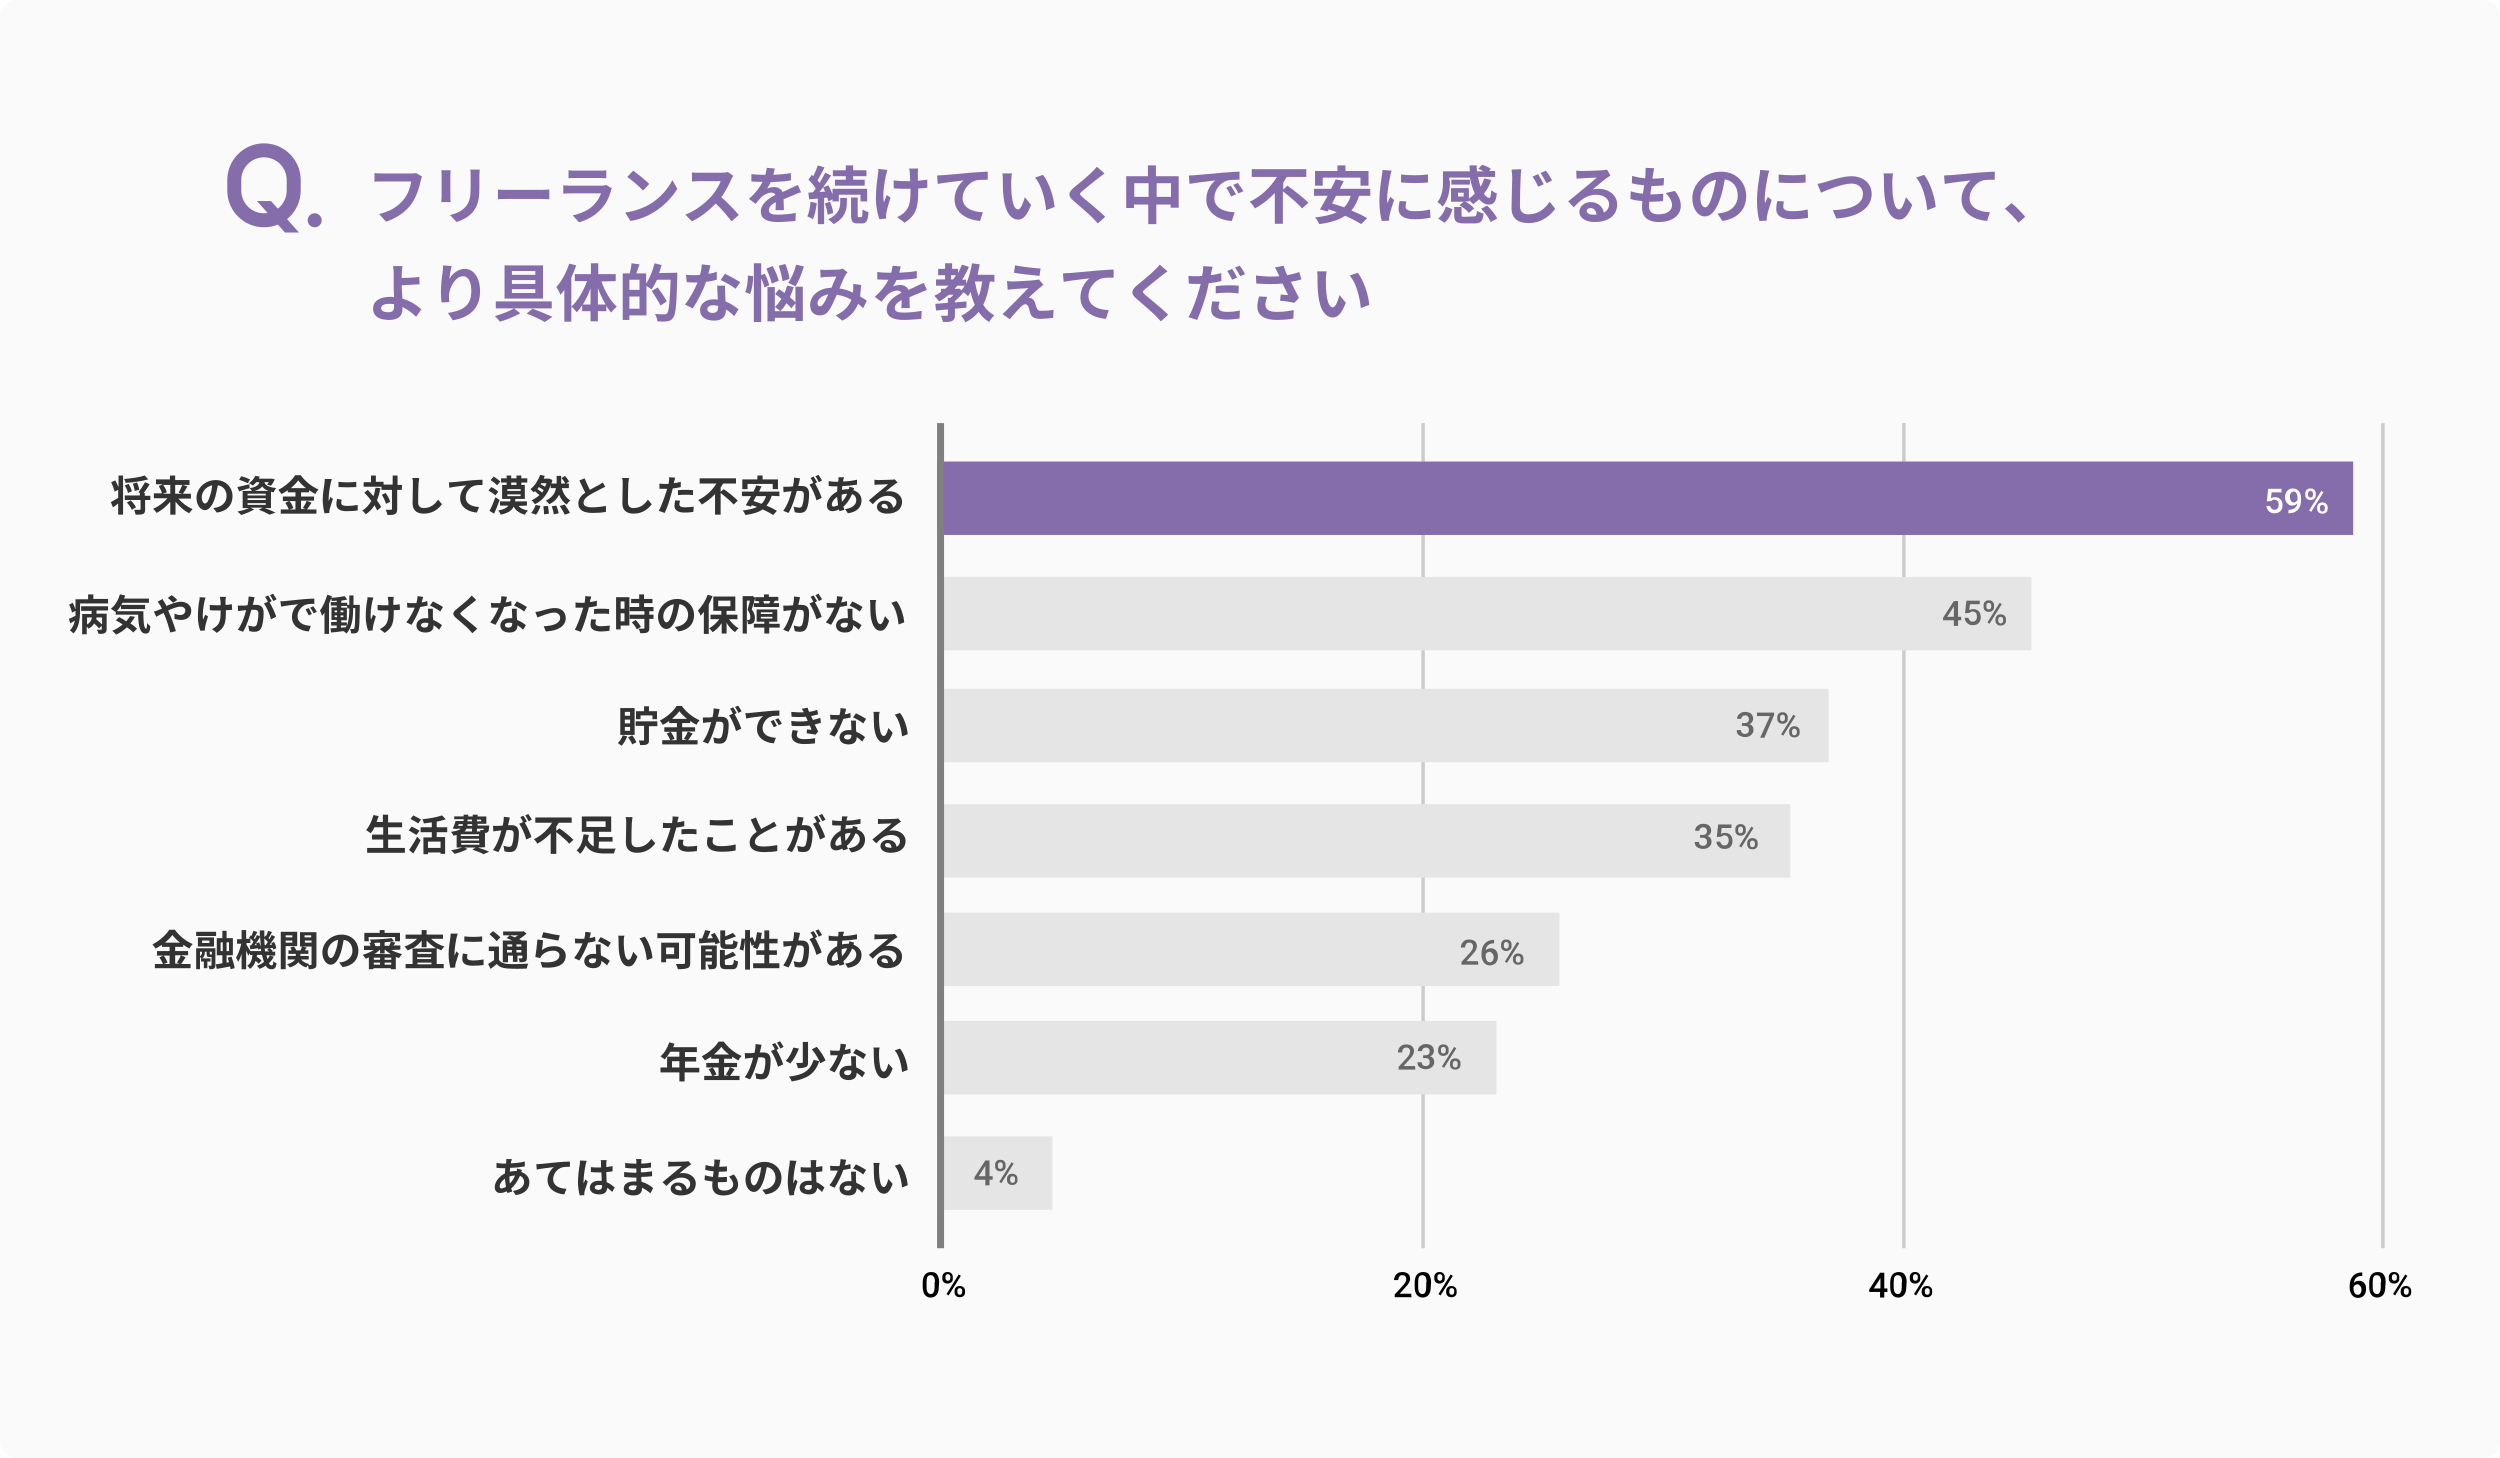 <?xml version="1.0" encoding="UTF-8"?> <svg xmlns="http://www.w3.org/2000/svg" xmlns:xlink="http://www.w3.org/1999/xlink" version="1.1" id="レイヤー_1" x="0px" y="0px" viewBox="0 0 715 417" style="enable-background:new 0 0 715 417;" xml:space="preserve"> <style type="text/css"> .st0{fill:#FAFAFA;} .st1{fill:#856CAB;} .st2{fill:#333333;} .st3{fill:none;stroke:#CCCCCC;stroke-miterlimit:10;} .st4{fill:#E5E5E5;} .st5{fill:#FFFFFF;} .st6{fill:#666666;} .st7{fill:none;stroke:#808080;stroke-width:2;stroke-miterlimit:10;} </style> <path class="st0" d="M710,417H5c-2.8,0-5-2.2-5-5V5c0-2.8,2.2-5,5-5h705c2.8,0,5,2.2,5,5v407C715,414.8,712.8,417,710,417z"></path> <g> <g> <path class="st1" d="M120.7,50.5c-0.2,0.4-0.3,0.9-0.4,1.3c-0.4,1.8-1.2,4.6-2.7,6.6c-1.6,2.2-4,3.9-7.2,5l-2-2.2 c3.6-0.8,5.6-2.4,7.1-4.2c1.2-1.5,1.9-3.5,2.1-5.1h-8.4c-0.8,0-1.7,0-2.1,0.1v-2.5c0.5,0.1,1.6,0.1,2.2,0.1h8.3 c0.4,0,0.9,0,1.4-0.1L120.7,50.5z"></path> <path class="st1" d="M128.9,48.7c0,0.4-0.1,0.8-0.1,1.4v6.1c0,0.5,0,1.2,0.1,1.6h-2.7c0-0.3,0.1-1,0.1-1.6v-6.1c0-0.3,0-1-0.1-1.4 H128.9z M137.2,48.5c0,0.5-0.1,1.1-0.1,1.8v3.6c0,3.9-0.8,5.5-2.1,7c-1.2,1.3-3.1,2.2-4.4,2.6l-1.9-2c1.8-0.4,3.3-1.1,4.4-2.3 c1.2-1.4,1.5-2.7,1.5-5.5v-3.4c0-0.7,0-1.3-0.1-1.8C134.5,48.5,137.2,48.5,137.2,48.5z"></path> <path class="st1" d="M142.4,54.2c0.6,0.1,2,0.1,2.9,0.1h9.7c0.8,0,1.6-0.1,2.1-0.1V57c-0.4,0-1.4-0.1-2.1-0.1h-9.7 c-1,0-2.2,0-2.9,0.1V54.2z"></path> <path class="st1" d="M175,53.9c-0.1,0.2-0.3,0.6-0.3,0.8c-0.5,1.7-1.3,3.5-2.7,5c-1.8,2-4.1,3.2-6.4,3.9l-1.8-2 c2.7-0.6,4.9-1.7,6.2-3.2c1-1,1.5-2.1,1.9-3.1h-8.7c-0.4,0-1.3,0-2.1,0.1V53c0.8,0.1,1.5,0.1,2.1,0.1h8.9c0.6,0,1.1-0.1,1.3-0.2 L175,53.9z M162.7,48.7c0.5,0.1,1.3,0.1,1.9,0.1h6.9c0.6,0,1.4,0,1.9-0.1V51c-0.5,0-1.3-0.1-2-0.1h-6.9c-0.6,0-1.4,0-1.9,0.1v-2.3 H162.7z"></path> <path class="st1" d="M185.7,58.5c3.1-1.8,5.4-4.6,6.6-7l1.4,2.5c-1.4,2.4-3.8,4.9-6.7,6.7c-1.8,1.1-4.1,2.1-6.7,2.5l-1.5-2.4 C181.6,60.4,183.9,59.5,185.7,58.5z M185.7,52.6l-1.8,1.9c-0.9-1-3.2-3-4.5-3.9l1.7-1.8C182.3,49.7,184.6,51.5,185.7,52.6z"></path> <path class="st1" d="M209.7,50.3c-0.1,0.2-0.5,0.8-0.6,1.1c-0.6,1.4-1.6,3.3-2.8,5c1.8,1.5,4,3.9,5,5.1l-2.1,1.8 c-1.2-1.6-2.8-3.5-4.5-5.1c-1.9,2-4.3,3.9-6.8,5.1l-1.9-1.9c2.9-1.1,5.7-3.3,7.4-5.2c1.2-1.4,2.3-3.1,2.7-4.4H200 c-0.8,0-1.7,0.1-2.1,0.1v-2.6c0.5,0.1,1.6,0.1,2.1,0.1h6.3c0.8,0,1.5-0.1,1.9-0.2L209.7,50.3z"></path> <path class="st1" d="M221.8,59.9c0-0.5,0.1-1.4,0.1-2.1c-1.3,0.7-2,1.4-2,2.3c0,1,0.8,1.3,2.6,1.3c1.5,0,3.5-0.2,5.1-0.5l-0.1,2.3 c-1.2,0.1-3.4,0.3-5,0.3c-2.8,0-4.9-0.7-4.9-3s2.2-3.7,4.2-4.8c-0.3-0.5-0.8-0.6-1.2-0.6c-1,0-2.1,0.6-2.8,1.2 c-0.5,0.5-1,1.2-1.7,2l-1.9-1.4c1.9-1.7,3.1-3.3,3.9-4.9h-0.2c-0.7,0-2,0-3-0.1v-2.1c0.9,0.1,2.2,0.2,3.1,0.2h0.9 c0.2-0.8,0.3-1.5,0.4-2l2.3,0.2c-0.1,0.4-0.2,1-0.4,1.8c1.7-0.1,3.5-0.2,5-0.5v2.1c-1.7,0.3-3.9,0.4-5.8,0.5 c-0.3,0.6-0.6,1.3-1,1.8c0.5-0.2,1.4-0.4,2-0.4c1.1,0,2,0.5,2.4,1.4c0.9-0.4,1.7-0.7,2.4-1.1c0.7-0.3,1.3-0.6,2-0.9l0.9,2.1 c-0.6,0.1-1.5,0.5-2.1,0.8c-0.8,0.3-1.8,0.7-2.9,1.2c0,1,0.1,2.3,0.1,3.1h-2.4V59.9z"></path> <path class="st1" d="M233.6,58.1c-0.2,1.7-0.6,3.5-1.1,4.6c-0.4-0.3-1.1-0.6-1.6-0.8c0.5-1.1,0.8-2.7,0.9-4.2L233.6,58.1z M235.7,56.6v7.5h-1.8v-7.3l-2.5,0.2l-0.2-1.9l1.3-0.1c0.3-0.3,0.5-0.7,0.8-1.1c-0.5-0.8-1.3-1.8-2.1-2.5l1-1.4 c0.1,0.1,0.3,0.3,0.4,0.4c0.5-1,1-2.2,1.3-3.1l1.9,0.6c-0.6,1.2-1.4,2.7-2,3.7c0.2,0.2,0.4,0.5,0.6,0.7c0.6-1,1.2-2,1.6-2.9 l1.7,0.8c-1,1.5-2.2,3.3-3.3,4.7l1.6-0.1c-0.2-0.4-0.4-0.8-0.6-1.2l1.5-0.6c0.5,0.8,0.9,1.8,1.2,2.6V54h9.9v3.6h-1.9v-1.9h-6.2 v1.9h-1.8V57l-1.2,0.6c-0.1-0.3-0.2-0.7-0.3-1.1L235.7,56.6z M237.4,57.7c0.4,1,0.8,2.3,0.9,3.2l-1.6,0.5 c-0.1-0.9-0.4-2.2-0.8-3.2L237.4,57.7z M240.3,56.6h1.9V58c0,1.9-0.5,4.4-3.8,6.1c-0.3-0.4-1-1-1.5-1.4c3-1.4,3.4-3.4,3.4-4.7 L240.3,56.6L240.3,56.6z M241.9,50.4h-3.7v-1.7h3.7v-1.4h2.1v1.4h3.8v1.7H244v1h3.3v1.7h-8.5v-1.7h3.1L241.9,50.4L241.9,50.4z M246.3,62.1c0.3,0,0.3-0.3,0.4-2.2c0.4,0.3,1.2,0.6,1.7,0.8c-0.2,2.6-0.7,3.2-1.9,3.2h-1.2c-1.5,0-1.9-0.6-1.9-2.4v-5h1.9v5 c0,0.5,0,0.6,0.3,0.6C245.6,62.1,246.3,62.1,246.3,62.1z"></path> <path class="st1" d="M253.8,48.6c-0.1,0.4-0.3,1.1-0.4,1.4c-0.4,2-1.1,5.7-0.6,7.9c0.2-0.5,0.5-1.4,0.8-2.1l1.1,0.7 c-0.5,1.5-1,3.3-1.2,4.4c-0.1,0.3-0.1,0.7-0.1,0.9s0,0.5,0.1,0.7l-2,0.2c-0.4-1.1-1-3.6-1-5.8c0-2.9,0.4-5.7,0.6-7.1 c0.1-0.5,0.1-1.1,0.1-1.5L253.8,48.6z M265.2,53.7c-0.7,0.1-1.6,0.2-2.6,0.2v0.7c0,4.2-0.3,6.8-3.9,9.1l-2.1-1.6 c0.7-0.3,1.6-0.9,2.1-1.4c1.4-1.4,1.7-3,1.7-6V54c-0.7,0-1.4,0-2,0c-0.8,0-1.9-0.1-2.8-0.1v-2.3c0.9,0.1,1.7,0.2,2.7,0.2 c0.6,0,1.3,0,2,0c0-1-0.1-1.9-0.1-2.4c0-0.4-0.1-0.9-0.2-1.2h2.6c-0.1,0.4-0.1,0.8-0.1,1.2s0,1.3,0,2.3c1-0.1,1.9-0.2,2.7-0.3 V53.7z"></path> <path class="st1" d="M269.8,50.1c1.5-0.1,4.4-0.4,7.7-0.7c1.8-0.1,3.8-0.3,5-0.3v2.3c-1,0-2.5,0-3.4,0.2c-2.1,0.6-3.8,2.9-3.8,5 c0,2.9,2.8,4,5.8,4.1l-0.8,2.5c-3.7-0.3-7.3-2.3-7.3-6.1c0-2.6,1.4-4.6,2.6-5.5c-1.5,0.2-5.3,0.6-7.4,1l-0.2-2.4 C268.8,50.1,269.5,50.1,269.8,50.1z"></path> <path class="st1" d="M289.2,51.8c0,1.2,0,2.5,0.1,3.8c0.3,2.6,0.8,4.3,1.9,4.3c0.8,0,1.5-2.1,1.9-3.5l1.8,2.2 c-1.2,3.1-2.3,4.2-3.7,4.2c-1.9,0-3.7-1.8-4.2-6.6c-0.2-1.6-0.2-3.7-0.2-4.8c0-0.5,0-1.3-0.1-1.8h2.7 C289.3,50.3,289.2,51.4,289.2,51.8z M301.6,59.2l-2.4,0.9c-0.3-2.9-1.2-7.1-3.2-9.3l2.3-0.8C300,52.1,301.4,56.4,301.6,59.2z"></path> <path class="st1" d="M315.9,49.6c-0.6,0.4-1.2,0.9-1.6,1.2c-1.2,0.9-3.5,2.8-4.7,3.8c-1,0.8-0.9,1,0,1.8c1.3,1.1,4.8,3.9,6.5,5.6 l-2.1,1.9c-0.5-0.6-1.1-1.1-1.6-1.7c-1-1-3.7-3.3-5.3-4.7c-1.8-1.5-1.6-2.5,0.2-4c1.4-1.1,3.8-3.1,5-4.3c0.5-0.5,1.1-1.1,1.4-1.5 L315.9,49.6z"></path> <path class="st1" d="M337.1,50.4v9h-2.3v-0.9h-4.1v5.6h-2.3v-5.6h-4.1v1h-2.2v-9.1h6.2v-3.1h2.3v3.1H337.1z M328.5,56.3v-3.9h-4.1 v3.9H328.5z M334.9,56.3v-3.9h-4.1v3.9H334.9z"></path> <path class="st1" d="M341.8,50.1c1.5-0.1,4.4-0.4,7.7-0.7c1.8-0.1,3.8-0.3,5-0.3v2.3c-1,0-2.5,0-3.4,0.2c-2.2,0.6-3.8,2.9-3.8,5 c0,2.9,2.7,4,5.8,4.1l-0.8,2.5c-3.7-0.2-7.3-2.3-7.3-6.1c0-2.6,1.4-4.6,2.6-5.5c-1.5,0.2-5.3,0.6-7.4,1l-0.2-2.4 C340.7,50.2,341.4,50.1,341.8,50.1z M353.5,55.6l-1.4,0.6c-0.5-1-0.8-1.7-1.4-2.5l1.3-0.6C352.5,53.8,353.1,54.9,353.5,55.6z M355.6,54.7l-1.4,0.6c-0.5-1-0.9-1.6-1.5-2.4l1.3-0.6C354.5,52.9,355.2,54,355.6,54.7z"></path> <path class="st1" d="M368.2,53.1c1.9,1.4,4.7,3.5,6,4.9l-1.8,1.6c-1.1-1.3-3.6-3.4-5.5-4.9V64h-2.3v-8.8c-1.6,1.7-3.6,3.3-5.7,4.4 c-0.3-0.6-1-1.5-1.5-1.9c3.3-1.5,6.1-4.3,7.8-7.1H358v-2.2h15.6v2.2H368c-0.3,0.6-0.7,1.1-1,1.7v1.9L368.2,53.1z"></path> <path class="st1" d="M388.7,56c-0.5,1.7-1.3,3.1-2.2,4.2c1.7,0.7,3.4,1.5,4.5,2.2l-1.7,1.7c-1.1-0.7-2.8-1.6-4.6-2.4 c-1.9,1.3-4.4,2-7.4,2.4c-0.2-0.5-0.8-1.5-1.2-1.9c2.5-0.3,4.6-0.7,6.2-1.5c-0.8-0.3-1.6-0.6-2.3-0.8l-0.3,0.6l-2.2-0.6 c0.6-1,1.4-2.4,2.2-3.9h-3.9v-2h4.9c0.5-0.9,0.9-1.8,1.3-2.7l2.3,0.5c-0.3,0.7-0.7,1.4-1.1,2.2h8.7v2C391.9,56,388.7,56,388.7,56z M378.3,53.1h-2.2v-4.2h6.4v-1.6h2.3v1.6h6.6v4.2h-2.3v-2.3h-10.8V53.1z M382.1,56c-0.4,0.8-0.8,1.5-1.1,2.2 c1.1,0.3,2.3,0.7,3.4,1.1c0.9-0.9,1.5-1.9,1.9-3.3H382.1z"></path> <path class="st1" d="M398,48.8c-0.1,0.4-0.4,1.3-0.4,1.6c-0.3,1.2-0.9,4.8-0.9,6.5c0,0.3,0,0.8,0.1,1.2c0.3-0.6,0.5-1.2,0.8-1.8 l1.1,0.9c-0.5,1.5-1.1,3.4-1.3,4.4c-0.1,0.3-0.1,0.6-0.1,0.8s0,0.5,0,0.7l-2.1,0.1c-0.4-1.2-0.7-3.4-0.7-5.8 c0-2.7,0.5-5.7,0.7-7.1c0.1-0.5,0.2-1.2,0.2-1.7L398,48.8z M402.2,57.6c-0.1,0.6-0.2,1-0.2,1.5c0,0.8,0.7,1.3,2.5,1.3 c1.6,0,2.9-0.1,4.5-0.5l0.1,2.4c-1.2,0.2-2.6,0.4-4.6,0.4c-3.1,0-4.5-1.1-4.5-2.9c0-0.7,0.1-1.5,0.3-2.3L402.2,57.6z M408.4,49.9 v2.3c-2.2,0.2-5.4,0.2-7.7,0v-2.3C403,50.2,406.5,50.2,408.4,49.9z"></path> <path class="st1" d="M414.7,51.7c0,2.2-0.3,5.3-2.1,7.4c-0.3-0.4-1.1-1.1-1.5-1.3c1.5-1.8,1.6-4.3,1.6-6.1V49h7.7 c-0.1-0.6-0.1-1.1-0.1-1.7h2c0,0.6,0.1,1.1,0.1,1.7h1.9c-0.5-0.3-1-0.5-1.5-0.7l1.1-1.2c0.8,0.3,1.9,0.7,2.5,1.2l-0.5,0.6h1.7v1.7 h-4.9c0.2,1,0.5,2,0.7,2.8c0.5-0.7,0.8-1.5,1.1-2.4l2,0.5c-0.5,1.5-1.2,2.8-2.1,3.9c0.5,0.7,1,1.2,1.5,1.2c0.4,0,0.5-0.6,0.6-2.2 c0.5,0.4,1.1,0.8,1.6,0.9c-0.3,2.6-0.9,3.2-2.4,3.2c-1,0-1.9-0.6-2.7-1.5c-0.5,0.5-1.1,1-1.7,1.4c-0.2-0.3-0.7-0.8-1.1-1.1v0.3 H419c1,0.5,2,1.3,2.6,2l-1.5,1.3c-0.5-0.7-1.7-1.6-2.7-2.2l1.2-1H415v-3.9h5.1v3c0.6-0.4,1.2-0.9,1.7-1.4 c-0.6-1.3-1.1-2.9-1.4-4.6h-5.9v0.9H414.7z M411.3,62.5c1.1-0.8,1.8-2.1,2.2-3.4l1.9,0.7c-0.4,1.5-1.1,3-2.3,3.9L411.3,62.5z M420.4,52.8h-5.3v-1.4h5.3V52.8z M421.5,61.9c0.7,0,0.8-0.2,0.9-1.6c0.4,0.3,1.3,0.6,1.9,0.8c-0.2,2.2-0.8,2.8-2.6,2.8h-2.9 c-2.3,0-2.9-0.6-2.9-2.4v-2.3h2.1v2.3c0,0.5,0.1,0.5,1,0.5L421.5,61.9L421.5,61.9z M418.6,55.1H417v1.1h1.6V55.1z M425.3,58.8 c1.2,1.1,2.4,2.6,2.9,3.7l-1.9,1c-0.4-1.1-1.6-2.7-2.7-3.8L425.3,58.8z"></path> <path class="st1" d="M435.1,48.4c-0.1,0.8-0.2,1.7-0.2,2.4c-0.1,1.9-0.2,5.9-0.2,8.1c0,1.8,1.1,2.4,2.4,2.4c3,0,4.8-1.7,6.1-3.6 l1.6,2c-1.2,1.7-3.7,4.1-7.7,4.1c-2.9,0-4.8-1.3-4.8-4.3c0-2.4,0.2-7.1,0.2-8.6c0-0.8-0.1-1.7-0.2-2.4L435.1,48.4z M441.5,52.7 l-1.6,0.7c-0.5-1.2-1-2-1.6-2.9l1.6-0.7C440.3,50.5,441.1,51.8,441.5,52.7z M443.9,51.6l-1.6,0.8c-0.6-1.1-1.1-2-1.7-2.9l1.5-0.7 C442.7,49.5,443.5,50.8,443.9,51.6z"></path> <path class="st1" d="M460.6,50.2c-0.4,0.3-0.8,0.5-1.2,0.8c-1,0.7-2.8,2.3-3.9,3.2c0.6-0.2,1.1-0.2,1.7-0.2c3,0,5.3,1.9,5.3,4.5 c0,2.8-2.1,5-6.4,5c-2.5,0-4.4-1.1-4.4-2.9c0-1.4,1.3-2.8,3.2-2.8c2.2,0,3.5,1.4,3.8,3c1-0.5,1.5-1.4,1.5-2.4 c0-1.6-1.6-2.7-3.7-2.7c-2.7,0-4.5,1.5-6.4,3.6l-1.6-1.7c1.3-1,3.4-2.8,4.5-3.7c1-0.8,2.8-2.3,3.7-3.1c-0.9,0-3.4,0.1-4.3,0.2 c-0.5,0-1,0.1-1.5,0.1l-0.1-2.3c0.5,0.1,1.1,0.1,1.6,0.1c0.9,0,4.8-0.1,5.8-0.2c0.7-0.1,1.2-0.1,1.4-0.2L460.6,50.2z M456.6,61.4 c-0.1-1.2-0.8-1.9-1.7-1.9c-0.7,0-1.1,0.4-1.1,0.8c0,0.7,0.8,1.1,1.8,1.1C455.9,61.4,456.3,61.4,456.6,61.4z"></path> <path class="st1" d="M479,54.6c1.2,1.5,1.7,2.8,1.7,4.3c0,2.7-2.4,4.6-6.3,4.6c-2.8,0-4.8-1.2-4.8-4.2c0-0.4,0.1-1.1,0.1-1.8 c-1.3-0.1-2.5-0.3-3.4-0.6l0.1-2.2c1.2,0.4,2.4,0.6,3.5,0.7c0.1-0.8,0.2-1.6,0.3-2.4c-1.2-0.1-2.5-0.3-3.5-0.6l0.1-2.1 c1,0.3,2.4,0.6,3.7,0.7c0.1-0.5,0.1-1,0.1-1.4c0-0.5,0.1-1,0-1.6l2.5,0.1c-0.1,0.6-0.2,1.1-0.3,1.6c-0.1,0.3-0.1,0.8-0.2,1.4 c1.3,0,2.4-0.1,3.3-0.2l-0.1,2.1c-1.1,0.1-2,0.2-3.5,0.2c-0.1,0.8-0.2,1.6-0.3,2.4h0.1c1.1,0,2.4-0.1,3.6-0.2l-0.1,2.1 c-1,0.1-2.1,0.2-3.2,0.2c-0.2,0-0.5,0-0.7,0c0,0.5-0.1,1-0.1,1.3c0,1.5,0.9,2.3,2.7,2.3c2.5,0,3.9-1.1,3.9-2.6 c0-1.2-0.7-2.4-1.8-3.5L479,54.6z"></path> <path class="st1" d="M491.2,61.1c0.7-0.1,1.2-0.2,1.7-0.3c2.3-0.5,4.1-2.2,4.1-4.8c0-2.5-1.3-4.3-3.7-4.7 c-0.3,1.5-0.6,3.2-1.1,4.8c-1.1,3.6-2.6,5.8-4.6,5.8s-3.6-2.2-3.6-5.2c0-4.1,3.6-7.6,8.2-7.6c4.4,0,7.2,3.1,7.2,7 c0,3.7-2.3,6.4-6.8,7.1L491.2,61.1z M489.8,55.7c0.4-1.3,0.7-2.8,1-4.3c-3,0.6-4.5,3.2-4.5,5.2c0,1.8,0.7,2.7,1.4,2.7 C488.4,59.3,489.1,58.1,489.8,55.7z"></path> <path class="st1" d="M506,48.8c-0.1,0.4-0.4,1.3-0.4,1.6c-0.3,1.2-0.9,4.8-0.9,6.5c0,0.3,0,0.8,0.1,1.2c0.3-0.6,0.5-1.2,0.8-1.8 l1.1,0.9c-0.5,1.5-1.1,3.4-1.3,4.4c-0.1,0.3-0.1,0.6-0.1,0.8s0,0.5,0,0.7l-2.1,0.1c-0.4-1.2-0.7-3.4-0.7-5.8 c0-2.7,0.5-5.7,0.7-7.1c0.1-0.5,0.2-1.2,0.2-1.7L506,48.8z M510.2,57.6c-0.1,0.6-0.2,1-0.2,1.5c0,0.8,0.7,1.3,2.5,1.3 c1.6,0,2.9-0.1,4.5-0.5l0.1,2.4c-1.2,0.2-2.6,0.4-4.6,0.4c-3.1,0-4.5-1.1-4.5-2.9c0-0.7,0.1-1.5,0.3-2.3L510.2,57.6z M516.4,49.9 v2.3c-2.2,0.2-5.4,0.2-7.7,0v-2.3C511,50.2,514.5,50.2,516.4,49.9z"></path> <path class="st1" d="M521.9,52.1c1.4-0.4,5-1.7,7.6-1.7c3.2,0,5.8,1.9,5.8,5.1c0,4-3.9,6.6-10.1,7l-1-2.4c4.8-0.1,8.6-1.5,8.6-4.6 c0-1.7-1.2-3-3.3-3c-2.6,0-6.8,1.8-8.7,2.6l-1-2.5C520.4,52.5,521.3,52.3,521.9,52.1z"></path> <path class="st1" d="M541.2,51.8c0,1.2,0,2.5,0.1,3.8c0.3,2.6,0.8,4.3,1.9,4.3c0.8,0,1.5-2.1,1.9-3.5l1.8,2.2 c-1.2,3.1-2.3,4.2-3.7,4.2c-1.9,0-3.7-1.8-4.2-6.6c-0.2-1.6-0.2-3.7-0.2-4.8c0-0.5,0-1.3-0.1-1.8h2.7 C541.3,50.3,541.2,51.4,541.2,51.8z M553.6,59.2l-2.4,0.9c-0.3-2.9-1.2-7.1-3.2-9.3l2.3-0.8C552,52.1,553.4,56.4,553.6,59.2z"></path> <path class="st1" d="M557.8,50.1c1.5-0.1,4.4-0.4,7.7-0.7c1.8-0.1,3.8-0.3,5-0.3v2.3c-1,0-2.5,0-3.4,0.2c-2.1,0.6-3.8,2.9-3.8,5 c0,2.9,2.8,4,5.8,4.1l-0.8,2.5c-3.7-0.3-7.3-2.3-7.3-6.1c0-2.6,1.4-4.6,2.6-5.5c-1.5,0.2-5.3,0.6-7.4,1l-0.2-2.4 C556.8,50.1,557.5,50.1,557.8,50.1z"></path> <path class="st1" d="M577.3,63.7c-1.1-1.4-2.6-2.9-3.9-4l1.9-1.6c1.3,1,3,2.8,3.9,3.9L577.3,63.7z"></path> <path class="st1" d="M119,90.6c-1-1-2.4-2.1-3.9-2.8c0,0.2,0,0.4,0,0.6c0,1.6-0.8,3.1-3.8,3.1c-2.5,0-4.6-0.8-4.6-3.3 c0-1.9,1.6-3.3,4.9-3.3c0.4,0,0.7,0,1.1,0.1c-0.1-1.4-0.1-2.9-0.1-3.9c0-1.1,0-2.1,0-2.9c0-0.9-0.1-1.6-0.2-2.1h2.7 c-0.1,0.5-0.1,1.4-0.2,2.1c0,0.4,0,0.8,0,1.3c1.4,0,3.5-0.1,5-0.3l0.1,2.1c-1.5,0.1-3.6,0.2-5.1,0.3c0,1.1,0.1,2.5,0.2,3.8 c2.3,0.7,4.2,1.9,5.4,3.1L119,90.6z M112.7,87c-0.5-0.1-1-0.1-1.5-0.1c-1.4,0-2.2,0.5-2.2,1.2c0,0.9,0.9,1.2,2.1,1.2 s1.6-0.5,1.6-1.7C112.7,87.5,112.7,87.3,112.7,87z"></path> <path class="st1" d="M129.2,76.1c-0.3,0.9-0.6,2.7-0.7,3.7c0.8-1.4,2.4-2.9,4.4-2.9c2.5,0,4.4,2.4,4.4,6.4c0,5-3.1,7.5-7.8,8.3 l-1.4-2.1c4-0.6,6.7-1.9,6.7-6.2c0-2.8-0.9-4.3-2.4-4.3c-2.1,0-3.9,3.2-4,5.5c0,0.5,0,1.1,0.1,1.9l-2.2,0.1 c-0.1-0.7-0.2-1.8-0.2-3c0-1.7,0.2-3.9,0.5-5.7c0.1-0.6,0.1-1.4,0.1-1.9L129.2,76.1z"></path> <path class="st1" d="M147,88.2l1.8,1.4c-1.6,0.9-4,1.9-5.8,2.4c-0.4-0.5-1-1.2-1.5-1.6C143.4,89.9,145.7,89,147,88.2h-5.2v-2h16v2 H147z M155.3,85.4h-11v-9.5h11V85.4z M153.1,77.5h-6.7v1.1h6.7V77.5z M153.1,80.1h-6.7v1.1h6.7V80.1z M153.1,82.7h-6.7v1.1h6.7 V82.7z M152.3,88.3c2,0.7,4.3,1.7,5.7,2.3l-2.2,1.5c-1.2-0.7-3.2-1.7-5.2-2.4L152.3,88.3z"></path> <path class="st1" d="M164.8,75.9c-0.4,1.2-0.9,2.3-1.4,3.5V92h-2v-9.1c-0.4,0.5-0.7,1-1.1,1.4c-0.2-0.5-0.8-1.7-1.2-2.2 c1.5-1.6,2.9-4.2,3.7-6.7L164.8,75.9z M172,80.5c1,2.8,2.6,5.6,4.4,7.2c-0.5,0.4-1.2,1.1-1.6,1.7c-0.5-0.6-1-1.2-1.4-1.9V89H171 v2.9h-2.1V89h-2.4v-1.7c-0.5,0.8-1,1.5-1.6,2c-0.4-0.5-1-1.3-1.5-1.6c1.8-1.6,3.5-4.5,4.5-7.3h-3.5v-2h4.6v-3.1h2.1v3.1h5v2 L172,80.5L172,80.5z M168.9,87.1v-4.6c-0.6,1.7-1.4,3.2-2.2,4.6H168.9z M173.2,87.1c-0.8-1.4-1.6-3-2.2-4.7v4.7H173.2z"></path> <path class="st1" d="M193.7,78c0,0,0,0.7,0,1c-0.2,8-0.4,10.9-1.2,11.9c-0.5,0.7-1,0.9-1.7,1s-1.8,0.1-2.8,0 c0-0.6-0.3-1.5-0.7-2.1c1.2,0.1,2.2,0.1,2.7,0.1c0.4,0,0.6-0.1,0.8-0.3c0.5-0.6,0.8-3.3,1-9.6h-3.9c-0.5,1.1-1,2.1-1.6,2.8 c-0.3-0.3-0.9-0.7-1.4-1v8.4H180v1.3h-1.9V78.2h2c0.2-0.9,0.5-2.1,0.5-2.9l2.3,0.3c-0.3,0.9-0.6,1.8-0.9,2.6h2.8v2.9 c1-1.5,1.9-3.7,2.4-5.8l2,0.5c-0.2,0.8-0.4,1.5-0.7,2.3L193.7,78L193.7,78z M182.9,80H180v2.9h2.9V80z M182.9,88.3v-3.5H180v3.5 H182.9z M188.9,87.4c-0.5-1.1-1.6-2.8-2.5-4.2l1.7-1c0.9,1.2,2.1,3,2.6,4L188.9,87.4z"></path> <path class="st1" d="M205,80c-0.8,0.2-1.9,0.5-3.1,0.6c-0.8,2.5-2.4,5.6-3.8,7.6l-2.2-1.1c1.4-1.7,2.8-4.4,3.6-6.3 c-0.3,0-0.6,0-0.9,0c-0.7,0-1.5,0-2.2-0.1l-0.2-2.1c0.8,0.1,1.7,0.1,2.4,0.1c0.5,0,1.1,0,1.6-0.1c0.3-1,0.5-2.1,0.5-3l2.5,0.3 c-0.1,0.6-0.4,1.5-0.6,2.4c0.9-0.1,1.7-0.3,2.4-0.6V80z M207.4,81.6c-0.1,0.8,0,1.5,0,2.3c0,0.5,0.1,1.4,0.1,2.3 c1.5,0.6,2.8,1.5,3.7,2.3l-1.2,1.9c-0.6-0.6-1.4-1.3-2.4-1.9v0.2c0,1.7-0.9,3-3.4,3c-2.2,0-4-1-4-3c0-1.7,1.5-3.1,3.9-3.1 c0.4,0,0.8,0,1.2,0.1c-0.1-1.3-0.1-2.9-0.2-4h2.3V81.6z M205.4,87.5c-0.5-0.1-0.9-0.2-1.4-0.2c-1,0-1.7,0.4-1.7,1.1 s0.6,1.1,1.5,1.1c1.2,0,1.6-0.7,1.6-1.7L205.4,87.5L205.4,87.5z M210.4,82.6c-1-0.8-3.1-2-4.3-2.5l1.2-1.8 c1.3,0.6,3.5,1.8,4.4,2.4L210.4,82.6z"></path> <path class="st1" d="M215.4,79c0,1.7-0.3,3.8-0.9,5.1l-1.4-0.6c0.6-1.1,0.8-3.1,0.8-4.7L215.4,79z M218.6,82.2 c-0.1-0.7-0.5-1.7-0.9-2.6v12.5h-2.1V75.3h2.1v3.4l1-0.4c0.6,1,1.1,2.4,1.3,3.3L218.6,82.2z M220.7,81.1c-0.2-1.1-0.9-2.9-1.5-4.3 l1.8-0.7c0.7,1.3,1.5,3.1,1.7,4.2L220.7,81.1z M227.5,82h2.1v9.8h-2.1v-0.9h-5.9v1h-2.1v-9.8h2.1V89h5.9V82z M226.3,88.2 c-0.3-0.5-0.8-1-1.4-1.5c-0.5,0.9-1.1,1.7-1.7,2.3c-0.3-0.3-1.1-0.9-1.6-1.2c0.7-0.6,1.3-1.4,1.9-2.3c-0.6-0.5-1.2-1-1.8-1.4 l1.1-1.4c0.5,0.3,1,0.7,1.6,1.1c0.3-0.7,0.5-1.4,0.7-2.1l1.9,0.4c-0.3,1-0.7,2-1.1,2.9c0.7,0.6,1.3,1.1,1.7,1.6L226.3,88.2z M223.8,80.4c-0.1-1.1-0.6-3-1.1-4.4l1.9-0.5c0.6,1.4,1.1,3.2,1.2,4.3L223.8,80.4z M229.9,76.2c-0.6,2.1-1.5,4.3-2.4,5.7 c-0.5-0.3-1.5-0.8-2.1-1c1-1.3,1.8-3.3,2.3-5.2L229.9,76.2z"></path> <path class="st1" d="M246.9,88.1c-0.5-0.4-1-0.8-1.5-1.2c-0.8,2-2.1,3.6-4.5,4.8l-1.9-1.5c2.7-1.2,3.9-2.9,4.5-4.5 c-1.3-0.7-2.7-1.2-4.2-1.4c-0.7,1.5-1.4,3.3-2.1,4.3c-0.7,1.1-1.5,1.6-2.8,1.6c-1.6,0-2.7-1.1-2.7-2.9c0-2.8,2.5-4.9,6.1-5 c0.5-1.2,1-2.4,1.4-3.2c-0.7,0-2.2,0.1-3,0.1c-0.4,0-1,0.1-1.5,0.2l-0.1-2.3c0.5,0.1,1.1,0.1,1.5,0.1c1,0,2.9-0.1,3.7-0.1 c0.4,0,0.9-0.1,1.2-0.3l1.4,1.1c-0.3,0.3-0.5,0.5-0.6,0.8c-0.5,0.8-1.1,2.3-1.7,3.8c1.4,0.2,2.7,0.6,3.8,1.2c0-0.2,0-0.4,0.1-0.6 c0-0.7,0.1-1.4,0-1.9l2.3,0.3c-0.1,1.2-0.2,2.3-0.3,3.3c0.7,0.4,1.4,0.8,1.9,1.2L246.9,88.1z M236.9,84.2c-2,0.3-3.1,1.5-3.1,2.6 c0,0.5,0.3,0.8,0.7,0.8s0.6-0.2,0.9-0.6C235.9,86.4,236.4,85.3,236.9,84.2z"></path> <path class="st1" d="M257.8,87.9c0-0.5,0.1-1.4,0.1-2.1c-1.3,0.7-2,1.4-2,2.3c0,1,0.8,1.3,2.6,1.3c1.5,0,3.5-0.2,5.1-0.5l-0.1,2.3 c-1.2,0.1-3.4,0.3-5,0.3c-2.8,0-4.9-0.7-4.9-3s2.2-3.7,4.2-4.8c-0.3-0.5-0.8-0.6-1.2-0.6c-1,0-2.1,0.6-2.8,1.2 c-0.5,0.5-1,1.2-1.7,2l-1.9-1.4c1.9-1.7,3.1-3.3,3.9-4.9h-0.2c-0.7,0-2,0-3-0.1v-2.1c0.9,0.1,2.2,0.2,3.1,0.2h0.9 c0.2-0.8,0.3-1.5,0.4-2l2.3,0.2c-0.1,0.4-0.2,1-0.4,1.8c1.7-0.1,3.5-0.2,5-0.5v2.1c-1.7,0.3-3.9,0.4-5.8,0.5 c-0.3,0.6-0.6,1.3-1,1.8c0.5-0.2,1.4-0.4,2-0.4c1.1,0,2,0.5,2.4,1.4c0.9-0.4,1.7-0.7,2.4-1.1c0.7-0.3,1.3-0.6,2-0.9l0.9,2.1 c-0.6,0.1-1.5,0.5-2.1,0.8c-0.8,0.3-1.8,0.7-2.9,1.2c0,1,0.1,2.3,0.1,3.1h-2.4V87.9z"></path> <path class="st1" d="M283.1,80.5c-0.4,2.7-1,4.9-1.9,6.7c0.8,1.3,1.9,2.3,3.2,3c-0.5,0.4-1.2,1.3-1.5,1.9c-1.2-0.7-2.2-1.7-3-2.9 c-1,1.2-2.2,2.2-3.8,3c-0.2-0.5-0.8-1.5-1.2-1.9c1.7-0.8,2.9-1.8,3.9-3.1c-0.5-1.1-0.9-2.3-1.2-3.7c-0.3,0.5-0.5,0.9-0.8,1.2 c-0.2-0.3-0.7-0.7-1.2-1.1c-0.7,0.8-1.6,1.8-2.5,2.5v0.4c1.1-0.1,2.2-0.2,3.3-0.3V88c-1.1,0.1-2.2,0.2-3.3,0.3v1.8 c0,0.9-0.2,1.4-0.8,1.7c-0.6,0.3-1.5,0.3-2.6,0.3c-0.1-0.6-0.4-1.3-0.6-1.8c0.7,0,1.5,0,1.7,0s0.3-0.1,0.3-0.3v-1.5 c-1.2,0.1-2.4,0.2-3.4,0.3l-0.2-1.9c1-0.1,2.3-0.2,3.6-0.3v-1.4h0.7c0.3-0.3,0.6-0.6,0.9-0.9h-1.3c-0.9,0.7-1.8,1.4-2.8,1.9 c-0.3-0.4-1-1.2-1.4-1.6c0.7-0.3,1.3-0.7,1.9-1.1v-0.9h1.2c0.3-0.3,0.7-0.6,1-0.9h-3.6v-1.8h2.6v-1.2h-2v-1.8h2v-1.6h2v1.6h1.7 v1.2c0.4-0.8,0.8-1.6,1.1-2.4l2,0.6c-0.5,1.3-1.2,2.5-1.9,3.7h1.1v1.2c0.8-1.7,1.3-3.7,1.7-5.9l2.2,0.3c-0.2,1-0.4,2-0.6,3h4.8v2 L283.1,80.5L283.1,80.5z M272,79.9h0.6c0.3-0.4,0.6-0.8,0.8-1.2H272V79.9z M274.3,82.5L275,83c0.3-0.4,0.6-0.8,0.9-1.3h-2.1 c-0.3,0.3-0.5,0.6-0.8,0.9h1L274.3,82.5z M278.8,80.5c0.3,1.5,0.6,2.9,1.1,4.2c0.5-1.2,0.8-2.6,1-4.2H278.8z"></path> <path class="st1" d="M297.1,82.5c-0.8,0.7-2.5,2.2-2.9,2.7c0.2,0,0.5,0.1,0.7,0.1c0.5,0.2,0.8,0.5,1.1,1.2 c0.2,0.5,0.3,1.2,0.5,1.6c0.2,0.6,0.6,0.8,1.3,0.8c1.4,0,2.6-0.1,3.5-0.3l-0.1,2.3c-0.7,0.1-2.6,0.3-3.5,0.3c-1.7,0-2.6-0.4-3-1.5 c-0.2-0.5-0.4-1.4-0.5-1.8c-0.2-0.6-0.6-0.9-1-0.9s-0.7,0.3-1.2,0.7c-0.6,0.6-2,2.1-3.2,3.6l-2.1-1.5c0.3-0.3,0.8-0.6,1.2-1.1 c0.9-0.9,4.6-4.6,6.2-6.3c-1.3,0.1-3.4,0.2-4.4,0.3c-0.6,0.1-1.2,0.1-1.5,0.2l-0.2-2.5c0.4,0,1.1,0.1,1.7,0.1 c0.8,0,4.9-0.2,6.4-0.4c0.3,0,0.8-0.1,1-0.2l1.3,1.5C297.8,82,297.4,82.3,297.1,82.5z M297.6,76.8l-0.3,2.1 c-1.9-0.2-5.2-0.5-7.3-0.9l0.3-2.1C292.4,76.3,295.8,76.7,297.6,76.8z"></path> <path class="st1" d="M305.8,78.1c1.5-0.1,4.4-0.4,7.7-0.7c1.8-0.1,3.8-0.3,5-0.3v2.3c-1,0-2.5,0-3.4,0.2c-2.1,0.6-3.8,2.9-3.8,5 c0,2.9,2.8,4,5.8,4.1l-0.8,2.5c-3.7-0.3-7.3-2.3-7.3-6.1c0-2.6,1.4-4.6,2.6-5.5c-1.5,0.2-5.3,0.6-7.4,1l-0.2-2.4 C304.8,78.1,305.5,78.1,305.8,78.1z"></path> <path class="st1" d="M333.9,77.6c-0.6,0.4-1.2,0.9-1.6,1.2c-1.2,0.9-3.5,2.8-4.7,3.8c-1,0.8-0.9,1,0,1.8c1.3,1.1,4.8,3.9,6.5,5.6 l-2.1,1.9c-0.5-0.6-1.1-1.1-1.6-1.7c-1-1-3.7-3.3-5.3-4.7c-1.8-1.5-1.6-2.5,0.2-4c1.4-1.1,3.8-3.1,5-4.3c0.5-0.5,1.1-1.1,1.4-1.5 L333.9,77.6z"></path> <path class="st1" d="M349.2,80.4c-1.1,0.3-2.3,0.5-3.5,0.6c-0.2,0.8-0.3,1.5-0.5,2.3c-0.6,2.5-1.9,6.1-2.8,8.2l-2.5-0.8 c1.1-1.8,2.4-5.5,3.1-8c0.1-0.5,0.3-1,0.4-1.5c-0.4,0-0.8,0-1.2,0c-0.9,0-1.5,0-2.2-0.1l-0.1-2.2c0.9,0.1,1.5,0.1,2.3,0.1 c0.5,0,1,0,1.6-0.1c0.1-0.4,0.1-0.7,0.2-1c0.1-0.7,0.1-1.4,0.1-1.8l2.7,0.2c-0.1,0.5-0.3,1.3-0.4,1.7l-0.1,0.7c1-0.1,2-0.3,3-0.6 v2.3H349.2z M348.8,86.3c-0.1,0.5-0.3,1.1-0.3,1.5c0,0.8,0.5,1.4,2.4,1.4c1.2,0,2.4-0.1,3.7-0.4l-0.1,2.3c-1,0.1-2.2,0.3-3.6,0.3 c-3,0-4.5-1-4.5-2.8c0-0.8,0.2-1.7,0.3-2.4L348.8,86.3z M347.8,81.8c1-0.1,2.3-0.2,3.4-0.2c1,0,2.1,0,3.1,0.1l-0.1,2.2 c-0.9-0.1-2-0.2-3.1-0.2c-1.2,0-2.3,0.1-3.4,0.2v-2.1H347.8z M352.4,80c-0.4-0.7-0.9-1.8-1.4-2.5l1.4-0.6c0.5,0.7,1.1,1.8,1.4,2.5 L352.4,80z M354.6,76c0.5,0.7,1.2,1.8,1.5,2.4l-1.4,0.6c-0.4-0.8-1-1.8-1.5-2.5L354.6,76z"></path> <path class="st1" d="M372.2,79.9c-0.9,0.3-1.9,0.5-3,0.7c0.7,1.4,1.5,3.1,2.3,4.6l-1.3,1.4c-1-0.2-2.7-0.5-4.1-0.6l0.2-1.8 c0.6,0.1,1.6,0.2,2.1,0.2c-0.4-0.9-1-2.1-1.6-3.3c-2.2,0.2-4.7,0.2-7.5,0l-0.1-2.3c2.6,0.3,4.8,0.4,6.7,0.2 c-0.1-0.3-0.3-0.6-0.4-0.8c-0.3-0.7-0.5-1.1-0.9-1.7l2.5-0.5c0.3,0.9,0.6,1.8,1,2.7c1.2-0.2,2.4-0.5,3.5-0.9L372.2,79.9z M362.4,84.9c-0.2,0.6-0.5,1.6-0.5,2.1c0,1.3,0.7,2.2,3.2,2.2s3.5-0.3,4.9-0.5l-0.1,2.4c-1,0.2-2.5,0.4-4.8,0.4 c-3.6,0-5.5-1.4-5.5-3.8c0-0.8,0.2-1.9,0.5-2.9L362.4,84.9z"></path> <path class="st1" d="M379.2,79.8c0,1.2,0,2.5,0.1,3.8c0.3,2.6,0.8,4.3,1.9,4.3c0.8,0,1.5-2.1,1.9-3.5l1.8,2.2 c-1.2,3.1-2.3,4.2-3.7,4.2c-1.9,0-3.7-1.8-4.2-6.6c-0.2-1.6-0.2-3.7-0.2-4.8c0-0.5,0-1.3-0.1-1.8h2.7 C379.3,78.3,379.2,79.4,379.2,79.8z M391.6,87.2l-2.4,0.9c-0.3-2.9-1.2-7.1-3.2-9.3l2.3-0.8C390,80.1,391.4,84.4,391.6,87.2z"></path> </g> </g> <g> <g> <g> <path class="st1" d="M75.5,45c3.6,0,6.5,2.9,6.5,6.5v3c0,3.6-2.9,6.5-6.5,6.5S69,58.1,69,54.5v-3C69,47.9,71.9,45,75.5,45 M75.5,41C69.7,41,65,45.7,65,51.5v3C65,60.3,69.7,65,75.5,65S86,60.3,86,54.5v-3C86,45.7,81.3,41,75.5,41L75.5,41z"></path> <polygon class="st1" points="73.5,57.5 77.5,57.5 85.5,66.5 81.5,66.5 "></polygon> </g> <circle class="st1" cx="90" cy="63" r="2"></circle> </g> </g> <g> <g> <path class="st2" d="M33.8,136h1.4v11.2h-1.4V144c-0.5,0.4-1,0.8-1.5,1.1l-0.6-1.5c0.5-0.3,1.3-0.7,2.1-1.2v-2.3l-1,0.5 c-0.2-0.7-0.6-1.8-1-2.7l1.2-0.5c0.3,0.6,0.6,1.3,0.9,1.9V136H33.8z M42.4,137.1c-1.8,0.5-4.3,0.9-6.5,1c0-0.3-0.2-0.8-0.4-1.1 c2.1-0.2,4.5-0.5,5.9-1L42.4,137.1z M43,143h-1.5v2.7c0,0.7-0.1,1.1-0.6,1.3s-1.2,0.2-2.1,0.2c-0.1-0.4-0.3-1-0.4-1.4 c0.6,0,1.3,0,1.5,0s0.3,0,0.3-0.2V143h-4.5v-1.3H40V141l-0.4-0.2c0.6-0.8,1.4-2,1.9-2.9l1.3,0.6c-0.5,0.9-1.2,1.8-1.7,2.5h0.3v0.8 H43V143z M36.6,141c-0.1-0.6-0.5-1.5-0.9-2.2l1.1-0.4c0.4,0.7,0.8,1.5,0.9,2.1L36.6,141z M37.4,143.1c0.6,0.6,1.2,1.4,1.5,2 l-1.2,0.7c-0.2-0.6-0.9-1.5-1.4-2.1L37.4,143.1z M38.5,140.4c0-0.6-0.3-1.4-0.5-2.1l1.2-0.3c0.3,0.7,0.6,1.5,0.6,2.1L38.5,140.4z"></path> <path class="st2" d="M51,142.6c1,1.2,2.6,2.4,4.1,3c-0.3,0.3-0.8,0.9-1,1.2c-1.4-0.7-2.8-1.9-3.9-3.3v3.7h-1.5v-3.7 c-1.1,1.3-2.5,2.5-3.9,3.2c-0.2-0.3-0.7-0.9-1-1.2c1.5-0.6,3.1-1.8,4.1-3H44v-1.4h2.3c-0.1-0.6-0.5-1.4-0.9-2.1l1.2-0.5h-2v-1.4h4 V136h1.5v1.3h4.1v1.4h-2l1.4,0.4c-0.4,0.8-0.9,1.6-1.3,2.1h2.3v1.4L51,142.6L51,142.6z M46.7,138.7c0.4,0.6,0.9,1.5,1,2.1 l-1.1,0.4h2.1v-2.5H46.7z M50.1,138.7v2.5h2l-1-0.3c0.3-0.6,0.8-1.5,1-2.2H50.1z"></path> <path class="st2" d="M61,145.3c0.5-0.1,0.8-0.1,1.1-0.2c1.5-0.4,2.7-1.5,2.7-3.2c0-1.6-0.9-2.9-2.5-3.1c-0.2,1-0.4,2.1-0.7,3.2 c-0.7,2.4-1.7,3.9-3,3.9s-2.4-1.5-2.4-3.5c0-2.7,2.4-5.1,5.5-5.1c2.9,0,4.8,2.1,4.8,4.6s-1.5,4.3-4.5,4.7L61,145.3z M60.1,141.7 c0.3-0.9,0.5-1.9,0.6-2.9c-2,0.4-3,2.1-3,3.4c0,1.2,0.5,1.8,0.9,1.8C59.2,144,59.6,143.3,60.1,141.7z"></path> <path class="st2" d="M75.4,145.2c1.2,0.4,2.6,1,3.4,1.4l-1.7,0.6c-0.7-0.4-1.9-1-3.1-1.4l1.1-0.6h-3.5l1.1,0.5 c-1,0.6-2.5,1.2-3.7,1.6c-0.3-0.3-0.8-0.8-1.1-1c1.2-0.2,2.5-0.6,3.3-1h-1.8v-4.9H72c-0.1-0.3-0.4-0.6-0.6-0.8l0,0 c-1,0.3-2.1,0.6-3,0.9l-0.5-1.2c0.9-0.2,2.2-0.5,3.4-0.8l0.1,1.1c1.9-0.3,2.5-0.8,2.8-1.7h-0.9c-0.3,0.3-0.6,0.7-1,1 c-0.3-0.3-0.7-0.5-1.1-0.7c0.9-0.6,1.5-1.4,1.8-2.1l1.3,0.2c-0.1,0.2-0.2,0.4-0.3,0.6h3.5h0.2l0.9,0.2c-0.3,0.6-0.7,1.4-1.1,1.8 l-1.1-0.3c0.1-0.2,0.3-0.4,0.5-0.7h-1.3c0.3,0.8,0.9,1.4,3.4,1.7c-0.3,0.3-0.6,0.8-0.7,1.2c-0.3,0-0.6-0.1-0.8-0.2v4.7h-2.1V145.2 z M70.9,138.2c-0.6-0.3-1.7-0.7-2.5-1l0.6-1c0.8,0.2,1.9,0.6,2.5,0.9L70.9,138.2z M70.8,141.7H76v-0.5h-5.2V141.7z M70.8,143H76 v-0.5h-5.2V143z M70.8,144.4H76v-0.5h-5.2V144.4z M76.8,140.4c-0.9-0.3-1.5-0.8-1.8-1.3c-0.4,0.6-1.1,1-2.2,1.3H76.8z"></path> <path class="st2" d="M89.1,143.8c-0.5,0.7-0.9,1.4-1.3,1.9h2.7v1.2H80.3v-1.2h2.3c-0.2-0.5-0.6-1.3-1-1.9l1.1-0.5h-1.8V142h3.6 v-1.2h-2.2v-0.6c-0.6,0.4-1.2,0.8-1.8,1.1c-0.2-0.3-0.6-0.9-0.9-1.2c2-1,4-2.8,4.8-4.2H86c1.3,1.8,3.2,3.3,5.1,4.1 c-0.4,0.4-0.7,0.8-0.9,1.3c-0.6-0.3-1.2-0.7-1.8-1.1v0.6h-2.3v1.2h3.7v1.2h-3.7v2.4h1.3l-0.8-0.3c0.4-0.6,0.9-1.4,1.1-2.1 L89.1,143.8z M82.8,143.3c0.5,0.6,0.9,1.4,1.1,2l-1,0.4h1.6v-2.4H82.8z M87.5,139.6c-0.9-0.7-1.7-1.5-2.2-2.2 c-0.5,0.7-1.3,1.5-2.1,2.2H87.5z"></path> <path class="st2" d="M94.9,137c-0.1,0.2-0.2,0.8-0.3,1.1c-0.2,0.8-0.6,3.2-0.6,4.4c0,0.2,0,0.5,0,0.8c0.2-0.4,0.4-0.8,0.5-1.2 l0.7,0.6c-0.3,1-0.7,2.3-0.9,2.9c0,0.2-0.1,0.4-0.1,0.6c0,0.1,0,0.3,0,0.5l-1.4,0.1c-0.2-0.8-0.5-2.3-0.5-3.9 c0-1.8,0.4-3.8,0.5-4.7c0-0.3,0.1-0.8,0.1-1.2L94.9,137z M97.7,142.9c-0.1,0.4-0.1,0.7-0.1,1c0,0.5,0.5,0.8,1.7,0.8 c1.1,0,1.9-0.1,3-0.3v1.6c-0.8,0.1-1.7,0.2-3.1,0.2c-2.1,0-3-0.7-3-2c0-0.5,0.1-1,0.2-1.5L97.7,142.9z M101.9,137.8v1.5 c-1.5,0.1-3.6,0.1-5.1,0v-1.5C98.2,138,100.6,138,101.9,137.8z"></path> <path class="st2" d="M108.8,139.6c-0.2,1.3-0.6,2.5-1,3.5c0.5,0.7,1,1.4,1.2,1.9l-1.1,1c-0.2-0.4-0.5-0.9-0.8-1.5 c-0.6,1.1-1.5,1.9-2.5,2.6c-0.2-0.3-0.7-0.9-1-1.1c1.1-0.6,1.9-1.6,2.6-2.7c-0.6-0.9-1.3-1.7-2-2.4l1-0.8c0.5,0.6,1.1,1.2,1.6,1.8 c0.3-0.7,0.4-1.5,0.6-2.4L108.8,139.6z M114.9,140.1h-1.3v5.4c0,0.8-0.1,1.2-0.6,1.5s-1.2,0.3-2.2,0.3c0-0.4-0.3-1.1-0.5-1.5 c0.7,0,1.3,0,1.5,0s0.3-0.1,0.3-0.3v-5.4h-3v-0.9H104v-1.3h2.1V136h1.4v1.8h2.2v0.8h2.6V136h1.4v2.7h1.3L114.9,140.1L114.9,140.1z M110.3,141c0.6,0.8,1.1,1.8,1.3,2.5l-1.2,0.6c-0.2-0.7-0.7-1.8-1.2-2.6L110.3,141z"></path> <path class="st2" d="M119.9,136.7c-0.1,0.5-0.1,1.1-0.2,1.6c-0.1,1.3-0.1,3.9-0.1,5.4c0,1.2,0.7,1.6,1.6,1.6c2,0,3.2-1.1,4.1-2.4 l1.1,1.3c-0.8,1.1-2.4,2.7-5.2,2.7c-1.9,0-3.2-0.9-3.2-2.9c0-1.6,0.1-4.7,0.1-5.7c0-0.6,0-1.1-0.2-1.6L119.9,136.7z"></path> <path class="st2" d="M129.5,137.9c1-0.1,3-0.3,5.1-0.5c1.2-0.1,2.5-0.2,3.4-0.2v1.5c-0.6,0-1.7,0-2.3,0.2 c-1.4,0.4-2.5,1.9-2.5,3.3c0,2,1.8,2.7,3.8,2.8l-0.6,1.6c-2.5-0.2-4.8-1.5-4.8-4.1c0-1.7,1-3.1,1.8-3.7c-1,0.1-3.5,0.4-4.9,0.7 l-0.1-1.6C128.8,138,129.2,137.9,129.5,137.9z"></path> <path class="st2" d="M141.7,141.7c-0.4-0.4-1.3-1-2-1.4l0.8-1c0.7,0.3,1.6,0.9,2,1.3L141.7,141.7z M142.9,143 c-0.5,1.3-1,2.7-1.6,3.9l-1.3-0.8c0.5-0.9,1.2-2.5,1.7-3.9L142.9,143z M142.2,138.8c-0.4-0.4-1.2-1.1-1.9-1.5l0.9-1 c0.6,0.4,1.5,1,1.9,1.4L142.2,138.8z M148.3,144.7c0.6,0.7,1.5,1.1,2.7,1.3c-0.3,0.3-0.7,0.8-0.9,1.2c-1.5-0.4-2.5-1.1-3.2-2.3 c-0.5,1.1-1.5,1.8-3.7,2.3c-0.1-0.3-0.4-0.9-0.7-1.2c1.6-0.3,2.4-0.7,2.9-1.4H143v-1.2h2.9c0-0.2,0.1-0.4,0.1-0.7h-2.4v-4h6.5v4 h-2.7c0,0.2-0.1,0.5-0.1,0.7h3.4v1.2L148.3,144.7L148.3,144.7z M144.9,138h-1.6v-1.2h1.6V136h1.3v0.8h1.5V136h1.4v0.8h1.7v1.2 h-1.7v0.7h-1.4V138h-1.5v0.7h-1.3V138z M145.1,140.4h3.8v-0.5h-3.8V140.4z M145.1,141.9h3.8v-0.5h-3.8V141.9z"></path> <path class="st2" d="M160.7,139.7c0.4,1.5,1.2,2.7,2.4,3.4c-0.3,0.3-0.8,0.8-1,1.2c-1-0.6-1.7-1.6-2.2-2.8c-0.5,1-1.3,2-2.8,2.7 c-0.2-0.3-0.6-0.7-1-1c2-1,2.7-2.3,2.9-3.6h-1.5v-0.9c-0.9,2.7-2.5,4.6-4.5,5.5c-0.2-0.3-0.7-0.9-1-1.1c0.9-0.4,1.6-0.9,2.3-1.5 c-0.3-0.3-0.9-0.7-1.3-1.1c-0.1,0.1-0.3,0.2-0.4,0.3c-0.2-0.3-0.7-0.7-0.9-0.9c1.3-1,2.3-2.7,2.8-4.1l1.3,0.3 c-0.1,0.3-0.2,0.5-0.3,0.8h1.4h0.2l0.9,0.4c-0.1,0.4-0.2,0.7-0.3,1h1.5v-2.2h1.3v2.2h2.2v1.3h-2V139.7z M151.9,146.7 c0.5-0.5,1-1.4,1.3-2.3l1.4,0.3c-0.3,0.9-0.8,1.9-1.3,2.5L151.9,146.7z M155.5,140.2c-0.3-0.3-0.9-0.6-1.4-0.9 c-0.1,0.2-0.3,0.4-0.4,0.6c0.5,0.3,1,0.7,1.4,1C155.2,140.6,155.3,140.4,155.5,140.2z M154.8,138.2l-0.2,0.3 c0.4,0.2,0.9,0.5,1.3,0.7c0.1-0.3,0.3-0.7,0.4-1H154.8z M156.7,144.7c0.1,0.7,0.3,1.7,0.3,2.2l-1.4,0.2c0-0.6-0.1-1.6-0.2-2.3 L156.7,144.7z M159.1,144.6c0.3,0.7,0.6,1.6,0.7,2.2l-1.4,0.3c-0.1-0.6-0.3-1.5-0.6-2.3L159.1,144.6z M161.5,144.3 c0.5,0.7,1.2,1.7,1.5,2.4l-1.5,0.5c-0.2-0.6-0.9-1.7-1.4-2.5L161.5,144.3z M161.7,138.4c-0.2-0.5-0.7-1.2-1.1-1.7l1-0.6 c0.4,0.5,0.9,1.1,1.2,1.6L161.7,138.4z"></path> <path class="st2" d="M173.1,139.2c-0.4,0.2-0.7,0.4-1.2,0.6c-0.7,0.4-2.2,1.1-3.3,1.8c-1,0.6-1.7,1.3-1.7,2.2s0.8,1.3,2.5,1.3 c1.2,0,2.8-0.2,3.9-0.4v1.7c-1,0.2-2.3,0.3-3.8,0.3c-2.4,0-4.1-0.7-4.1-2.7c0-1.3,0.8-2.3,2-3.1c-0.6-1-1.1-2.3-1.7-3.5l1.5-0.6 c0.5,1.2,1,2.4,1.5,3.3c1-0.6,2-1.1,2.6-1.4c0.4-0.3,0.8-0.5,1.1-0.7L173.1,139.2z"></path> <path class="st2" d="M179.9,136.7c-0.1,0.5-0.1,1.1-0.2,1.6c-0.1,1.3-0.1,3.9-0.1,5.4c0,1.2,0.7,1.6,1.6,1.6c2,0,3.2-1.1,4.1-2.4 l1.1,1.3c-0.8,1.1-2.4,2.7-5.2,2.7c-1.9,0-3.2-0.9-3.2-2.9c0-1.6,0.1-4.7,0.1-5.7c0-0.6,0-1.1-0.2-1.6L179.9,136.7z"></path> <path class="st2" d="M194.7,139.3c-0.7,0.2-1.5,0.3-2.3,0.4c-0.1,0.5-0.2,1-0.4,1.5c-0.4,1.7-1.2,4.1-1.9,5.5l-1.7-0.6 c0.7-1.2,1.6-3.7,2.1-5.3c0.1-0.3,0.2-0.6,0.3-1c-0.3,0-0.5,0-0.8,0c-0.6,0-1,0-1.4,0v-1.5c0.6,0.1,1,0.1,1.5,0.1 c0.3,0,0.7,0,1.1,0c0-0.3,0.1-0.5,0.1-0.7c0.1-0.4,0.1-0.9,0-1.2l1.8,0.1c-0.1,0.3-0.2,0.9-0.3,1.1l-0.1,0.5 c0.7-0.1,1.3-0.2,2-0.4L194.7,139.3L194.7,139.3z M194.5,143.2c-0.1,0.3-0.2,0.7-0.2,1c0,0.5,0.3,0.9,1.6,0.9 c0.8,0,1.6-0.1,2.5-0.2l-0.1,1.5c-0.7,0.1-1.5,0.2-2.4,0.2c-2,0-3-0.7-3-1.9c0-0.5,0.1-1.1,0.2-1.6L194.5,143.2z M193.8,140.2 c0.7-0.1,1.5-0.1,2.3-0.1c0.7,0,1.4,0,2.1,0.1v1.4c-0.6-0.1-1.3-0.1-2-0.1c-0.8,0-1.5,0-2.3,0.1v-1.4H193.8z"></path> <path class="st2" d="M207,139.9c1.3,0.9,3.1,2.3,4,3.3l-1.2,1.1c-0.7-0.9-2.4-2.3-3.7-3.3v6.2h-1.6v-5.9c-1.1,1.2-2.4,2.2-3.8,3 c-0.2-0.4-0.7-1-1-1.3c2.2-1,4.1-2.9,5.2-4.7h-4.8v-1.5h10.4v1.5h-3.7c-0.2,0.4-0.4,0.7-0.7,1.1v1.2L207,139.9z"></path> <path class="st2" d="M220.7,141.8c-0.3,1.1-0.8,2-1.5,2.8c1.2,0.5,2.2,1,3,1.5l-1.1,1.2c-0.7-0.5-1.8-1.1-3-1.6 c-1.3,0.9-2.9,1.3-4.9,1.6c-0.1-0.3-0.5-1-0.8-1.3c1.7-0.2,3-0.5,4.1-1c-0.5-0.2-1-0.4-1.5-0.5l-0.2,0.4l-1.5-0.4 c0.4-0.7,0.9-1.6,1.5-2.6h-2.6v-1.3h3.3c0.3-0.6,0.6-1.2,0.8-1.8l1.5,0.3c-0.2,0.5-0.5,1-0.7,1.5h5.8v1.3L220.7,141.8L220.7,141.8 z M213.8,139.9h-1.5v-2.8h4.3V136h1.5v1.1h4.4v2.8H221v-1.5h-7.2V139.9z M216.3,141.8c-0.3,0.5-0.5,1-0.8,1.5 c0.7,0.2,1.5,0.5,2.3,0.8c0.6-0.6,1-1.3,1.3-2.2h-2.8V141.8z"></path> <path class="st2" d="M228.8,136.8c-0.1,0.3-0.1,0.7-0.2,1c-0.1,0.4-0.2,0.8-0.3,1.2c0.4,0,0.8,0,1,0c1.3,0,2.1,0.6,2.1,2.3 c0,1.4-0.2,3.3-0.7,4.3c-0.4,0.8-1,1.1-2,1.1c-0.4,0-1-0.1-1.4-0.2l-0.3-1.6c0.5,0.1,1.2,0.3,1.5,0.3c0.4,0,0.7-0.1,0.9-0.5 c0.3-0.7,0.5-2.1,0.5-3.2c0-0.9-0.4-1.1-1.2-1.1c-0.2,0-0.5,0-0.8,0c-0.5,1.8-1.3,4.6-2.4,6.3l-1.5-0.6c1.2-1.6,2-3.9,2.4-5.6 c-0.4,0-0.8,0.1-1,0.1c-0.3,0-0.9,0.1-1.3,0.2l-0.1-1.6c0.4,0,0.8,0,1.3,0c0.4,0,0.9,0,1.5-0.1c0.2-0.9,0.3-1.8,0.3-2.5 L228.8,136.8z M233.1,138.3c0.7,1.1,1.6,3.1,1.9,4.1l-1.5,0.7c-0.3-1.3-1.2-3.4-2-4.5l1.1-0.5c-0.2-0.5-0.5-1-0.8-1.4l0.9-0.4 c0.3,0.4,0.7,1.2,1,1.6L233.1,138.3z M234.2,137.9c-0.3-0.5-0.6-1.2-1-1.7l0.9-0.4c0.3,0.5,0.8,1.2,1,1.6L234.2,137.9z"></path> <path class="st2" d="M244.3,139.6c-0.1,0.1-0.1,0.4-0.2,0.6c1.4,0.5,2.3,1.5,2.3,2.9c0,1.7-1,3.3-3.9,3.7l-0.8-1.2 c2.3-0.3,3.2-1.4,3.2-2.6c0-0.7-0.4-1.4-1.2-1.7c-0.7,1.6-1.6,2.9-2.5,3.6c0.1,0.3,0.2,0.6,0.3,0.9l-1.4,0.4 c0-0.1-0.1-0.3-0.2-0.5c-0.6,0.3-1.2,0.5-1.8,0.5c-0.9,0-1.6-0.5-1.6-1.7c0-1.5,1.3-3.1,2.9-3.9c0-0.5,0.1-1,0.1-1.5h-0.4 c-0.6,0-1.5,0-2.1-0.1v-1.4c0.4,0.1,1.5,0.2,2.2,0.2h0.5l0.1-0.6c0-0.2,0-0.5,0-0.7h1.6c-0.1,0.2-0.1,0.5-0.2,0.6 c0,0.2-0.1,0.4-0.1,0.6c1.4,0,2.7-0.2,4-0.5v1.4c-1.2,0.2-2.8,0.4-4.2,0.4c0,0.3-0.1,0.7-0.1,1.1c0.6-0.1,1.2-0.2,1.8-0.2h0.2 c0-0.2,0.1-0.5,0.1-0.7L244.3,139.6z M239.7,144.5c-0.1-0.7-0.2-1.6-0.3-2.4c-0.9,0.6-1.5,1.5-1.5,2.2c0,0.4,0.2,0.6,0.6,0.6 C238.8,144.8,239.2,144.7,239.7,144.5z M240.7,141.5c0,0.7,0,1.4,0.1,2c0.6-0.6,1.1-1.3,1.5-2.3 C241.8,141.2,241.2,141.3,240.7,141.5L240.7,141.5z"></path> <path class="st2" d="M256.7,138c-0.3,0.2-0.6,0.4-0.8,0.5c-0.6,0.4-1.9,1.5-2.6,2.1c0.4-0.1,0.7-0.1,1.1-0.1c2,0,3.6,1.3,3.6,3 c0,1.9-1.4,3.4-4.3,3.4c-1.7,0-2.9-0.8-2.9-1.9c0-1,0.9-1.8,2.1-1.8c1.5,0,2.4,0.9,2.5,2c0.6-0.3,1-0.9,1-1.6 c0-1.1-1.1-1.8-2.5-1.8c-1.8,0-3,1-4.3,2.4l-1.1-1.1c0.8-0.7,2.3-1.9,3-2.5s1.9-1.5,2.5-2.1c-0.6,0-2.2,0.1-2.9,0.1 c-0.3,0-0.7,0-1,0.1v-1.5c0.3,0,0.7,0.1,1.1,0.1c0.6,0,3.2-0.1,3.8-0.1c0.5,0,0.8-0.1,0.9-0.1L256.7,138z M254,145.4 c-0.1-0.8-0.5-1.3-1.2-1.3c-0.4,0-0.7,0.3-0.7,0.6c0,0.4,0.5,0.7,1.2,0.7C253.5,145.5,253.8,145.5,254,145.4z"></path> </g> </g> <g> <g> <path class="st2" d="M30.9,171.3v1.3h-8v2.3c0,1.9-0.3,4.7-1.9,6.3c-0.2-0.3-0.8-0.8-1-0.9c0.8-0.8,1.2-1.8,1.4-2.8 c-0.4,0.3-0.9,0.5-1.3,0.8l-0.4-1.3c0.5-0.2,1.2-0.5,1.9-0.9c0-0.4,0-0.8,0-1.1v-0.3l-1,0.5c-0.1-0.6-0.5-1.5-0.8-2.3l1-0.5 c0.3,0.6,0.6,1.3,0.8,1.9v-2.9h3.6V170h1.5v1.3H30.9z M23.4,173.4h7.5v1.2h-3.3v0.9h2.9v4.4c0,0.6-0.1,0.9-0.6,1.2 c-0.4,0.2-1,0.2-1.7,0.2c-0.1-0.4-0.3-0.9-0.5-1.2c0.5,0,1,0,1.2,0s0.2,0,0.2-0.2V179l-0.8,0.7c-0.3-0.4-0.8-0.9-1.4-1.4 c-0.3,0.6-0.8,1.1-1.6,1.5c-0.1-0.2-0.3-0.4-0.5-0.6v2.2h-1.3v-5.8h2.7v-0.9h-3v-1.3H23.4z M24.9,178.6c0.9-0.5,1.3-1.3,1.4-2 h-1.4V178.6z M29.2,176.6h-1.6c0,0.2,0,0.3-0.1,0.5c0.6,0.5,1.3,1.1,1.7,1.5V176.6z"></path> <path class="st2" d="M41,174.7c0,2.9,0.1,5.1,0.8,5.1c0.2,0,0.2-0.6,0.3-1.6c0.3,0.3,0.6,0.7,0.9,0.9c-0.1,1.5-0.4,2.1-1.3,2.1 c-1.8,0-2.1-2.3-2.2-5.4h-6.4v-1L33,175c-0.3-0.2-0.9-0.7-1.3-0.9c1.2-0.9,2.1-2.4,2.6-4.1l1.5,0.3c-0.1,0.3-0.2,0.6-0.3,0.9h7.1 v1.2H35c-0.1,0.2-0.2,0.4-0.3,0.6h6.8v1.2h-6.9v-1c-0.4,0.6-0.8,1.2-1.2,1.6H41V174.7z M38.6,176.4c-0.4,0.7-0.8,1.3-1.3,1.9 c0.8,0.5,1.4,1.1,1.9,1.5l-1.1,1.1c-0.4-0.5-1.1-1-1.8-1.5c-0.9,0.9-2,1.6-3.1,2.1c-0.2-0.3-0.8-0.9-1.1-1.1 c1.1-0.4,2.1-1.1,3-1.8c-0.7-0.5-1.4-0.9-2-1.2l1-0.9c0.6,0.3,1.3,0.7,2,1.2c0.4-0.5,0.8-1,1.1-1.5L38.6,176.4z"></path> <path class="st2" d="M46.5,171.3c0.1,0.2,0.3,0.7,0.5,0.9c0.2,0.3,0.4,0.7,0.6,1.1c1.4-0.6,2.9-1.2,4.1-1.2c1.8,0,3,1.1,3,2.5 c0,1.7-1.1,2.7-3,2.7c-0.6,0-1.4-0.2-1.8-0.3v-1.5c0.5,0.2,1.1,0.4,1.6,0.4c0.9,0,1.5-0.5,1.5-1.3c0-0.6-0.5-1.1-1.4-1.1 s-2.2,0.5-3.5,1.1l0.3,0.7c0.6,1.3,1.5,3.8,1.9,5.2l-1.6,0.4c-0.4-1.5-1-3.5-1.6-4.9l-0.3-0.7c-0.9,0.4-1.6,0.8-2.1,1.1l-0.7-1.5 c0.5-0.1,1-0.3,1.2-0.4c0.3-0.1,0.7-0.3,1.1-0.4c-0.2-0.4-0.3-0.7-0.5-1s-0.5-0.7-0.7-1L46.5,171.3z M49.5,172.4 c-0.4-0.4-1.1-1.1-1.5-1.4l1.1-0.8c0.4,0.3,1.2,0.9,1.6,1.4L49.5,172.4z"></path> <path class="st2" d="M58.8,170.9c-0.1,0.3-0.2,0.7-0.3,1c-0.3,1.3-0.7,3.8-0.4,5.3c0.2-0.4,0.4-0.9,0.6-1.4l0.8,0.5 c-0.3,1-0.7,2.2-0.8,2.9c0,0.2-0.1,0.4-0.1,0.6c0,0.1,0,0.3,0,0.5l-1.3,0.1c-0.3-0.7-0.7-2.4-0.7-3.9c0-1.9,0.2-3.8,0.4-4.7 c0.1-0.3,0.1-0.7,0.1-1L58.8,170.9z M66.4,174.4c-0.5,0.1-1.1,0.1-1.8,0.1v0.5c0,2.8-0.2,4.5-2.6,6l-1.4-1.1 c0.5-0.2,1.1-0.6,1.4-0.9c0.9-0.9,1.1-2,1.1-4v-0.4c-0.4,0-0.9,0-1.3,0c-0.5,0-1.2,0-1.8-0.1V173c0.6,0.1,1.2,0.1,1.8,0.1 c0.4,0,0.9,0,1.3,0c0-0.7,0-1.3-0.1-1.6c0-0.3-0.1-0.6-0.1-0.8h1.7c0,0.3,0,0.5-0.1,0.8c0,0.3,0,0.9,0,1.5c0.7,0,1.3-0.1,1.8-0.2 L66.4,174.4z"></path> <path class="st2" d="M72.8,170.8c-0.1,0.3-0.1,0.7-0.2,1c-0.1,0.4-0.2,0.8-0.3,1.2c0.4,0,0.8,0,1,0c1.3,0,2.1,0.6,2.1,2.3 c0,1.4-0.2,3.3-0.7,4.3c-0.4,0.8-1,1.1-2,1.1c-0.4,0-1-0.1-1.4-0.2l-0.3-1.6c0.5,0.1,1.2,0.3,1.5,0.3c0.4,0,0.7-0.1,0.9-0.5 c0.3-0.7,0.5-2.1,0.5-3.2c0-0.9-0.4-1.1-1.2-1.1c-0.2,0-0.5,0-0.8,0c-0.5,1.8-1.3,4.6-2.4,6.3l-1.5-0.6c1.2-1.6,2-3.9,2.4-5.6 c-0.4,0-0.8,0.1-1,0.1c-0.3,0-0.9,0.1-1.3,0.2l-0.1-1.6c0.4,0,0.8,0,1.3,0c0.4,0,0.9,0,1.5-0.1c0.2-0.9,0.3-1.8,0.3-2.5 L72.8,170.8z M77.1,172.3c0.7,1.1,1.6,3.1,1.9,4.1l-1.5,0.7c-0.3-1.3-1.2-3.4-2-4.5l1.1-0.5c-0.2-0.5-0.5-1-0.8-1.4l0.9-0.4 c0.3,0.4,0.7,1.2,1,1.6L77.1,172.3z M78.2,171.9c-0.3-0.5-0.6-1.2-1-1.7l0.9-0.4c0.3,0.5,0.8,1.2,1,1.6L78.2,171.9z"></path> <path class="st2" d="M81.4,171.9c1-0.1,3-0.3,5.1-0.5c1.2-0.1,2.5-0.2,3.4-0.2v1.5c-0.6,0-1.7,0-2.3,0.2c-1.4,0.4-2.5,1.9-2.5,3.3 c0,2,1.8,2.7,3.8,2.8l-0.6,1.6c-2.5-0.2-4.8-1.5-4.8-4.1c0-1.7,0.9-3.1,1.8-3.7c-1,0.1-3.5,0.4-4.9,0.7l-0.2-1.6 C80.7,172,81.2,172,81.4,171.9z M89.2,175.6l-0.9,0.4c-0.3-0.7-0.6-1.1-0.9-1.7l0.9-0.4C88.5,174.4,89,175.1,89.2,175.6z M90.6,175l-0.9,0.4c-0.3-0.6-0.6-1.1-1-1.6l0.9-0.4C89.9,173.8,90.4,174.5,90.6,175z"></path> <path class="st2" d="M102.9,172.8c0,0,0,0.4,0,0.6c-0.1,5-0.1,6.7-0.5,7.2c-0.2,0.3-0.4,0.5-0.8,0.5c-0.3,0.1-0.7,0.1-1.2,0 c0-0.4-0.1-0.9-0.3-1.2c0.4,0,0.7,0,0.9,0c0.2,0,0.3,0,0.3-0.2c0.2-0.3,0.3-1.7,0.3-5.8H101v0.2c0,2.3-0.2,5.2-1.9,7.1 c-0.2-0.2-0.6-0.6-0.9-0.7c-1.3,0.2-2.5,0.3-3.5,0.4l-0.2-1.2c0.5,0,1.1-0.1,1.8-0.1v-0.7h-1.6v-1h1.6v-0.6h-1.5v-3.6h1.5v-0.5 h-1.7v-1h1.7v-0.4c-0.5,0-1,0.1-1.4,0.1c0-0.2-0.1-0.5-0.2-0.7c-0.2,0.5-0.4,1-0.6,1.5v8.6h-1.3v-6.1c-0.2,0.3-0.4,0.7-0.7,0.9 c-0.1-0.3-0.4-1.2-0.6-1.5c0.9-1.1,1.6-2.8,2.1-4.5l1.3,0.4c0,0.1-0.1,0.3-0.1,0.5c1.3-0.1,2.8-0.3,3.8-0.5l0.7,1 c-0.5,0.1-1.1,0.2-1.7,0.3v0.6h1.7v0.6h0.6v-2.7h1.2v2.7h1.8V172.8z M95.7,175.1h0.7v-0.5h-0.7V175.1z M95.7,176.5h0.7V176h-0.7 V176.5z M98.2,175.1v-0.5h-0.8v0.5H98.2z M98.2,176.5V176h-0.8v0.5H98.2z M99.9,174h-0.6v-0.7h-1.7v0.5h1.6v3.6h-1.6v0.6h1.6v1 c0.6-1.5,0.7-3.3,0.7-4.7V174z M97.5,179.5l1.4-0.1c0.1-0.2,0.2-0.3,0.2-0.5h-1.6V179.5z"></path> <path class="st2" d="M106.8,170.9c-0.1,0.3-0.2,0.7-0.3,1c-0.3,1.3-0.7,3.8-0.4,5.3c0.2-0.4,0.4-0.9,0.6-1.4l0.8,0.5 c-0.3,1-0.7,2.2-0.8,2.9c0,0.2-0.1,0.4-0.1,0.6c0,0.1,0,0.3,0,0.5l-1.3,0.1c-0.3-0.7-0.7-2.4-0.7-3.9c0-1.9,0.2-3.8,0.4-4.7 c0.1-0.3,0.1-0.7,0.1-1L106.8,170.9z M114.4,174.4c-0.5,0.1-1.1,0.1-1.8,0.1v0.5c0,2.8-0.2,4.5-2.6,6l-1.4-1.1 c0.5-0.2,1.1-0.6,1.4-0.9c0.9-0.9,1.1-2,1.1-4v-0.4c-0.4,0-0.9,0-1.3,0c-0.5,0-1.2,0-1.8-0.1V173c0.6,0.1,1.2,0.1,1.8,0.1 c0.4,0,0.9,0,1.3,0c0-0.7,0-1.3-0.1-1.6c0-0.3-0.1-0.6-0.1-0.8h1.7c0,0.3,0,0.5-0.1,0.8c0,0.3,0,0.9,0,1.5c0.7,0,1.3-0.1,1.8-0.2 L114.4,174.4z"></path> <path class="st2" d="M122.3,173.2c-0.5,0.1-1.3,0.3-2.1,0.4c-0.6,1.7-1.6,3.7-2.5,5.1l-1.5-0.7c1-1.2,1.9-2.9,2.4-4.2 c-0.2,0-0.4,0-0.6,0c-0.5,0-1,0-1.5,0l-0.1-1.4c0.5,0.1,1.2,0.1,1.6,0.1c0.3,0,0.7,0,1.1,0c0.2-0.7,0.3-1.4,0.3-2l1.6,0.2 c-0.1,0.4-0.2,1-0.4,1.6c0.6-0.1,1.1-0.2,1.6-0.4L122.3,173.2z M123.8,174.3c0,0.5,0,1,0,1.5c0,0.3,0,0.9,0.1,1.5 c1,0.4,1.9,1,2.5,1.5l-0.8,1.3c-0.4-0.4-1-0.9-1.6-1.3v0.1c0,1.1-0.6,2-2.3,2c-1.5,0-2.6-0.7-2.6-2c0-1.2,1-2.1,2.6-2.1 c0.3,0,0.6,0,0.8,0c0-0.9-0.1-1.9-0.1-2.7h1.4V174.3z M122.5,178.2c-0.3-0.1-0.6-0.1-1-0.1c-0.7,0-1.1,0.3-1.1,0.7s0.4,0.7,1,0.7 c0.8,0,1.1-0.5,1.1-1.1V178.2z M125.9,174.9c-0.7-0.6-2-1.3-2.9-1.7l0.8-1.2c0.9,0.4,2.3,1.2,2.9,1.6L125.9,174.9z"></path> <path class="st2" d="M136.2,171.6c-0.4,0.3-0.8,0.6-1,0.8c-0.8,0.6-2.3,1.8-3.1,2.5c-0.6,0.5-0.6,0.7,0,1.2 c0.9,0.8,3.2,2.6,4.4,3.7l-1.4,1.3c-0.3-0.4-0.7-0.7-1-1.1c-0.6-0.7-2.5-2.2-3.6-3.2c-1.2-1-1.1-1.7,0.1-2.6 c0.9-0.8,2.6-2.1,3.4-2.9c0.3-0.3,0.7-0.7,0.9-1L136.2,171.6z"></path> <path class="st2" d="M146.3,173.2c-0.5,0.1-1.3,0.3-2.1,0.4c-0.6,1.7-1.6,3.7-2.5,5.1l-1.5-0.7c1-1.2,1.9-2.9,2.4-4.2 c-0.2,0-0.4,0-0.6,0c-0.5,0-1,0-1.5,0l-0.1-1.4c0.5,0.1,1.2,0.1,1.6,0.1c0.3,0,0.7,0,1.1,0c0.2-0.7,0.3-1.4,0.3-2l1.6,0.2 c-0.1,0.4-0.2,1-0.4,1.6c0.6-0.1,1.1-0.2,1.6-0.4L146.3,173.2z M147.8,174.3c0,0.5,0,1,0,1.5c0,0.3,0,0.9,0.1,1.5 c1,0.4,1.9,1,2.5,1.5l-0.8,1.3c-0.4-0.4-1-0.9-1.6-1.3v0.1c0,1.1-0.6,2-2.3,2c-1.5,0-2.6-0.7-2.6-2c0-1.2,1-2.1,2.6-2.1 c0.3,0,0.6,0,0.8,0c0-0.9-0.1-1.9-0.1-2.7h1.4V174.3z M146.5,178.2c-0.3-0.1-0.6-0.1-1-0.1c-0.7,0-1.1,0.3-1.1,0.7s0.4,0.7,1,0.7 c0.8,0,1.1-0.5,1.1-1.1V178.2z M149.9,174.9c-0.7-0.6-2-1.3-2.9-1.7l0.8-1.2c0.9,0.4,2.3,1.2,2.9,1.6L149.9,174.9z"></path> <path class="st2" d="M154.4,174.8c0.8-0.2,2.8-0.9,4.3-0.9c1.9,0,3.1,1.1,3.1,2.9c0,2.1-1.9,3.6-5.7,3.8l-0.6-1.5 c2.7-0.1,4.7-0.8,4.7-2.4c0-0.9-0.7-1.5-1.7-1.5c-1.4,0-3.7,1-4.8,1.4l-0.6-1.6C153.5,175,154,174.9,154.4,174.8z"></path> <path class="st2" d="M170.7,173.3c-0.7,0.2-1.5,0.3-2.3,0.4c-0.1,0.5-0.2,1-0.4,1.5c-0.4,1.7-1.2,4.1-1.9,5.5l-1.7-0.6 c0.7-1.2,1.6-3.7,2.1-5.3c0.1-0.3,0.2-0.6,0.3-1c-0.3,0-0.5,0-0.8,0c-0.6,0-1,0-1.4,0v-1.5c0.6,0.1,1,0.1,1.5,0.1 c0.3,0,0.7,0,1.1,0c0-0.3,0.1-0.5,0.1-0.7c0.1-0.4,0.1-0.9,0-1.2l1.8,0.1c-0.1,0.3-0.2,0.9-0.3,1.1l-0.1,0.5 c0.7-0.1,1.3-0.2,2-0.4L170.7,173.3L170.7,173.3z M170.5,177.2c-0.1,0.3-0.2,0.7-0.2,1c0,0.5,0.3,0.9,1.6,0.9 c0.8,0,1.6-0.1,2.5-0.2l-0.1,1.5c-0.7,0.1-1.5,0.2-2.4,0.2c-2,0-3-0.7-3-1.9c0-0.5,0.1-1.1,0.2-1.6L170.5,177.2z M169.8,174.2 c0.7-0.1,1.5-0.1,2.3-0.1c0.7,0,1.4,0,2.1,0.1v1.4c-0.6-0.1-1.3-0.1-2-0.1c-0.8,0-1.5,0-2.3,0.1v-1.4H169.8z"></path> <path class="st2" d="M179.9,178.9h-2.4v1.1h-1.3v-9.2h3.8v8.1H179.9z M177.5,172v2.1h1.1V172H177.5z M178.6,177.7v-2.3h-1.1v2.3 H178.6z M185.7,174.8v1h1.2v1.2h-1.2v2.6c0,0.7-0.1,1-0.6,1.3c-0.5,0.2-1.1,0.2-2,0.2c0-0.4-0.3-1-0.5-1.3c0.6,0,1.2,0,1.4,0 s0.3,0,0.3-0.2V177h-4.2v-1.2h4.2v-1h-4.2v-1.2h2.7v-1.1h-2.3v-1.2h2.3V170h1.4v1.3h2.4v1.2h-2.4v1.1h2.7v1.2H185.7z M181.8,177.3 c0.6,0.6,1.2,1.4,1.5,2l-1.2,0.7c-0.2-0.6-0.8-1.4-1.4-2L181.8,177.3z"></path> <path class="st2" d="M193,179.3c0.5-0.1,0.8-0.1,1.1-0.2c1.5-0.4,2.7-1.5,2.7-3.2c0-1.6-0.9-2.9-2.5-3.1c-0.2,1-0.4,2.1-0.7,3.2 c-0.7,2.4-1.7,3.9-3,3.9s-2.4-1.5-2.4-3.5c0-2.7,2.4-5.1,5.5-5.1c2.9,0,4.8,2.1,4.8,4.6s-1.5,4.3-4.5,4.7L193,179.3z M192.1,175.7 c0.3-0.9,0.5-1.9,0.6-2.9c-2,0.4-3,2.1-3,3.4c0,1.2,0.5,1.8,0.9,1.8C191.2,178,191.6,177.3,192.1,175.7z"></path> <path class="st2" d="M203.8,170.5c-0.3,0.8-0.7,1.6-1.1,2.4v8.4h-1.4V175c-0.3,0.4-0.6,0.7-0.9,1.1c-0.1-0.3-0.5-1.1-0.8-1.5 c1.1-1.1,2.2-2.8,2.8-4.5L203.8,170.5z M208.5,177.1c0.7,1,1.7,2,2.7,2.6c-0.3,0.3-0.8,0.8-1,1.1c-0.9-0.6-1.8-1.6-2.4-2.7v3.1 h-1.4v-3c-0.7,1.1-1.6,2-2.6,2.6c-0.2-0.3-0.7-0.9-1-1.1c1.1-0.6,2.1-1.5,2.9-2.6h-2.5v-1.3h3.1v-1.1H204v-4.1h6.3v4.1h-2.5v1.1 h3.1v1.3L208.5,177.1L208.5,177.1z M205.4,173.4h3.5v-1.6h-3.5V173.4z"></path> <path class="st2" d="M216,171c-0.3,1-0.7,2.3-1,3.3c0.7,0.9,0.9,1.7,0.9,2.4c0,0.8-0.2,1.3-0.5,1.5c-0.2,0.1-0.4,0.2-0.7,0.3 c-0.2,0-0.5,0-0.8,0c0-0.3-0.1-0.9-0.3-1.2c0.2,0,0.4,0,0.5,0s0.2,0,0.3-0.1s0.2-0.3,0.2-0.7c0-0.6-0.2-1.3-0.8-2.1 c0.2-0.8,0.5-1.8,0.7-2.6h-0.9v9.4h-1.2v-10.7h2.6l0.2-0.1L216,171z M223,179.5h-3v1.7h-1.4v-1.7h-3v-1.1h3v-0.6h-2.2v-3.5h5.9 v3.5H220v0.6h3V179.5z M217.2,172.6c-0.1-0.2-0.1-0.5-0.3-0.7H216v-1.1h2.5V170h1.4v0.7h2.7v1.1h-1c-0.1,0.3-0.3,0.5-0.4,0.7h1.6 v1.1h-7.2v-1.1h1.6V172.6z M217.6,175.6h3.3v-0.5h-3.3V175.6z M217.6,176.9h3.3v-0.5h-3.3V176.9z M220,172.6 c0.1-0.2,0.2-0.5,0.3-0.7h-2c0.1,0.3,0.2,0.5,0.2,0.7H220z"></path> <path class="st2" d="M228.8,170.8c-0.1,0.3-0.1,0.7-0.2,1c-0.1,0.4-0.2,0.8-0.3,1.2c0.4,0,0.8,0,1,0c1.3,0,2.1,0.6,2.1,2.3 c0,1.4-0.2,3.3-0.7,4.3c-0.4,0.8-1,1.1-2,1.1c-0.4,0-1-0.1-1.4-0.2l-0.3-1.6c0.5,0.1,1.2,0.3,1.5,0.3c0.4,0,0.7-0.1,0.9-0.5 c0.3-0.7,0.5-2.1,0.5-3.2c0-0.9-0.4-1.1-1.2-1.1c-0.2,0-0.5,0-0.8,0c-0.5,1.8-1.3,4.6-2.4,6.3l-1.5-0.6c1.2-1.6,2-3.9,2.4-5.6 c-0.4,0-0.8,0.1-1,0.1c-0.3,0-0.9,0.1-1.3,0.2l-0.1-1.6c0.4,0,0.8,0,1.3,0c0.4,0,0.9,0,1.5-0.1c0.2-0.9,0.3-1.8,0.3-2.5 L228.8,170.8z M233.1,172.3c0.7,1.1,1.6,3.1,1.9,4.1l-1.5,0.7c-0.3-1.3-1.2-3.4-2-4.5l1.1-0.5c-0.2-0.5-0.5-1-0.8-1.4l0.9-0.4 c0.3,0.4,0.7,1.2,1,1.6L233.1,172.3z M234.2,171.9c-0.3-0.5-0.6-1.2-1-1.7l0.9-0.4c0.3,0.5,0.8,1.2,1,1.6L234.2,171.9z"></path> <path class="st2" d="M242.3,173.2c-0.5,0.1-1.3,0.3-2.1,0.4c-0.6,1.7-1.6,3.7-2.5,5.1l-1.5-0.7c1-1.2,1.9-2.9,2.4-4.2 c-0.2,0-0.4,0-0.6,0c-0.5,0-1,0-1.5,0l-0.1-1.4c0.5,0.1,1.2,0.1,1.6,0.1c0.3,0,0.7,0,1.1,0c0.2-0.7,0.3-1.4,0.3-2l1.6,0.2 c-0.1,0.4-0.2,1-0.4,1.6c0.6-0.1,1.1-0.2,1.6-0.4L242.3,173.2z M243.8,174.3c0,0.5,0,1,0,1.5c0,0.3,0,0.9,0.1,1.5 c1,0.4,1.9,1,2.5,1.5l-0.8,1.3c-0.4-0.4-1-0.9-1.6-1.3v0.1c0,1.1-0.6,2-2.3,2c-1.5,0-2.6-0.7-2.6-2c0-1.2,1-2.1,2.6-2.1 c0.3,0,0.6,0,0.8,0c0-0.9-0.1-1.9-0.1-2.7h1.4V174.3z M242.5,178.2c-0.3-0.1-0.6-0.1-1-0.1c-0.7,0-1.1,0.3-1.1,0.7s0.4,0.7,1,0.7 c0.8,0,1.1-0.5,1.1-1.1V178.2z M245.9,174.9c-0.7-0.6-2-1.3-2.9-1.7l0.8-1.2c0.9,0.4,2.3,1.2,2.9,1.6L245.9,174.9z"></path> <path class="st2" d="M250.4,173.1c0,0.8,0,1.7,0.1,2.5c0.2,1.7,0.5,2.9,1.3,2.9c0.6,0,1-1.4,1.3-2.3l1.2,1.4 c-0.8,2.1-1.5,2.8-2.5,2.8c-1.3,0-2.4-1.2-2.8-4.4c-0.1-1.1-0.1-2.5-0.1-3.2c0-0.3,0-0.8-0.1-1.2h1.8 C250.4,172.1,250.4,172.8,250.4,173.1z M258.6,178l-1.6,0.6c-0.2-1.9-0.8-4.7-2.1-6.2l1.5-0.5C257.6,173.3,258.5,176.2,258.6,178z "></path> </g> </g> <g> <g> <path class="st2" d="M179.4,210.6c-0.4,1-1,2-1.6,2.7c-0.3-0.2-0.8-0.6-1.1-0.8c0.6-0.5,1.1-1.4,1.4-2.2L179.4,210.6z M181.5,210.2h-4.1v-7.7h4.1V210.2z M180.2,203.6h-1.5v1.1h1.5V203.6z M180.2,205.8h-1.5v1.1h1.5V205.8z M180.2,207.9h-1.5v1.1 h1.5V207.9z M180.8,210.3c0.5,0.6,1,1.4,1.2,2l-1.2,0.6c-0.2-0.6-0.7-1.4-1.2-2L180.8,210.3z M188,207.7h-2.4v4 c0,0.7-0.1,1-0.6,1.2c-0.4,0.2-1.1,0.2-1.9,0.2c-0.1-0.4-0.2-0.9-0.4-1.3c0.5,0,1.1,0,1.3,0s0.2,0,0.2-0.2v-4h-2.4v-1.3h6.2 L188,207.7L188,207.7z M183.1,205.7h-1.2v-2.3h2.3V202h1.4v1.4h2.3v2.3h-1.3v-1.1h-3.4v1.1H183.1z"></path> <path class="st2" d="M198.1,209.8c-0.5,0.7-0.9,1.4-1.3,1.9h2.7v1.2h-10.1v-1.2h2.3c-0.2-0.5-0.6-1.3-1-1.9l1.1-0.5H190V208h3.6 v-1.2h-2.2v-0.6c-0.6,0.4-1.2,0.8-1.8,1.1c-0.2-0.3-0.6-0.9-0.9-1.2c2-1,4-2.8,4.8-4.2h1.5c1.3,1.8,3.2,3.3,5.1,4.1 c-0.4,0.4-0.7,0.8-0.9,1.3c-0.6-0.3-1.2-0.7-1.8-1.1v0.6h-2.3v1.2h3.7v1.2h-3.7v2.4h1.3l-0.8-0.3c0.4-0.6,0.9-1.4,1.1-2.1 L198.1,209.8z M191.8,209.3c0.5,0.6,0.9,1.4,1.1,2l-1,0.4h1.6v-2.4H191.8z M196.5,205.6c-0.9-0.7-1.7-1.5-2.2-2.2 c-0.5,0.7-1.3,1.5-2.1,2.2H196.5z"></path> <path class="st2" d="M205.8,202.8c-0.1,0.3-0.1,0.7-0.2,1c-0.1,0.4-0.2,0.8-0.3,1.2c0.4,0,0.8,0,1,0c1.3,0,2.1,0.6,2.1,2.3 c0,1.4-0.2,3.3-0.7,4.3c-0.4,0.8-1,1.1-2,1.1c-0.4,0-1-0.1-1.4-0.2l-0.3-1.6c0.5,0.1,1.2,0.3,1.5,0.3c0.4,0,0.7-0.1,0.9-0.5 c0.3-0.7,0.5-2.1,0.5-3.2c0-0.9-0.4-1.1-1.2-1.1c-0.2,0-0.5,0-0.8,0c-0.5,1.8-1.3,4.6-2.4,6.3l-1.5-0.6c1.2-1.6,2-3.9,2.4-5.6 c-0.4,0-0.8,0.1-1,0.1c-0.3,0-0.9,0.1-1.3,0.2l-0.1-1.6c0.4,0,0.8,0,1.3,0c0.4,0,0.9,0,1.5-0.1c0.2-0.9,0.3-1.8,0.3-2.5 L205.8,202.8z M210.1,204.3c0.7,1.1,1.6,3.1,1.9,4.1l-1.5,0.7c-0.3-1.3-1.2-3.4-2-4.5l1.1-0.5c-0.2-0.5-0.5-1-0.8-1.4l0.9-0.4 c0.3,0.4,0.7,1.2,1,1.6L210.1,204.3z M211.2,203.9c-0.3-0.5-0.6-1.2-1-1.7l0.9-0.4c0.3,0.5,0.8,1.2,1,1.6L211.2,203.9z"></path> <path class="st2" d="M214.4,203.9c1-0.1,3-0.3,5.1-0.5c1.2-0.1,2.5-0.2,3.4-0.2v1.5c-0.6,0-1.7,0-2.3,0.2 c-1.4,0.4-2.5,1.9-2.5,3.3c0,2,1.8,2.7,3.8,2.8l-0.6,1.6c-2.5-0.2-4.8-1.5-4.8-4.1c0-1.7,0.9-3.1,1.8-3.7c-1,0.1-3.5,0.4-4.9,0.7 l-0.2-1.6C213.7,204,214.2,204,214.4,203.9z M222.2,207.6l-0.9,0.4c-0.3-0.7-0.6-1.1-0.9-1.7l0.9-0.4 C221.5,206.4,222,207.1,222.2,207.6z M223.6,207l-0.9,0.4c-0.3-0.6-0.6-1.1-1-1.6l0.9-0.4C222.9,205.8,223.4,206.5,223.6,207z"></path> <path class="st2" d="M234.8,206.7c-0.5,0.2-1.1,0.3-1.8,0.5c0.3,0.6,0.6,1.3,1,2l-0.7,0.9c-0.7-0.1-1.8-0.3-2.6-0.4l0.1-1.1 c0.5,0.1,0.9,0.1,1.3,0.1l-0.5-1.2c-1.5,0.2-3.4,0.2-5.2,0.1l-0.1-1.4c1.8,0.2,3.4,0.2,4.7,0l-0.2-0.5l-0.3-0.7 c-1.2,0.1-2.7,0.1-4.1,0l-0.1-1.4c1.4,0.1,2.5,0.2,3.6,0.1l0,0c-0.2-0.4-0.4-0.7-0.6-1l1.7-0.3c0.1,0.4,0.2,0.8,0.4,1.2 c0.8-0.1,1.6-0.3,2.3-0.6l0.3,1.3c-0.6,0.2-1.3,0.3-2,0.5l0.2,0.5l0.3,0.6c0.9-0.2,1.6-0.4,2.1-0.6L234.8,206.7z M228.2,209 c-0.2,0.4-0.3,0.9-0.3,1.2c0,0.7,0.5,1.2,2.1,1.2c1.1,0,2.3-0.1,3.1-0.3v1.5c-0.7,0.1-1.9,0.2-3.1,0.2c-2.2,0-3.6-0.8-3.6-2.4 c0-0.5,0.2-1.2,0.3-1.6L228.2,209z"></path> <path class="st2" d="M243.3,205.2c-0.5,0.1-1.3,0.3-2.1,0.4c-0.6,1.7-1.6,3.7-2.5,5.1l-1.5-0.7c1-1.2,1.9-2.9,2.4-4.2 c-0.2,0-0.4,0-0.6,0c-0.5,0-1,0-1.5,0l-0.1-1.4c0.5,0.1,1.2,0.1,1.6,0.1c0.3,0,0.7,0,1.1,0c0.2-0.7,0.3-1.4,0.3-2l1.6,0.2 c-0.1,0.4-0.2,1-0.4,1.6c0.6-0.1,1.1-0.2,1.6-0.4L243.3,205.2z M244.8,206.3c0,0.5,0,1,0,1.5c0,0.3,0,0.9,0.1,1.5 c1,0.4,1.9,1,2.5,1.5l-0.8,1.3c-0.4-0.4-1-0.9-1.6-1.3v0.1c0,1.1-0.6,2-2.3,2c-1.5,0-2.6-0.7-2.6-2c0-1.2,1-2.1,2.6-2.1 c0.3,0,0.6,0,0.8,0c0-0.9-0.1-1.9-0.1-2.7h1.4V206.3z M243.5,210.2c-0.3-0.1-0.6-0.1-1-0.1c-0.7,0-1.1,0.3-1.1,0.7s0.4,0.7,1,0.7 c0.8,0,1.1-0.5,1.1-1.1V210.2z M246.9,206.9c-0.7-0.6-2-1.3-2.9-1.7l0.8-1.2c0.9,0.4,2.3,1.2,2.9,1.6L246.9,206.9z"></path> <path class="st2" d="M251.4,205.1c0,0.8,0,1.7,0.1,2.5c0.2,1.7,0.5,2.9,1.3,2.9c0.6,0,1-1.4,1.3-2.3l1.2,1.4 c-0.8,2.1-1.5,2.8-2.5,2.8c-1.3,0-2.4-1.2-2.8-4.4c-0.1-1.1-0.1-2.5-0.1-3.2c0-0.3,0-0.8-0.1-1.2h1.8 C251.4,204.1,251.4,204.8,251.4,205.1z M259.6,210l-1.6,0.6c-0.2-1.9-0.8-4.7-2.1-6.2l1.5-0.5C258.6,205.3,259.5,208.2,259.6,210z "></path> </g> </g> <g> <g> <path class="st2" d="M115.8,242.5v1.4H105v-1.4h4.6v-2.4h-3.2v-1.4h3.2v-2.1h-2.5c-0.3,0.7-0.7,1.3-1.1,1.7 c-0.3-0.2-0.9-0.7-1.3-0.9c0.9-1,1.7-2.7,2.1-4.3l1.5,0.3c-0.2,0.6-0.4,1.1-0.6,1.7h1.8V233h1.5v2.2h4v1.4h-4v2.1h3.6v1.4H111v2.4 L115.8,242.5L115.8,242.5z"></path> <path class="st2" d="M119.1,238.8c-0.5-0.3-1.5-0.9-2.2-1.3l0.8-1.1c0.7,0.3,1.7,0.8,2.3,1.2L119.1,238.8z M117,243.1 c0.6-0.9,1.6-2.4,2.3-3.8l1,1c-0.6,1.3-1.4,2.6-2.1,3.8L117,243.1z M119.6,235.5c-0.5-0.4-1.5-0.9-2.2-1.3l0.8-1 c0.7,0.3,1.7,0.9,2.2,1.2L119.6,235.5z M124.9,237.9v1.5h2.4v4.8H126v-0.4h-3.6v0.5h-1.3v-4.8h2.4V238h-3.2v-1.4h3.2v-1.4 c-0.8,0.1-1.6,0.2-2.3,0.3c0-0.3-0.2-0.9-0.4-1.2c2-0.2,4.3-0.6,5.6-1.1l1.1,1.1c-0.8,0.3-1.7,0.5-2.6,0.7v1.6h3v1.4h-3V237.9z M126,240.7h-3.6v1.8h3.6V240.7z"></path> <path class="st2" d="M136.7,242.4c1.2,0.4,2.4,0.8,3.2,1.2l-1.6,0.7c-0.7-0.4-2-0.9-3.2-1.3l0.9-0.6h-3.2l0.9,0.4 c-1,0.6-2.5,1.1-3.7,1.4c-0.2-0.3-0.7-0.8-1-1c1.1-0.2,2.3-0.5,3.2-0.8h-1.6v-3.6c-0.3,0.1-0.6,0.1-0.9,0.2 c-0.1-0.3-0.5-0.8-0.7-1.1c1.5-0.2,2.4-0.5,2.8-0.9h-1v0.1l-1.3-0.1c0.3-0.6,0.6-1.5,0.8-2.2h2.3v-0.5h-2.7v-0.8h2.7V233h1.3v0.5 h1.3V233h1.4v0.5h2.5v2.1h-2.5v0.5h3.3c0,0,0,0.2,0,0.4c-0.1,0.8-0.1,1.2-0.3,1.4s-0.4,0.3-0.7,0.3c0,0-0.1,0-0.2,0v4.1 L136.7,242.4L136.7,242.4z M131,236.2h1.3c0-0.1,0.1-0.3,0.1-0.5h-1.2L131,236.2z M137,238.6h-5.2v0.5h5.2V238.6z M137,239.9h-5.2 v0.5h5.2V239.9z M131.9,241.6h5.2v-0.5h-5.2V241.6z M133.4,237c-0.1,0.3-0.3,0.6-0.6,0.8h2.2V237H133.4z M135,235.7h-1.3 c0,0.2,0,0.3,0,0.5h1.4L135,235.7L135,235.7z M133.7,234.9h1.3v-0.5h-1.3V234.9z M136.4,234.4v0.5h1.2v-0.5H136.4z M136.4,237v0.8 h1c0-0.1-0.1-0.3-0.1-0.4c0.3,0,0.5,0,0.7,0c0.1,0,0.2,0,0.3-0.1c0-0.1,0.1-0.2,0.1-0.3H136.4z"></path> <path class="st2" d="M145.8,233.8c-0.1,0.3-0.1,0.7-0.2,1c-0.1,0.4-0.2,0.8-0.3,1.2c0.4,0,0.8,0,1,0c1.3,0,2.1,0.6,2.1,2.3 c0,1.4-0.2,3.3-0.7,4.3c-0.4,0.8-1,1.1-2,1.1c-0.4,0-1-0.1-1.4-0.2l-0.3-1.6c0.5,0.1,1.2,0.3,1.5,0.3c0.4,0,0.7-0.1,0.9-0.5 c0.3-0.7,0.5-2.1,0.5-3.2c0-0.9-0.4-1.1-1.2-1.1c-0.2,0-0.5,0-0.8,0c-0.5,1.8-1.3,4.6-2.4,6.3l-1.5-0.6c1.2-1.6,2-3.9,2.4-5.6 c-0.4,0-0.8,0.1-1,0.1c-0.3,0-0.9,0.1-1.3,0.2l-0.1-1.6c0.4,0,0.8,0,1.3,0c0.4,0,0.9,0,1.5-0.1c0.2-0.9,0.3-1.8,0.3-2.5 L145.8,233.8z M150.1,235.3c0.7,1.1,1.6,3.1,1.9,4.1l-1.5,0.7c-0.3-1.3-1.2-3.4-2-4.5l1.1-0.5c-0.2-0.5-0.5-1-0.8-1.4l0.9-0.4 c0.3,0.4,0.7,1.2,1,1.6L150.1,235.3z M151.2,234.9c-0.3-0.5-0.6-1.2-1-1.7l0.9-0.4c0.3,0.5,0.8,1.2,1,1.6L151.2,234.9z"></path> <path class="st2" d="M160,236.9c1.3,0.9,3.1,2.3,4,3.3l-1.2,1.1c-0.7-0.9-2.4-2.3-3.7-3.3v6.2h-1.6v-5.9c-1.1,1.2-2.4,2.2-3.8,3 c-0.2-0.4-0.7-1-1-1.3c2.2-1,4.1-2.9,5.2-4.7h-4.8v-1.5h10.4v1.5h-3.7c-0.2,0.4-0.4,0.7-0.7,1.1v1.2L160,236.9z"></path> <path class="st2" d="M171.2,242.6c0.6,0.1,1.2,0.1,1.9,0.1c0.5,0,2.3,0,3,0c-0.2,0.3-0.4,1-0.5,1.4H173c-2.4,0-4.3-0.4-5.5-2.3 c-0.4,0.9-0.9,1.8-1.6,2.4c-0.2-0.3-0.7-0.8-1-1c1.3-1,1.8-3,2-4.6l1.5,0.2c-0.1,0.5-0.2,0.9-0.3,1.4c0.4,0.9,1,1.5,1.7,1.9v-4.2 h-3.4v-4.4h8.4v4.4h-3.5v1.5h3.9v1.3h-3.9L171.2,242.6L171.2,242.6z M167.7,236.5h5.5v-1.6h-5.5V236.5z"></path> <path class="st2" d="M180.9,233.7c-0.1,0.5-0.1,1.1-0.2,1.6c-0.1,1.3-0.1,3.9-0.1,5.4c0,1.2,0.7,1.6,1.6,1.6c2,0,3.2-1.1,4.1-2.4 l1.1,1.3c-0.8,1.1-2.4,2.7-5.2,2.7c-1.9,0-3.2-0.9-3.2-2.9c0-1.6,0.1-4.7,0.1-5.7c0-0.6,0-1.1-0.2-1.6L180.9,233.7z"></path> <path class="st2" d="M195.7,236.3c-0.7,0.2-1.5,0.3-2.3,0.4c-0.1,0.5-0.2,1-0.4,1.5c-0.4,1.7-1.2,4.1-1.9,5.5l-1.7-0.6 c0.7-1.2,1.6-3.7,2.1-5.3c0.1-0.3,0.2-0.6,0.3-1c-0.3,0-0.5,0-0.8,0c-0.6,0-1,0-1.4,0v-1.5c0.6,0.1,1,0.1,1.5,0.1 c0.3,0,0.7,0,1.1,0c0-0.3,0.1-0.5,0.1-0.7c0.1-0.4,0.1-0.9,0-1.2l1.8,0.1c-0.1,0.3-0.2,0.9-0.3,1.1l-0.1,0.5 c0.7-0.1,1.3-0.2,2-0.4L195.7,236.3L195.7,236.3z M195.5,240.2c-0.1,0.3-0.2,0.7-0.2,1c0,0.5,0.3,0.9,1.6,0.9 c0.8,0,1.6-0.1,2.5-0.2l-0.1,1.5c-0.7,0.1-1.5,0.2-2.4,0.2c-2,0-3-0.7-3-1.9c0-0.5,0.1-1.1,0.2-1.6L195.5,240.2z M194.8,237.2 c0.7-0.1,1.5-0.1,2.3-0.1c0.7,0,1.4,0,2.1,0.1v1.4c-0.6-0.1-1.3-0.1-2-0.1c-0.8,0-1.5,0-2.3,0.1v-1.4H194.8z"></path> <path class="st2" d="M204,239.5c-0.1,0.4-0.2,0.8-0.2,1.2c0,0.8,0.7,1.3,2.4,1.3c1.6,0,3.1-0.2,4.2-0.5v1.7 c-1,0.3-2.5,0.4-4.1,0.4c-2.7,0-4.1-0.9-4.1-2.5c0-0.7,0.1-1.3,0.2-1.7L204,239.5z M203,234.5c0.9,0.1,2,0.1,3.2,0.1 s2.5-0.1,3.4-0.2v1.6c-0.8,0.1-2.3,0.1-3.4,0.1c-1.2,0-2.3-0.1-3.2-0.1V234.5z"></path> <path class="st2" d="M222.1,236.2c-0.4,0.2-0.7,0.4-1.2,0.6c-0.7,0.4-2.2,1.1-3.3,1.8c-1,0.6-1.7,1.3-1.7,2.2s0.8,1.3,2.5,1.3 c1.2,0,2.8-0.2,3.9-0.4v1.7c-1,0.2-2.3,0.3-3.8,0.3c-2.4,0-4.1-0.7-4.1-2.7c0-1.3,0.8-2.3,2-3.1c-0.6-1-1.1-2.3-1.7-3.5l1.5-0.6 c0.5,1.2,1,2.4,1.5,3.3c1-0.6,2-1.1,2.6-1.4c0.4-0.3,0.8-0.5,1.1-0.7L222.1,236.2z"></path> <path class="st2" d="M229.8,233.8c-0.1,0.3-0.1,0.7-0.2,1c-0.1,0.4-0.2,0.8-0.3,1.2c0.4,0,0.8,0,1,0c1.3,0,2.1,0.6,2.1,2.3 c0,1.4-0.2,3.3-0.7,4.3c-0.4,0.8-1,1.1-2,1.1c-0.4,0-1-0.1-1.4-0.2l-0.3-1.6c0.5,0.1,1.2,0.3,1.5,0.3c0.4,0,0.7-0.1,0.9-0.5 c0.3-0.7,0.5-2.1,0.5-3.2c0-0.9-0.4-1.1-1.2-1.1c-0.2,0-0.5,0-0.8,0c-0.5,1.8-1.3,4.6-2.4,6.3l-1.5-0.6c1.2-1.6,2-3.9,2.4-5.6 c-0.4,0-0.8,0.1-1,0.1c-0.3,0-0.9,0.1-1.3,0.2l-0.1-1.6c0.4,0,0.8,0,1.3,0c0.4,0,0.9,0,1.5-0.1c0.2-0.9,0.3-1.8,0.3-2.5 L229.8,233.8z M234.1,235.3c0.7,1.1,1.6,3.1,1.9,4.1l-1.5,0.7c-0.3-1.3-1.2-3.4-2-4.5l1.1-0.5c-0.2-0.5-0.5-1-0.8-1.4l0.9-0.4 c0.3,0.4,0.7,1.2,1,1.6L234.1,235.3z M235.2,234.9c-0.3-0.5-0.6-1.2-1-1.7l0.9-0.4c0.3,0.5,0.8,1.2,1,1.6L235.2,234.9z"></path> <path class="st2" d="M245.3,236.6c-0.1,0.1-0.1,0.4-0.2,0.6c1.4,0.5,2.3,1.5,2.3,2.9c0,1.7-1,3.3-3.9,3.7l-0.8-1.2 c2.3-0.3,3.2-1.4,3.2-2.6c0-0.7-0.4-1.4-1.2-1.7c-0.7,1.6-1.6,2.9-2.5,3.6c0.1,0.3,0.2,0.6,0.3,0.9l-1.4,0.4 c0-0.1-0.1-0.3-0.2-0.5c-0.6,0.3-1.2,0.5-1.8,0.5c-0.9,0-1.6-0.5-1.6-1.7c0-1.5,1.3-3.1,2.9-3.9c0-0.5,0.1-1,0.1-1.5h-0.4 c-0.6,0-1.5,0-2.1-0.1v-1.4c0.4,0.1,1.5,0.2,2.2,0.2h0.5l0.1-0.6c0-0.2,0-0.5,0-0.7h1.6c-0.1,0.2-0.1,0.5-0.2,0.6 c0,0.2-0.1,0.4-0.1,0.6c1.4,0,2.7-0.2,4-0.5v1.4c-1.2,0.2-2.8,0.4-4.2,0.4c0,0.3-0.1,0.7-0.1,1.1c0.6-0.1,1.2-0.2,1.8-0.2h0.2 c0-0.2,0.1-0.5,0.1-0.7L245.3,236.6z M240.7,241.5c-0.1-0.7-0.2-1.6-0.3-2.4c-0.9,0.6-1.5,1.5-1.5,2.2c0,0.4,0.2,0.6,0.6,0.6 C239.8,241.8,240.2,241.7,240.7,241.5z M241.7,238.5c0,0.7,0,1.4,0.1,2c0.6-0.6,1.1-1.3,1.5-2.3 C242.8,238.2,242.2,238.3,241.7,238.5L241.7,238.5z"></path> <path class="st2" d="M257.7,235c-0.3,0.2-0.6,0.4-0.8,0.5c-0.6,0.4-1.9,1.5-2.6,2.1c0.4-0.1,0.7-0.1,1.1-0.1c2,0,3.6,1.3,3.6,3 c0,1.9-1.4,3.4-4.3,3.4c-1.7,0-2.9-0.8-2.9-1.9c0-1,0.9-1.8,2.1-1.8c1.5,0,2.4,0.9,2.5,2c0.6-0.3,1-0.9,1-1.6 c0-1.1-1.1-1.8-2.5-1.8c-1.8,0-3,1-4.3,2.4l-1.1-1.1c0.8-0.7,2.3-1.9,3-2.5s1.9-1.5,2.5-2.1c-0.6,0-2.2,0.1-2.9,0.1 c-0.3,0-0.7,0-1,0.1v-1.5c0.3,0,0.7,0.1,1.1,0.1c0.6,0,3.2-0.1,3.8-0.1c0.5,0,0.8-0.1,0.9-0.1L257.7,235z M255,242.4 c-0.1-0.8-0.5-1.3-1.2-1.3c-0.4,0-0.7,0.3-0.7,0.6c0,0.4,0.5,0.7,1.2,0.7C254.5,242.5,254.8,242.5,255,242.4z"></path> </g> </g> <g> <g> <path class="st2" d="M53.1,273.8c-0.5,0.7-0.9,1.4-1.3,1.9h2.7v1.2H44.3v-1.2h2.3c-0.2-0.5-0.6-1.3-1-1.9l1.1-0.5h-1.8V272h3.6 v-1.2h-2.2v-0.6c-0.6,0.4-1.2,0.8-1.8,1.1c-0.2-0.3-0.6-0.9-0.9-1.2c2-1,4-2.8,4.8-4.2H50c1.3,1.8,3.2,3.3,5.1,4.1 c-0.4,0.4-0.7,0.8-0.9,1.3c-0.6-0.3-1.2-0.7-1.8-1.1v0.6h-2.3v1.2h3.7v1.2h-3.7v2.4h1.3l-0.8-0.3c0.4-0.6,0.9-1.4,1.1-2.1 L53.1,273.8z M46.8,273.3c0.5,0.6,0.9,1.4,1.1,2l-1,0.4h1.6v-2.4H46.8z M51.5,269.6c-0.9-0.7-1.7-1.5-2.2-2.2 c-0.5,0.7-1.3,1.5-2.1,2.2H51.5z"></path> <path class="st2" d="M56.1,266.5h5.7v1.2h-5.7V266.5z M61.6,276c0,0.5-0.1,0.8-0.4,1c-0.3,0.2-0.7,0.2-1.3,0.2 c0-0.3-0.2-0.7-0.3-1c0.3,0,0.7,0,0.8,0s0.1,0,0.1-0.2v-2.3l0,0h-0.6c-0.7,0-0.8-0.2-0.8-0.9v-0.6h-0.5c0,0.7-0.1,1.4-0.8,1.9h2.4 v0.9h-0.9v1.9h-1V275h-0.8v-0.9h0.1c-0.1-0.1-0.3-0.3-0.4-0.4v3.5h-1.1v-6h5.5V276z M61.2,270.7h-4.6v-2.6h4.6V270.7z M57.2,273.5 c0.5-0.4,0.6-0.9,0.6-1.3h-0.6V273.5z M59.9,269h-2.1v0.7h2.1V269z M60.4,273c0.1,0,0.1,0,0.2-0.1v-0.7H60v0.6 c0,0.2,0,0.2,0.1,0.2H60.4z M65.9,277.2c0-0.2,0-0.5-0.1-0.8c-1.3,0.3-2.7,0.5-3.8,0.7l-0.3-1.3c0.5-0.1,1.2-0.2,1.9-0.3v-2.3H62 v-4.9h1.6v-2.1h1.2v2.1h1.8v4.9h-1.8v2.1l0.7-0.1c-0.1-0.5-0.3-0.9-0.4-1.3l1.1-0.3c0.4,1.1,0.8,2.4,0.9,3.3L65.9,277.2z M63.1,272h0.6v-2.5h-0.6V272z M65.5,269.5h-0.7v2.5h0.7V269.5z"></path> <path class="st2" d="M78.3,273.6c-0.3,0.7-0.8,1.3-1.4,1.9c0.2,0.4,0.5,0.6,0.8,0.6s0.4-0.2,0.5-1.2c0.3,0.3,0.6,0.5,0.9,0.6 c-0.2,1.4-0.6,1.7-1.5,1.7c-0.7,0-1.2-0.3-1.6-1c-0.6,0.4-1.2,0.7-1.8,0.9c-0.2-0.3-0.5-0.7-0.7-0.9c0.8-0.3,1.4-0.6,2-1.1 c-0.2-0.6-0.4-1.2-0.6-2h-1.4c0,0.2,0,0.3-0.1,0.5c0.5,0.3,1.1,0.8,1.4,1.1l-0.8,0.9c-0.2-0.2-0.6-0.5-0.9-0.8 c-0.3,0.9-0.7,1.7-1.6,2.3c-0.2-0.3-0.5-0.7-0.8-0.9c1.1-0.7,1.4-1.8,1.5-3.1h-0.7v-0.5l-0.5,0.7c-0.1-0.4-0.4-0.9-0.6-1.4v5.3 h-1.3v-4.4c-0.3,0.9-0.6,1.7-1,2.3c-0.1-0.4-0.4-0.9-0.6-1.2c0.6-0.9,1.2-2.6,1.5-4h-1.2v-1.3h1.3V266h1.3v2.5h1.1 c-0.1-0.1-0.2-0.2-0.3-0.2l0.5-0.8l0.2,0.2c0.2-0.5,0.5-1.1,0.6-1.5l1.1,0.4c-0.3,0.6-0.7,1.2-1,1.7c0.1,0.1,0.2,0.2,0.3,0.3 c0.2-0.4,0.4-0.8,0.6-1.2l0.8,0.4c0-0.6,0-1.1,0-1.7h1.3c0,0.7,0,1.3,0,2l0.3-0.5l0.2,0.1c0.2-0.5,0.5-1.1,0.6-1.5l1.1,0.4 c-0.3,0.6-0.7,1.2-1,1.7c0.1,0.1,0.2,0.2,0.3,0.3c0.2-0.4,0.4-0.8,0.6-1.2l1,0.5c-0.5,0.8-1.1,1.6-1.6,2.3h0.7 c-0.1-0.2-0.1-0.3-0.2-0.5l0.8-0.3c0.3,0.6,0.6,1.3,0.6,1.8l-0.9,0.4c0-0.1,0-0.3-0.1-0.5l-0.9,0.1c0.3,0.2,0.7,0.5,0.9,0.8 l-0.2,0.2h0.9v1.1H77L78.3,273.6z M74.7,272.1c0-0.3-0.1-0.5-0.1-0.8l-0.8,0.3c0-0.1,0-0.2,0-0.4c-0.8,0.1-1.5,0.2-2.2,0.3 l-0.2-1.1h0.4c0.2-0.3,0.5-0.7,0.7-1.1c-0.2-0.3-0.6-0.6-0.9-0.9v1.3h-1.1v0.5c0.3,0.4,0.8,1.3,1.1,1.8h3.1V272.1z M74.1,269.5 c0.2,0.4,0.4,0.9,0.5,1.3c-0.1-0.9-0.1-1.8-0.2-2.8c-0.5,0.7-1,1.6-1.6,2.3h0.6c-0.1-0.2-0.1-0.4-0.2-0.5L74.1,269.5z M76,270.3 c0.2-0.3,0.4-0.6,0.6-0.9c-0.3-0.3-0.6-0.7-1-1c0,0.6,0,1.3,0.1,1.9H76z M77,272.1c-0.2-0.2-0.4-0.3-0.6-0.4l0.5-0.5 c-0.4,0-0.7,0.1-1.1,0.1l-0.1-0.3c0,0.4,0.1,0.8,0.1,1.1L77,272.1L77,272.1z M76.2,273.2c0.1,0.4,0.2,0.8,0.3,1.1 c0.3-0.3,0.5-0.7,0.7-1.1H76.2z"></path> <path class="st2" d="M81.7,270.5v6.7h-1.4v-10.7H85v4.1h-3.3V270.5z M81.7,267.5v0.6h1.9v-0.6H81.7z M83.6,269.6V269h-1.9v0.6 H83.6z M90.5,275.7c0,0.7-0.1,1-0.5,1.2s-0.9,0.3-1.7,0.3c0-0.3-0.1-0.8-0.3-1.1c-0.1,0.2-0.3,0.4-0.4,0.6c-1-0.3-1.7-0.8-2.3-1.5 c-0.4,0.6-1.2,1.1-2.4,1.5c-0.2-0.3-0.5-0.7-0.8-0.9c1.3-0.4,2-0.9,2.3-1.4h-2.1v-1h2.3v-0.6h-2.1v-1h0.9 c-0.1-0.3-0.2-0.5-0.4-0.8l1.1-0.3c0.2,0.3,0.5,0.7,0.6,1.1H86c0.1-0.4,0.3-0.8,0.4-1.1l1.3,0.3c-0.2,0.3-0.4,0.5-0.5,0.8h1v1 h-2.3v0.6h2.4v1h-2.2c0.5,0.6,1.3,1.1,2.3,1.3c-0.1,0.1-0.2,0.2-0.2,0.3c0.3,0,0.6,0,0.7,0s0.2-0.1,0.2-0.2v-5.1h-3.3v-4.1h4.7 V275.7z M87.1,267.5v0.6H89v-0.6H87.1z M89.1,269.6V269h-1.9v0.6H89.1z"></path> <path class="st2" d="M97,275.3c0.5-0.1,0.8-0.1,1.1-0.2c1.5-0.4,2.7-1.5,2.7-3.2c0-1.6-0.9-2.9-2.5-3.1c-0.2,1-0.4,2.1-0.7,3.2 c-0.7,2.4-1.7,3.9-3,3.9s-2.4-1.5-2.4-3.5c0-2.7,2.4-5.1,5.5-5.1c2.9,0,4.8,2.1,4.8,4.6s-1.5,4.3-4.5,4.7L97,275.3z M96.1,271.7 c0.3-0.9,0.5-1.9,0.6-2.9c-2,0.4-3,2.1-3,3.4c0,1.2,0.5,1.8,0.9,1.8C95.2,274,95.6,273.3,96.1,271.7z"></path> <path class="st2" d="M111.9,271.7c0.9,0.5,2.1,0.9,3.1,1.2c-0.3,0.3-0.7,0.8-0.9,1.1c-0.3-0.1-0.6-0.2-0.9-0.3v3.5h-1.4v-0.3h-5 v0.3h-1.3v-3.4c-0.3,0.1-0.6,0.3-0.9,0.4c-0.2-0.3-0.6-0.9-0.9-1.1c1.1-0.3,2.3-0.8,3.2-1.4h-2.8v-1.2h1.9 c-0.1-0.3-0.2-0.6-0.4-0.8l0.5-0.1c0-0.3-0.2-0.7-0.3-0.9c2.2,0,4.7-0.2,6.2-0.4l0.7,0.9c-0.3,0-0.6,0.1-1,0.1l1.4,0.3 c-0.2,0.3-0.4,0.6-0.6,0.8h2v1.2L111.9,271.7L111.9,271.7z M105.5,269.2h-1.3v-2.4h4.4V266h1.4v0.8h4.4v2.4H113V268h-7.6 L105.5,269.2L105.5,269.2z M108.7,273.9h-1.8v0.6h1.8V273.9z M106.9,275.9h1.8v-0.6h-1.8V275.9z M108.7,269.6 c-0.6,0-1.1,0-1.7,0.1c0.2,0.3,0.3,0.6,0.4,0.9h1.3C108.7,270.6,108.7,269.6,108.7,269.6z M111.8,272.9c-0.6-0.4-1.2-0.8-1.7-1.3 H110v1.1h-1.3v-1.1c-0.5,0.4-1,0.9-1.6,1.2L111.8,272.9L111.8,272.9z M111.9,273.9H110v0.6h1.9V273.9z M111.9,275.9v-0.6H110v0.6 H111.9z M111.3,270.5c0.2-0.4,0.4-0.8,0.5-1.2c-0.6,0.1-1.2,0.1-1.8,0.2v1H111.3z"></path> <path class="st2" d="M123.4,268.6c0.9,0.9,2.3,1.7,3.7,2.1c-0.3,0.3-0.7,0.8-0.9,1.1c-0.4-0.2-0.9-0.4-1.3-0.6v4.5h2v1.2H116v-1.2 h2v-4.6c-0.4,0.3-0.9,0.5-1.4,0.7c-0.2-0.3-0.6-0.8-0.9-1.1c1.3-0.4,2.6-1.2,3.6-2.2H116v-1.2h4.6V266h1.4v1.3h4.7v1.2h-3.3V268.6 z M124.7,271.2c-1-0.6-1.9-1.3-2.7-2.2v1.9h-1.4V269c-0.7,0.9-1.6,1.7-2.6,2.3L124.7,271.2L124.7,271.2z M123.4,272.3h-4v0.5h4 V272.3z M119.3,274.3h4v-0.5h-4V274.3z M123.4,275.8v-0.5h-4v0.5H123.4z"></path> <path class="st2" d="M130.9,267c-0.1,0.2-0.2,0.8-0.3,1.1c-0.2,0.8-0.6,3.2-0.6,4.4c0,0.2,0,0.5,0,0.8c0.2-0.4,0.4-0.8,0.5-1.2 l0.7,0.6c-0.3,1-0.7,2.3-0.9,2.9c0,0.2-0.1,0.4-0.1,0.6c0,0.1,0,0.3,0,0.5l-1.4,0.1c-0.2-0.8-0.5-2.3-0.5-3.9 c0-1.8,0.4-3.8,0.5-4.7c0-0.3,0.1-0.8,0.1-1.2L130.9,267z M133.7,272.9c-0.1,0.4-0.1,0.7-0.1,1c0,0.5,0.5,0.8,1.7,0.8 c1.1,0,1.9-0.1,3-0.3v1.6c-0.8,0.1-1.7,0.2-3.1,0.2c-2.1,0-3-0.7-3-2c0-0.5,0.1-1,0.2-1.5L133.7,272.9z M137.9,267.8v1.5 c-1.5,0.1-3.6,0.1-5.1,0v-1.5C134.2,268,136.6,268,137.9,267.8z"></path> <path class="st2" d="M142.7,274.5c0.5,0.8,1.3,1.1,2.5,1.2c1.4,0.1,4.3,0,5.9-0.1c-0.2,0.3-0.4,1-0.4,1.4c-1.5,0.1-4,0.1-5.5,0 c-1.4-0.1-2.4-0.4-3.1-1.3c-0.6,0.5-1.1,0.9-1.8,1.4l-0.7-1.4c0.5-0.3,1.1-0.7,1.7-1.1V272h-1.5v-1.3h2.9L142.7,274.5L142.7,274.5 z M142,269.2c-0.4-0.6-1.3-1.4-2-2l1-0.9c0.7,0.5,1.7,1.3,2.1,1.8L142,269.2z M145.1,275.2h-1.3V269h2.7c-0.5-0.3-1.1-0.5-1.6-0.7 l0.9-0.8c0.4,0.2,0.9,0.3,1.4,0.6c0.3-0.2,0.7-0.4,1-0.6h-4.3v-1.1h5.5l0.3-0.1l0.9,0.7c-0.6,0.6-1.4,1.1-2.1,1.6 c0.3,0.1,0.5,0.3,0.7,0.4h1.5v4.9c0,0.6-0.1,0.9-0.5,1.1s-0.9,0.2-1.6,0.2c0-0.3-0.2-0.8-0.3-1.1c0.4,0,0.8,0,0.9,0 c0.1,0,0.2-0.1,0.2-0.2v-0.6H148v1.8h-1.3v-1.8h-1.4v1.9H145.1z M145.1,270.1v0.6h1.4v-0.6H145.1z M146.4,272.4v-0.7H145v0.7 H146.4z M149.1,270.1h-1.4v0.6h1.4V270.1z M149.1,272.4v-0.7h-1.4v0.7H149.1z"></path> <path class="st2" d="M155,271.7c1.1-0.8,2.3-1.1,3.5-1.1c2.1,0,3.3,1.3,3.3,2.7c0,2.2-1.7,3.8-6.7,3.4l-0.5-1.6 c3.6,0.5,5.4-0.4,5.4-1.9c0-0.8-0.7-1.3-1.8-1.3c-1.3,0-2.5,0.5-3.3,1.4c-0.2,0.3-0.3,0.5-0.4,0.7l-1.4-0.3c0.2-1.2,0.5-3.5,0.6-5 l1.6,0.2C155.3,269.6,155.1,271,155,271.7z M155.4,266.6c1.1,0.3,3.7,0.8,4.7,0.9l-0.4,1.5c-1.2-0.2-3.9-0.7-4.8-0.9L155.4,266.6z "></path> <path class="st2" d="M170.3,269.2c-0.5,0.1-1.3,0.3-2.1,0.4c-0.6,1.7-1.6,3.7-2.5,5.1l-1.5-0.7c1-1.2,1.9-2.9,2.4-4.2 c-0.2,0-0.4,0-0.6,0c-0.5,0-1,0-1.5,0l-0.1-1.4c0.5,0.1,1.2,0.1,1.6,0.1c0.3,0,0.7,0,1.1,0c0.2-0.7,0.3-1.4,0.3-2l1.6,0.2 c-0.1,0.4-0.2,1-0.4,1.6c0.6-0.1,1.1-0.2,1.6-0.4L170.3,269.2z M171.8,270.3c0,0.5,0,1,0,1.5c0,0.3,0,0.9,0.1,1.5 c1,0.4,1.9,1,2.5,1.5l-0.8,1.3c-0.4-0.4-1-0.9-1.6-1.3v0.1c0,1.1-0.6,2-2.3,2c-1.5,0-2.6-0.7-2.6-2c0-1.2,1-2.1,2.6-2.1 c0.3,0,0.6,0,0.8,0c0-0.9-0.1-1.9-0.1-2.7h1.4V270.3z M170.5,274.2c-0.3-0.1-0.6-0.1-1-0.1c-0.7,0-1.1,0.3-1.1,0.7 c0,0.4,0.4,0.7,1,0.7c0.8,0,1.1-0.5,1.1-1.1V274.2z M173.9,270.9c-0.7-0.6-2-1.3-2.9-1.7l0.8-1.2c0.9,0.4,2.3,1.2,2.9,1.6 L173.9,270.9z"></path> <path class="st2" d="M178.4,269.1c0,0.8,0,1.7,0.1,2.5c0.2,1.7,0.5,2.9,1.3,2.9c0.6,0,1-1.4,1.3-2.3l1.2,1.4 c-0.8,2.1-1.5,2.8-2.5,2.8c-1.3,0-2.4-1.2-2.8-4.4c-0.1-1.1-0.1-2.5-0.1-3.2c0-0.3,0-0.8-0.1-1.2h1.8 C178.4,268.1,178.4,268.8,178.4,269.1z M186.6,274l-1.6,0.6c-0.2-1.9-0.8-4.7-2.1-6.2l1.5-0.5C185.6,269.3,186.5,272.2,186.6,274z "></path> <path class="st2" d="M198.8,268.3h-1.4v7.1c0,0.9-0.2,1.3-0.8,1.5s-1.5,0.3-2.7,0.3c-0.1-0.4-0.4-1.1-0.6-1.5c0.9,0,1.9,0,2.2,0 s0.4-0.1,0.4-0.3v-7.1H188v-1.4h10.8V268.3z M190.5,274.3v0.9h-1.4v-5.6h5.1v4.6h-3.7V274.3z M190.5,271v1.9h2.3V271H190.5z"></path> <path class="st2" d="M204.4,266.8c0.6,0.9,1.2,2,1.5,2.8l-1.3,0.5c0-0.2-0.1-0.4-0.2-0.6c-1.6,0.1-3.2,0.2-4.4,0.3l-0.1-1.4 c0.3,0,0.6,0,0.9,0c0.3-0.8,0.7-1.7,0.9-2.4l1.5,0.3c-0.3,0.7-0.6,1.4-0.9,2.1l1.6-0.1c-0.2-0.3-0.4-0.7-0.6-1L204.4,266.8z M205,275.8c0,0.6-0.1,1-0.5,1.2s-1,0.2-1.7,0.2c-0.1-0.4-0.3-0.9-0.5-1.3c0.4,0,0.9,0,1.1,0c0.1,0,0.2,0,0.2-0.2V275h-1.8v2.3 h-1.3v-6.9h4.5V275.8z M201.8,271.5v0.6h1.8v-0.6H201.8z M203.6,273.9v-0.7h-1.8v0.7H203.6z M207.7,271.4c-1.4,0-1.7-0.4-1.7-1.7 v-3.6h1.4v1.7c0.8-0.3,1.6-0.7,2.2-1l0.9,1c-0.9,0.4-2,0.8-3.1,1.1v0.7c0,0.4,0.1,0.5,0.5,0.5h1.3c0.4,0,0.5-0.2,0.5-1.2 c0.3,0.2,0.9,0.4,1.3,0.5c-0.2,1.5-0.5,2-1.6,2H207.7z M209.3,275.9c0.4,0,0.5-0.2,0.6-1.4c0.3,0.2,0.9,0.4,1.2,0.5 c-0.2,1.7-0.5,2.2-1.7,2.2h-1.7c-1.4,0-1.8-0.4-1.8-1.7v-3.8h1.4v1.6c0.9-0.3,1.7-0.7,2.3-1.1l0.9,1c-0.9,0.5-2.1,0.9-3.2,1.3v1 c0,0.4,0.1,0.5,0.6,0.5h1.4V275.9z"></path> <path class="st2" d="M222.9,275.5v1.4h-7.5v-1.4h3.2v-2.4h-2.3v-1.3h2.3v-2h-1.3c-0.2,0.6-0.4,1.2-0.7,1.7 c-0.3-0.2-0.9-0.5-1.3-0.6c0.1-0.2,0.2-0.4,0.4-0.7l-0.7,0.3c-0.1-0.4-0.3-0.9-0.5-1.4v8.2h-1.4v-8.6c-0.1,1-0.3,2.3-0.5,3.2 l-1.1-0.4c0.3-0.8,0.5-2.1,0.6-3.1l1,0.1V266h1.4v2.3l0.7-0.3c0.2,0.5,0.5,1,0.7,1.5c0.3-0.9,0.5-1.9,0.6-2.9l1.4,0.2 c-0.1,0.6-0.2,1.1-0.3,1.7h1v-2.4h1.4v2.4h2.4v1.3H220v2h2.2v1.3H220v2.4H222.9z"></path> <path class="st2" d="M228.8,266.8c-0.1,0.3-0.1,0.7-0.2,1c-0.1,0.4-0.2,0.8-0.3,1.2c0.4,0,0.8,0,1,0c1.3,0,2.1,0.6,2.1,2.3 c0,1.4-0.2,3.3-0.7,4.3c-0.4,0.8-1,1.1-2,1.1c-0.4,0-1-0.1-1.4-0.2l-0.3-1.6c0.5,0.1,1.2,0.3,1.5,0.3c0.4,0,0.7-0.1,0.9-0.5 c0.3-0.7,0.5-2.1,0.5-3.2c0-0.9-0.4-1.1-1.2-1.1c-0.2,0-0.5,0-0.8,0c-0.5,1.8-1.3,4.6-2.4,6.3l-1.5-0.6c1.2-1.6,2-3.9,2.4-5.6 c-0.4,0-0.8,0.1-1,0.1c-0.3,0-0.9,0.1-1.3,0.2l-0.1-1.6c0.4,0,0.8,0,1.3,0c0.4,0,0.9,0,1.5-0.1c0.2-0.9,0.3-1.8,0.3-2.5 L228.8,266.8z M233.1,268.3c0.7,1.1,1.6,3.1,1.9,4.1l-1.5,0.7c-0.3-1.3-1.2-3.4-2-4.5l1.1-0.5c-0.2-0.5-0.5-1-0.8-1.4l0.9-0.4 c0.3,0.4,0.7,1.2,1,1.6L233.1,268.3z M234.2,267.9c-0.3-0.5-0.6-1.2-1-1.7l0.9-0.4c0.3,0.5,0.8,1.2,1,1.6L234.2,267.9z"></path> <path class="st2" d="M244.3,269.6c-0.1,0.1-0.1,0.4-0.2,0.6c1.4,0.5,2.3,1.5,2.3,2.9c0,1.7-1,3.3-3.9,3.7l-0.8-1.2 c2.3-0.3,3.2-1.4,3.2-2.6c0-0.7-0.4-1.4-1.2-1.7c-0.7,1.6-1.6,2.9-2.5,3.6c0.1,0.3,0.2,0.6,0.3,0.9l-1.4,0.4 c0-0.1-0.1-0.3-0.2-0.5c-0.6,0.3-1.2,0.5-1.8,0.5c-0.9,0-1.6-0.5-1.6-1.7c0-1.5,1.3-3.1,2.9-3.9c0-0.5,0.1-1,0.1-1.5h-0.4 c-0.6,0-1.5,0-2.1-0.1v-1.4c0.4,0.1,1.5,0.2,2.2,0.2h0.5l0.1-0.6c0-0.2,0-0.5,0-0.7h1.6c-0.1,0.2-0.1,0.5-0.2,0.6 c0,0.2-0.1,0.4-0.1,0.6c1.4,0,2.7-0.2,4-0.5v1.4c-1.2,0.2-2.8,0.4-4.2,0.4c0,0.3-0.1,0.7-0.1,1.1c0.6-0.1,1.2-0.2,1.8-0.2h0.2 c0-0.2,0.1-0.5,0.1-0.7L244.3,269.6z M239.7,274.5c-0.1-0.7-0.2-1.6-0.3-2.4c-0.9,0.6-1.5,1.5-1.5,2.2c0,0.4,0.2,0.6,0.6,0.6 C238.8,274.8,239.2,274.7,239.7,274.5z M240.7,271.5c0,0.7,0,1.4,0.1,2c0.6-0.6,1.1-1.3,1.5-2.3 C241.8,271.2,241.2,271.3,240.7,271.5L240.7,271.5z"></path> <path class="st2" d="M256.7,268c-0.3,0.2-0.6,0.4-0.8,0.5c-0.6,0.4-1.9,1.5-2.6,2.1c0.4-0.1,0.7-0.1,1.1-0.1c2,0,3.6,1.3,3.6,3 c0,1.9-1.4,3.4-4.3,3.4c-1.7,0-2.9-0.8-2.9-1.9c0-1,0.9-1.8,2.1-1.8c1.5,0,2.4,0.9,2.5,2c0.6-0.3,1-0.9,1-1.6 c0-1.1-1.1-1.8-2.5-1.8c-1.8,0-3,1-4.3,2.4l-1.1-1.1c0.8-0.7,2.3-1.9,3-2.5s1.9-1.5,2.5-2.1c-0.6,0-2.2,0.1-2.9,0.1 c-0.3,0-0.7,0-1,0.1v-1.5c0.3,0,0.7,0.1,1.1,0.1c0.6,0,3.2-0.1,3.8-0.1c0.5,0,0.8-0.1,0.9-0.1L256.7,268z M254,275.4 c-0.1-0.8-0.5-1.3-1.2-1.3c-0.4,0-0.7,0.3-0.7,0.6c0,0.4,0.5,0.7,1.2,0.7C253.5,275.5,253.8,275.5,254,275.4z"></path> </g> </g> <g> <g> <path class="st2" d="M199.9,306.7h-4.1v2.6h-1.5v-2.6h-5.4v-1.4h1.9v-3.1h3.5v-1.4h-2.6c-0.5,0.9-1.1,1.6-1.6,2.2 c-0.3-0.2-0.9-0.7-1.2-0.9c1.1-0.9,2-2.4,2.5-4l1.5,0.4c-0.1,0.3-0.2,0.7-0.4,1h6.8v1.4h-3.4v1.4h3.2v1.3h-3.2v1.8h4.1v1.3H199.9z M194.3,305.3v-1.8h-2.1v1.8H194.3z"></path> <path class="st2" d="M210.1,305.8c-0.5,0.7-0.9,1.4-1.3,1.9h2.7v1.2h-10.1v-1.2h2.3c-0.2-0.5-0.6-1.3-1-1.9l1.1-0.5H202V304h3.6 v-1.2h-2.2v-0.6c-0.6,0.4-1.2,0.8-1.8,1.1c-0.2-0.3-0.6-0.9-0.9-1.2c2-1,4-2.8,4.8-4.2h1.5c1.3,1.8,3.2,3.3,5.1,4.1 c-0.4,0.4-0.7,0.8-0.9,1.3c-0.6-0.3-1.2-0.7-1.8-1.1v0.6h-2.3v1.2h3.7v1.2h-3.7v2.4h1.3l-0.8-0.3c0.4-0.6,0.9-1.4,1.1-2.1 L210.1,305.8z M203.8,305.3c0.5,0.6,0.9,1.4,1.1,2l-1,0.4h1.6v-2.4H203.8z M208.5,301.6c-0.9-0.7-1.7-1.5-2.2-2.2 c-0.5,0.7-1.3,1.5-2.1,2.2H208.5z"></path> <path class="st2" d="M217.8,298.8c-0.1,0.3-0.1,0.7-0.2,1c-0.1,0.4-0.2,0.8-0.3,1.2c0.4,0,0.8,0,1,0c1.3,0,2.1,0.6,2.1,2.3 c0,1.4-0.2,3.3-0.7,4.3c-0.4,0.8-1,1.1-2,1.1c-0.4,0-1-0.1-1.4-0.2l-0.3-1.6c0.5,0.1,1.2,0.3,1.5,0.3c0.4,0,0.7-0.1,0.9-0.5 c0.3-0.7,0.5-2.1,0.5-3.2c0-0.9-0.4-1.1-1.2-1.1c-0.2,0-0.5,0-0.8,0c-0.5,1.8-1.3,4.6-2.4,6.3l-1.5-0.6c1.2-1.6,2-3.9,2.4-5.6 c-0.4,0-0.8,0.1-1,0.1c-0.3,0-0.9,0.1-1.3,0.2l-0.1-1.6c0.4,0,0.8,0,1.3,0c0.4,0,0.9,0,1.5-0.1c0.2-0.9,0.3-1.8,0.3-2.5 L217.8,298.8z M222.1,300.3c0.7,1.1,1.6,3.1,1.9,4.1l-1.5,0.7c-0.3-1.3-1.2-3.4-2-4.5l1.1-0.5c-0.2-0.5-0.5-1-0.8-1.4l0.9-0.4 c0.3,0.4,0.7,1.2,1,1.6L222.1,300.3z M223.2,299.9c-0.3-0.5-0.6-1.2-1-1.7l0.9-0.4c0.3,0.5,0.8,1.2,1,1.6L223.2,299.9z"></path> <path class="st2" d="M228.5,299.9c-0.6,1.5-1.5,3.2-2.5,4.3c-0.3-0.3-0.9-0.6-1.3-0.8c1-0.9,1.8-2.6,2.2-3.8L228.5,299.9z M234.3,303.5c-1.2,3.7-3.6,5.1-7.9,5.8c-0.1-0.5-0.5-1.1-0.8-1.4c4-0.4,6.1-1.6,7.1-4.8L234.3,303.5z M231.1,298v5.8 c0,0.8-0.1,1.2-0.7,1.4c-0.5,0.2-1.2,0.3-2.2,0.3c-0.1-0.4-0.3-1.1-0.5-1.5c0.7,0,1.4,0,1.6,0c0.2,0,0.3,0,0.3-0.2V298H231.1z M233.6,299.4c1,1.2,2.1,2.8,2.5,3.9l-1.5,0.8c-0.4-1.1-1.4-2.8-2.4-4L233.6,299.4z"></path> <path class="st2" d="M243.3,301.2c-0.5,0.1-1.3,0.3-2.1,0.4c-0.6,1.7-1.6,3.7-2.5,5.1l-1.5-0.7c1-1.2,1.9-2.9,2.4-4.2 c-0.2,0-0.4,0-0.6,0c-0.5,0-1,0-1.5,0l-0.1-1.4c0.5,0.1,1.2,0.1,1.6,0.1c0.3,0,0.7,0,1.1,0c0.2-0.7,0.3-1.4,0.3-2l1.6,0.2 c-0.1,0.4-0.2,1-0.4,1.6c0.6-0.1,1.1-0.2,1.6-0.4L243.3,301.2z M244.8,302.3c0,0.5,0,1,0,1.5c0,0.3,0,0.9,0.1,1.5 c1,0.4,1.9,1,2.5,1.5l-0.8,1.3c-0.4-0.4-1-0.9-1.6-1.3v0.1c0,1.1-0.6,2-2.3,2c-1.5,0-2.6-0.7-2.6-2c0-1.2,1-2.1,2.6-2.1 c0.3,0,0.6,0,0.8,0c0-0.9-0.1-1.9-0.1-2.7h1.4V302.3z M243.5,306.2c-0.3-0.1-0.6-0.1-1-0.1c-0.7,0-1.1,0.3-1.1,0.7 c0,0.4,0.4,0.7,1,0.7c0.8,0,1.1-0.5,1.1-1.1V306.2z M246.9,302.9c-0.7-0.6-2-1.3-2.9-1.7l0.8-1.2c0.9,0.4,2.3,1.2,2.9,1.6 L246.9,302.9z"></path> <path class="st2" d="M251.4,301.1c0,0.8,0,1.7,0.1,2.5c0.2,1.7,0.5,2.9,1.3,2.9c0.6,0,1-1.4,1.3-2.3l1.2,1.4 c-0.8,2.1-1.5,2.8-2.5,2.8c-1.3,0-2.4-1.2-2.8-4.4c-0.1-1.1-0.1-2.5-0.1-3.2c0-0.3,0-0.8-0.1-1.2h1.8 C251.4,300.1,251.4,300.8,251.4,301.1z M259.6,306l-1.6,0.6c-0.2-1.9-0.8-4.7-2.1-6.2l1.5-0.5C258.6,301.3,259.5,304.2,259.6,306z "></path> </g> </g> <g> <g> <path class="st2" d="M149.3,334.6c-0.1,0.1-0.1,0.4-0.2,0.6c1.4,0.5,2.3,1.5,2.3,2.9c0,1.7-1,3.3-3.9,3.7l-0.8-1.2 c2.3-0.3,3.2-1.4,3.2-2.6c0-0.7-0.4-1.4-1.2-1.7c-0.7,1.6-1.6,2.9-2.5,3.6c0.1,0.3,0.2,0.6,0.3,0.9l-1.4,0.4 c0-0.1-0.1-0.3-0.2-0.5c-0.6,0.3-1.2,0.5-1.8,0.5c-0.9,0-1.6-0.5-1.6-1.7c0-1.5,1.3-3.1,2.9-3.9c0-0.5,0.1-1,0.1-1.5h-0.4 c-0.6,0-1.5,0-2.1-0.1v-1.4c0.4,0.1,1.5,0.2,2.2,0.2h0.5l0.1-0.6c0-0.2,0-0.5,0-0.7h1.6c-0.1,0.2-0.1,0.5-0.2,0.6 c0,0.2-0.1,0.4-0.1,0.6c1.4,0,2.7-0.2,4-0.5v1.4c-1.2,0.2-2.8,0.4-4.2,0.4c0,0.3-0.1,0.7-0.1,1.1c0.6-0.1,1.2-0.2,1.8-0.2h0.2 c0-0.2,0.1-0.5,0.1-0.7L149.3,334.6z M144.7,339.5c-0.1-0.7-0.2-1.6-0.3-2.4c-0.9,0.6-1.5,1.5-1.5,2.2c0,0.4,0.2,0.6,0.6,0.6 C143.8,339.8,144.2,339.7,144.7,339.5z M145.7,336.5c0,0.7,0,1.4,0.1,2c0.6-0.6,1.1-1.3,1.5-2.3 C146.8,336.2,146.2,336.3,145.7,336.5L145.7,336.5z"></path> <path class="st2" d="M154.5,332.9c1-0.1,3-0.3,5.1-0.5c1.2-0.1,2.5-0.2,3.4-0.2v1.5c-0.6,0-1.7,0-2.3,0.2 c-1.4,0.4-2.5,1.9-2.5,3.3c0,2,1.8,2.7,3.8,2.8l-0.6,1.6c-2.5-0.2-4.8-1.5-4.8-4.1c0-1.7,1-3.1,1.8-3.7c-1,0.1-3.5,0.4-4.9,0.7 l-0.1-1.6C153.8,333,154.2,332.9,154.5,332.9z"></path> <path class="st2" d="M167.8,332c-0.1,0.2-0.2,0.8-0.3,1.1c-0.2,0.8-0.6,3.4-0.6,4.6c0,0.2,0,0.5,0,0.8c0.2-0.4,0.3-0.8,0.5-1.2 l0.7,0.6c-0.3,1-0.7,2.2-0.9,2.8c0,0.2-0.1,0.4-0.1,0.6c0,0.1,0,0.3,0,0.5l-1.3,0.1c-0.2-0.8-0.5-2.2-0.5-3.8c0-1.8,0.3-4,0.5-5 c0-0.3,0.1-0.8,0.1-1.2L167.8,332z M175.1,340.9c-0.5-0.5-1-0.9-1.4-1.2c-0.1,1.1-0.7,1.9-2.3,1.9s-2.7-0.7-2.7-1.9 c0-1.2,1-2,2.6-2c0.3,0,0.5,0,0.8,0c0-0.7-0.1-1.6-0.1-2.4c-0.3,0-0.6,0-0.9,0c-0.7,0-1.4,0-2.1-0.1v-1.4c0.7,0.1,1.4,0.1,2.1,0.1 c0.3,0,0.6,0,0.8,0c0-0.6,0-1.1,0-1.3c0-0.2,0-0.5-0.1-0.8h1.7c0,0.2-0.1,0.5-0.1,0.8s0,0.7,0,1.2c0.6-0.1,1.3-0.2,1.8-0.3v1.5 c-0.6,0.1-1.2,0.2-1.8,0.2c0,1.2,0.1,2.1,0.1,2.9c1,0.4,1.7,1,2.3,1.5L175.1,340.9z M172.2,339c-0.3-0.1-0.6-0.1-1-0.1 c-0.7,0-1.1,0.3-1.1,0.7c0,0.5,0.5,0.7,1.1,0.7c0.7,0,1-0.4,1-1.1V339z"></path> <path class="st2" d="M186,341.3c-0.6-0.6-1.5-1.2-2.4-1.6c0,0.2,0,0.3,0,0.4c0,1-0.8,1.8-2.3,1.8c-1.9,0-2.9-0.7-2.9-2 c0-1.2,1.1-2,2.9-2c0.3,0,0.5,0,0.7,0c0-0.4,0-0.7,0-1.1h-0.6c-0.7,0-2.1-0.1-2.9-0.2v-1.4c0.7,0.1,2.2,0.2,2.9,0.2h0.6v-1.2h-0.6 c-0.8,0-1.9-0.1-2.6-0.2v-1.4c0.7,0.1,1.8,0.2,2.6,0.2h0.6v-0.5c0-0.2,0-0.6-0.1-0.8h1.6c0,0.2-0.1,0.5-0.1,0.8v0.5 c0.9,0,1.8-0.1,2.8-0.3v1.4c-0.8,0.1-1.7,0.2-2.9,0.2v1.2c1.2,0,2.2-0.2,3.2-0.3v1.4c-1.1,0.1-2,0.2-3.1,0.2c0,0.4,0,0.9,0.1,1.4 c1.5,0.4,2.6,1.2,3.3,1.8L186,341.3z M182.1,339.1c-0.3,0-0.6-0.1-1-0.1c-0.8,0-1.3,0.3-1.3,0.7c0,0.4,0.4,0.7,1.2,0.7 c0.6,0,1-0.2,1-0.9C182.1,339.5,182.1,339.3,182.1,339.1z"></path> <path class="st2" d="M197.7,333c-0.3,0.2-0.6,0.4-0.8,0.5c-0.6,0.4-1.9,1.5-2.6,2.1c0.4-0.1,0.7-0.1,1.1-0.1c2,0,3.6,1.3,3.6,3 c0,1.9-1.4,3.4-4.3,3.4c-1.7,0-2.9-0.8-2.9-1.9c0-1,0.9-1.8,2.1-1.8c1.5,0,2.4,0.9,2.5,2c0.6-0.3,1-0.9,1-1.6 c0-1.1-1.1-1.8-2.5-1.8c-1.8,0-3,1-4.3,2.4l-1.1-1.1c0.8-0.7,2.3-1.9,3-2.5s1.9-1.5,2.5-2.1c-0.6,0-2.2,0.1-2.9,0.1 c-0.3,0-0.7,0-1,0.1v-1.5c0.3,0,0.7,0.1,1.1,0.1c0.6,0,3.2-0.1,3.8-0.1c0.5,0,0.8-0.1,0.9-0.1L197.7,333z M195,340.4 c-0.1-0.8-0.5-1.3-1.2-1.3c-0.4,0-0.7,0.3-0.7,0.6c0,0.4,0.5,0.7,1.2,0.7C194.5,340.5,194.8,340.5,195,340.4z"></path> <path class="st2" d="M209.9,335.9c0.8,1,1.2,1.8,1.2,2.9c0,1.8-1.6,3.1-4.2,3.1c-1.9,0-3.2-0.8-3.2-2.8c0-0.3,0-0.7,0.1-1.2 c-0.9-0.1-1.6-0.2-2.3-0.4l0.1-1.4c0.8,0.3,1.6,0.4,2.3,0.5c0.1-0.5,0.1-1.1,0.2-1.6c-0.8-0.1-1.7-0.2-2.4-0.4l0.1-1.4 c0.7,0.2,1.6,0.4,2.4,0.4c0-0.4,0.1-0.7,0.1-0.9c0-0.3,0-0.7,0-1.1l1.7,0.1c-0.1,0.4-0.2,0.7-0.2,1.1c0,0.2-0.1,0.5-0.1,0.9 c0.9,0,1.6-0.1,2.2-0.1v1.4c-0.7,0.1-1.4,0.1-2.3,0.1c-0.1,0.5-0.1,1.1-0.2,1.6h0.1c0.7,0,1.6-0.1,2.4-0.1v1.4 c-0.7,0.1-1.4,0.1-2.1,0.1c-0.2,0-0.3,0-0.5,0c0,0.3,0,0.6,0,0.9c0,1,0.6,1.5,1.8,1.5c1.7,0,2.6-0.8,2.6-1.7 c0-0.8-0.5-1.6-1.2-2.3L209.9,335.9z"></path> <path class="st2" d="M218,340.3c0.5-0.1,0.8-0.1,1.1-0.2c1.5-0.4,2.7-1.5,2.7-3.2c0-1.6-0.9-2.9-2.5-3.1c-0.2,1-0.4,2.1-0.7,3.2 c-0.7,2.4-1.7,3.9-3,3.9s-2.4-1.5-2.4-3.5c0-2.7,2.4-5.1,5.5-5.1c2.9,0,4.8,2.1,4.8,4.6s-1.5,4.3-4.5,4.7L218,340.3z M217.1,336.7 c0.3-0.9,0.5-1.9,0.6-2.9c-2,0.4-3,2.1-3,3.4c0,1.2,0.5,1.8,0.9,1.8C216.2,339,216.6,338.3,217.1,336.7z"></path> <path class="st2" d="M227.8,332c-0.1,0.2-0.2,0.8-0.3,1.1c-0.2,0.8-0.6,3.4-0.6,4.6c0,0.2,0,0.5,0,0.8c0.2-0.4,0.3-0.8,0.5-1.2 l0.7,0.6c-0.3,1-0.7,2.2-0.9,2.8c0,0.2-0.1,0.4-0.1,0.6c0,0.1,0,0.3,0,0.5l-1.3,0.1c-0.2-0.8-0.5-2.2-0.5-3.8c0-1.8,0.3-4,0.5-5 c0-0.3,0.1-0.8,0.1-1.2L227.8,332z M235.1,340.9c-0.5-0.5-1-0.9-1.4-1.2c-0.1,1.1-0.7,1.9-2.3,1.9s-2.7-0.7-2.7-1.9 c0-1.2,1-2,2.6-2c0.3,0,0.5,0,0.8,0c0-0.7-0.1-1.6-0.1-2.4c-0.3,0-0.6,0-0.9,0c-0.7,0-1.4,0-2.1-0.1v-1.4c0.7,0.1,1.4,0.1,2.1,0.1 c0.3,0,0.6,0,0.8,0c0-0.6,0-1.1,0-1.3c0-0.2,0-0.5-0.1-0.8h1.7c0,0.2-0.1,0.5-0.1,0.8s0,0.7,0,1.2c0.6-0.1,1.3-0.2,1.8-0.3v1.5 c-0.6,0.1-1.2,0.2-1.8,0.2c0,1.2,0.1,2.1,0.1,2.9c1,0.4,1.7,1,2.3,1.5L235.1,340.9z M232.2,339c-0.3-0.1-0.6-0.1-1-0.1 c-0.7,0-1.1,0.3-1.1,0.7c0,0.5,0.5,0.7,1.1,0.7c0.7,0,1-0.4,1-1.1V339z"></path> <path class="st2" d="M243.3,334.2c-0.5,0.1-1.3,0.3-2.1,0.4c-0.6,1.7-1.6,3.7-2.5,5.1l-1.5-0.7c1-1.2,1.9-2.9,2.4-4.2 c-0.2,0-0.4,0-0.6,0c-0.5,0-1,0-1.5,0l-0.1-1.4c0.5,0.1,1.2,0.1,1.6,0.1c0.3,0,0.7,0,1.1,0c0.2-0.7,0.3-1.4,0.3-2l1.6,0.2 c-0.1,0.4-0.2,1-0.4,1.6c0.6-0.1,1.1-0.2,1.6-0.4L243.3,334.2z M244.8,335.3c0,0.5,0,1,0,1.5c0,0.3,0,0.9,0.1,1.5 c1,0.4,1.9,1,2.5,1.5l-0.8,1.3c-0.4-0.4-1-0.9-1.6-1.3v0.1c0,1.1-0.6,2-2.3,2c-1.5,0-2.6-0.7-2.6-2c0-1.2,1-2.1,2.6-2.1 c0.3,0,0.6,0,0.8,0c0-0.9-0.1-1.9-0.1-2.7h1.4V335.3z M243.5,339.2c-0.3-0.1-0.6-0.1-1-0.1c-0.7,0-1.1,0.3-1.1,0.7 c0,0.4,0.4,0.7,1,0.7c0.8,0,1.1-0.5,1.1-1.1V339.2z M246.9,335.9c-0.7-0.6-2-1.3-2.9-1.7l0.8-1.2c0.9,0.4,2.3,1.2,2.9,1.6 L246.9,335.9z"></path> <path class="st2" d="M251.4,334.1c0,0.8,0,1.7,0.1,2.5c0.2,1.7,0.5,2.9,1.3,2.9c0.6,0,1-1.4,1.3-2.3l1.2,1.4 c-0.8,2.1-1.5,2.8-2.5,2.8c-1.3,0-2.4-1.2-2.8-4.4c-0.1-1.1-0.1-2.5-0.1-3.2c0-0.3,0-0.8-0.1-1.2h1.8 C251.4,333.1,251.4,333.8,251.4,334.1z M259.6,339l-1.6,0.6c-0.2-1.9-0.8-4.7-2.1-6.2l1.5-0.5C258.6,334.3,259.5,337.2,259.6,339z "></path> </g> </g> <line class="st3" x1="407" y1="121" x2="407" y2="357"></line> <line class="st3" x1="544.5" y1="121" x2="544.5" y2="357"></line> <line class="st3" x1="681.5" y1="121" x2="681.5" y2="357"></line> <g> <path d="M268.5,368c0,1-0.2,1.8-0.6,2.3s-1,0.8-1.7,0.8c-0.8,0-1.3-0.3-1.7-0.8c-0.4-0.5-0.6-1.3-0.6-2.2v-1.2c0-1,0.2-1.8,0.6-2.3 s1-0.8,1.8-0.8s1.4,0.2,1.7,0.7s0.6,1.2,0.6,2.2L268.5,368L268.5,368z M267.4,366.7c0-0.7-0.1-1.2-0.3-1.5 c-0.2-0.3-0.5-0.5-0.9-0.5s-0.7,0.1-0.9,0.4c-0.2,0.3-0.3,0.8-0.3,1.4v1.6c0,0.7,0.1,1.2,0.3,1.5s0.5,0.5,0.9,0.5s0.7-0.2,0.8-0.5 c0.2-0.3,0.3-0.8,0.3-1.4v-1.5H267.4z"></path> <path d="M269.5,365.3c0-0.4,0.1-0.8,0.4-1.1c0.3-0.3,0.6-0.4,1.1-0.4s0.8,0.1,1.1,0.4c0.3,0.3,0.4,0.6,0.4,1.1v0.4 c0,0.4-0.1,0.8-0.4,1s-0.6,0.4-1.1,0.4c-0.4,0-0.8-0.1-1.1-0.4c-0.3-0.3-0.4-0.6-0.4-1.1V365.3z M270.4,365.6 c0,0.2,0.1,0.4,0.2,0.5s0.3,0.2,0.5,0.2s0.4-0.1,0.5-0.2s0.2-0.3,0.2-0.6v-0.4c0-0.2-0.1-0.4-0.2-0.5s-0.3-0.2-0.5-0.2 s-0.4,0.1-0.5,0.2s-0.2,0.3-0.2,0.6V365.6z M271.3,370.5l-0.6-0.4l3.5-5.6l0.6,0.4L271.3,370.5z M273,369.3c0-0.4,0.1-0.8,0.4-1.1 s0.6-0.4,1.1-0.4c0.4,0,0.8,0.1,1.1,0.4s0.4,0.6,0.4,1.1v0.3c0,0.4-0.1,0.8-0.4,1c-0.3,0.3-0.6,0.4-1.1,0.4s-0.8-0.1-1.1-0.4 c-0.3-0.3-0.4-0.6-0.4-1.1V369.3z M273.8,369.6c0,0.2,0.1,0.4,0.2,0.5s0.3,0.2,0.5,0.2s0.4-0.1,0.5-0.2s0.2-0.3,0.2-0.6v-0.4 c0-0.2-0.1-0.4-0.2-0.5s-0.3-0.2-0.5-0.2s-0.4,0.1-0.5,0.2s-0.2,0.3-0.2,0.6V369.6z"></path> </g> <g> <path d="M403.7,371h-4.8v-0.8l2.4-2.6c0.3-0.4,0.6-0.7,0.7-1s0.2-0.5,0.2-0.8s-0.1-0.6-0.3-0.8s-0.4-0.3-0.8-0.3s-0.7,0.1-0.9,0.4 s-0.3,0.6-0.3,1h-1.2c0-0.4,0.1-0.8,0.3-1.2c0.2-0.3,0.5-0.6,0.8-0.8s0.8-0.3,1.3-0.3c0.7,0,1.2,0.2,1.6,0.5s0.6,0.8,0.6,1.4 c0,0.4-0.1,0.7-0.3,1.1c-0.2,0.4-0.5,0.8-1,1.3l-1.7,1.9h3.3L403.7,371L403.7,371z"></path> <path d="M409.2,368c0,1-0.2,1.8-0.6,2.3s-1,0.8-1.7,0.8c-0.8,0-1.3-0.3-1.7-0.8c-0.4-0.5-0.6-1.3-0.6-2.2v-1.2c0-1,0.2-1.8,0.6-2.3 s1-0.8,1.8-0.8s1.4,0.2,1.7,0.7s0.6,1.2,0.6,2.2L409.2,368L409.2,368z M408,366.7c0-0.7-0.1-1.2-0.3-1.5c-0.2-0.3-0.5-0.5-0.9-0.5 s-0.7,0.1-0.9,0.4c-0.2,0.3-0.3,0.8-0.3,1.4v1.6c0,0.7,0.1,1.2,0.3,1.5s0.5,0.5,0.9,0.5s0.7-0.2,0.8-0.5c0.2-0.3,0.3-0.8,0.3-1.4 v-1.5H408z"></path> <path d="M410.2,365.3c0-0.4,0.1-0.8,0.4-1.1c0.3-0.3,0.6-0.4,1.1-0.4s0.8,0.1,1.1,0.4c0.3,0.3,0.4,0.6,0.4,1.1v0.4 c0,0.4-0.1,0.8-0.4,1s-0.6,0.4-1.1,0.4c-0.4,0-0.8-0.1-1.1-0.4c-0.3-0.3-0.4-0.6-0.4-1.1V365.3z M411.1,365.6 c0,0.2,0.1,0.4,0.2,0.5s0.3,0.2,0.5,0.2s0.4-0.1,0.5-0.2s0.2-0.3,0.2-0.6v-0.4c0-0.2-0.1-0.4-0.2-0.5s-0.3-0.2-0.5-0.2 s-0.4,0.1-0.5,0.2s-0.2,0.3-0.2,0.6V365.6z M412,370.5l-0.6-0.4l3.5-5.6l0.6,0.4L412,370.5z M413.6,369.3c0-0.4,0.1-0.8,0.4-1.1 s0.6-0.4,1.1-0.4c0.4,0,0.8,0.1,1.1,0.4s0.4,0.6,0.4,1.1v0.3c0,0.4-0.1,0.8-0.4,1c-0.3,0.3-0.6,0.4-1.1,0.4s-0.8-0.1-1.1-0.4 c-0.3-0.3-0.4-0.6-0.4-1.1V369.3z M414.5,369.6c0,0.2,0.1,0.4,0.2,0.5s0.3,0.2,0.5,0.2s0.4-0.1,0.5-0.2s0.2-0.3,0.2-0.6v-0.4 c0-0.2-0.1-0.4-0.2-0.5s-0.3-0.2-0.5-0.2s-0.4,0.1-0.5,0.2s-0.2,0.3-0.2,0.6V369.6z"></path> </g> <g> <path d="M538.9,368.5h0.9v1h-0.9v1.6h-1.2v-1.6h-3.1v-0.7l3.1-4.8h1.2V368.5z M535.9,368.5h1.9v-3l-0.1,0.2L535.9,368.5z"></path> <path d="M545.2,368c0,1-0.2,1.8-0.6,2.3c-0.4,0.5-1,0.8-1.7,0.8c-0.8,0-1.3-0.3-1.7-0.8s-0.6-1.3-0.6-2.2v-1.2c0-1,0.2-1.8,0.6-2.3 c0.4-0.5,1-0.8,1.8-0.8s1.4,0.2,1.7,0.7c0.4,0.5,0.6,1.2,0.6,2.2L545.2,368L545.2,368z M544,366.7c0-0.7-0.1-1.2-0.3-1.5 s-0.5-0.5-0.9-0.5s-0.7,0.1-0.9,0.4s-0.3,0.8-0.3,1.4v1.6c0,0.7,0.1,1.2,0.3,1.5s0.5,0.5,0.9,0.5s0.7-0.2,0.8-0.5 c0.2-0.3,0.3-0.8,0.3-1.4v-1.5H544z"></path> <path d="M546.2,365.3c0-0.4,0.1-0.8,0.4-1.1c0.3-0.3,0.6-0.4,1.1-0.4s0.8,0.1,1.1,0.4s0.4,0.6,0.4,1.1v0.4c0,0.4-0.1,0.8-0.4,1 c-0.3,0.3-0.6,0.4-1.1,0.4c-0.4,0-0.8-0.1-1.1-0.4s-0.4-0.6-0.4-1.1V365.3z M547.1,365.6c0,0.2,0.1,0.4,0.2,0.5 c0.1,0.1,0.3,0.2,0.5,0.2s0.4-0.1,0.5-0.2s0.2-0.3,0.2-0.6v-0.4c0-0.2-0.1-0.4-0.2-0.5c-0.1-0.1-0.3-0.2-0.5-0.2s-0.4,0.1-0.5,0.2 s-0.2,0.3-0.2,0.6V365.6z M548,370.5l-0.6-0.4l3.5-5.6l0.6,0.4L548,370.5z M549.6,369.3c0-0.4,0.1-0.8,0.4-1.1s0.6-0.4,1.1-0.4 c0.4,0,0.8,0.1,1.1,0.4s0.4,0.6,0.4,1.1v0.3c0,0.4-0.1,0.8-0.4,1c-0.3,0.3-0.6,0.4-1.1,0.4s-0.8-0.1-1.1-0.4s-0.4-0.6-0.4-1.1 V369.3z M550.5,369.6c0,0.2,0.1,0.4,0.2,0.5c0.1,0.1,0.3,0.2,0.5,0.2s0.4-0.1,0.5-0.2s0.2-0.3,0.2-0.6v-0.4c0-0.2-0.1-0.4-0.2-0.5 s-0.3-0.2-0.5-0.2s-0.4,0.1-0.5,0.2s-0.2,0.3-0.2,0.6V369.6z"></path> </g> <g> <path d="M675.6,363.9v1h-0.1c-0.7,0-1.2,0.2-1.6,0.5s-0.6,0.9-0.7,1.5c0.4-0.4,0.9-0.6,1.5-0.6s1.1,0.2,1.5,0.7 c0.4,0.4,0.5,1,0.5,1.7s-0.2,1.3-0.6,1.8c-0.4,0.4-1,0.7-1.7,0.7s-1.3-0.3-1.7-0.8s-0.7-1.2-0.7-2.1v-0.4c0-1.2,0.3-2.2,0.9-2.9 C673.5,364.3,674.4,363.9,675.6,363.9L675.6,363.9L675.6,363.9z M674.3,367.3c-0.3,0-0.5,0.1-0.7,0.2s-0.4,0.3-0.5,0.6v0.4 c0,0.5,0.1,0.9,0.3,1.3c0.2,0.3,0.5,0.5,0.9,0.5s0.6-0.1,0.8-0.4s0.3-0.6,0.3-1s-0.1-0.8-0.3-1S674.7,367.3,674.3,367.3z"></path> <path d="M682.2,368c0,1-0.2,1.8-0.6,2.3c-0.4,0.5-1,0.8-1.7,0.8c-0.8,0-1.3-0.3-1.7-0.8s-0.6-1.3-0.6-2.2v-1.2c0-1,0.2-1.8,0.6-2.3 c0.4-0.5,1-0.8,1.8-0.8s1.4,0.2,1.7,0.7c0.4,0.5,0.6,1.2,0.6,2.2L682.2,368L682.2,368z M681,366.7c0-0.7-0.1-1.2-0.3-1.5 s-0.5-0.5-0.9-0.5s-0.7,0.1-0.9,0.4s-0.3,0.8-0.3,1.4v1.6c0,0.7,0.1,1.2,0.3,1.5s0.5,0.5,0.9,0.5s0.7-0.2,0.8-0.5 c0.2-0.3,0.3-0.8,0.3-1.4v-1.5H681z"></path> <path d="M683.2,365.3c0-0.4,0.1-0.8,0.4-1.1c0.3-0.3,0.6-0.4,1.1-0.4s0.8,0.1,1.1,0.4s0.4,0.6,0.4,1.1v0.4c0,0.4-0.1,0.8-0.4,1 c-0.3,0.3-0.6,0.4-1.1,0.4c-0.4,0-0.8-0.1-1.1-0.4s-0.4-0.6-0.4-1.1V365.3z M684.1,365.6c0,0.2,0.1,0.4,0.2,0.5 c0.1,0.1,0.3,0.2,0.5,0.2s0.4-0.1,0.5-0.2s0.2-0.3,0.2-0.6v-0.4c0-0.2-0.1-0.4-0.2-0.5c-0.1-0.1-0.3-0.2-0.5-0.2s-0.4,0.1-0.5,0.2 s-0.2,0.3-0.2,0.6V365.6z M685,370.5l-0.6-0.4l3.5-5.6l0.6,0.4L685,370.5z M686.6,369.3c0-0.4,0.1-0.8,0.4-1.1s0.6-0.4,1.1-0.4 c0.4,0,0.8,0.1,1.1,0.4s0.4,0.6,0.4,1.1v0.3c0,0.4-0.1,0.8-0.4,1c-0.3,0.3-0.6,0.4-1.1,0.4s-0.8-0.1-1.1-0.4s-0.4-0.6-0.4-1.1 V369.3z M687.5,369.6c0,0.2,0.1,0.4,0.2,0.5c0.1,0.1,0.3,0.2,0.5,0.2s0.4-0.1,0.5-0.2s0.2-0.3,0.2-0.6v-0.4c0-0.2-0.1-0.4-0.2-0.5 s-0.3-0.2-0.5-0.2s-0.4,0.1-0.5,0.2s-0.2,0.3-0.2,0.6V369.6z"></path> </g> <rect x="268" y="132" class="st1" width="405" height="21"></rect> <rect x="268" y="165" class="st4" width="313" height="21"></rect> <rect x="268" y="197" class="st4" width="255" height="21"></rect> <rect x="268" y="230" class="st4" width="244" height="21"></rect> <rect x="268" y="261" class="st4" width="178" height="21"></rect> <rect x="268" y="292" class="st4" width="160" height="21"></rect> <rect x="268" y="325" class="st4" width="33" height="21"></rect> <g> <path class="st5" d="M648.3,143.4l0.4-3.6h3.8v1h-2.8l-0.2,1.7c0.3-0.2,0.7-0.3,1.1-0.3c0.7,0,1.2,0.2,1.6,0.6 c0.4,0.4,0.6,1,0.6,1.7s-0.2,1.3-0.6,1.7s-1,0.6-1.7,0.6s-1.2-0.2-1.6-0.6c-0.4-0.4-0.7-0.9-0.7-1.5h1.1c0,0.3,0.2,0.6,0.4,0.8 s0.5,0.3,0.8,0.3c0.4,0,0.6-0.1,0.9-0.4c0.2-0.3,0.3-0.6,0.3-1.1c0-0.4-0.1-0.8-0.3-1s-0.5-0.4-0.9-0.4c-0.2,0-0.4,0-0.5,0.1 s-0.3,0.2-0.5,0.3L648.3,143.4z"></path> <path class="st5" d="M657,144c-0.4,0.4-0.9,0.6-1.4,0.6c-0.6,0-1.1-0.2-1.5-0.7s-0.6-1-0.6-1.7c0-0.5,0.1-0.9,0.3-1.3 s0.5-0.7,0.8-0.9s0.8-0.3,1.2-0.3c0.7,0,1.3,0.3,1.7,0.8s0.6,1.2,0.6,2.1v0.3c0,1.3-0.3,2.3-0.9,2.9s-1.4,1-2.6,1h-0.1v-1h0.2 c0.7,0,1.2-0.2,1.6-0.5S657,144.6,657,144z M655.9,143.7c0.2,0,0.5-0.1,0.7-0.2s0.4-0.3,0.5-0.6v-0.5c0-0.5-0.1-0.9-0.3-1.3 s-0.5-0.5-0.8-0.5s-0.6,0.1-0.8,0.4c-0.2,0.3-0.3,0.6-0.3,1.1c0,0.4,0.1,0.8,0.3,1.1S655.5,143.7,655.9,143.7z"></path> <path class="st5" d="M659.3,141.2c0-0.4,0.1-0.8,0.4-1.1s0.6-0.4,1.1-0.4s0.8,0.1,1.1,0.4c0.3,0.3,0.4,0.6,0.4,1.1v0.4 c0,0.4-0.1,0.8-0.4,1c-0.3,0.3-0.6,0.4-1.1,0.4c-0.4,0-0.8-0.1-1.1-0.4c-0.3-0.3-0.4-0.6-0.4-1.1V141.2z M660.1,141.6 c0,0.2,0.1,0.4,0.2,0.5c0.1,0.1,0.3,0.2,0.5,0.2s0.4-0.1,0.5-0.2s0.2-0.3,0.2-0.6v-0.4c0-0.2-0.1-0.4-0.2-0.5 c-0.1-0.1-0.3-0.2-0.5-0.2s-0.4,0.1-0.5,0.2c-0.1,0.1-0.2,0.3-0.2,0.6V141.6z M661,146.4l-0.6-0.4l3.5-5.6l0.6,0.4L661,146.4z M662.7,145.2c0-0.4,0.1-0.8,0.4-1.1s0.6-0.4,1.1-0.4c0.4,0,0.8,0.1,1.1,0.4c0.3,0.3,0.4,0.6,0.4,1.1v0.3c0,0.4-0.1,0.8-0.4,1 c-0.3,0.3-0.6,0.4-1.1,0.4s-0.8-0.1-1.1-0.4c-0.3-0.3-0.4-0.6-0.4-1.1V145.2z M663.5,145.6c0,0.2,0.1,0.4,0.2,0.5 c0.1,0.1,0.3,0.2,0.5,0.2s0.4-0.1,0.5-0.2c0.1-0.1,0.2-0.3,0.2-0.6v-0.4c0-0.2-0.1-0.4-0.2-0.5s-0.3-0.2-0.5-0.2s-0.4,0.1-0.5,0.2 c-0.1,0.1-0.2,0.3-0.2,0.6V145.6z"></path> </g> <g> <path class="st6" d="M560,176.4h0.9v1H560v1.6h-1.2v-1.6h-3.1v-0.7l3.1-4.8h1.2V176.4z M556.9,176.4h1.9v-3l-0.1,0.2L556.9,176.4z"></path> <path class="st6" d="M562,175.4l0.4-3.6h3.8v1h-2.8l-0.2,1.7c0.3-0.2,0.7-0.3,1.1-0.3c0.7,0,1.2,0.2,1.6,0.6c0.4,0.4,0.6,1,0.6,1.7 s-0.2,1.3-0.6,1.7s-1,0.6-1.7,0.6s-1.2-0.2-1.6-0.6c-0.4-0.4-0.7-0.9-0.7-1.5h1.1c0,0.3,0.2,0.6,0.4,0.8s0.5,0.3,0.8,0.3 c0.4,0,0.6-0.1,0.9-0.4c0.2-0.3,0.3-0.6,0.3-1.1c0-0.4-0.1-0.8-0.3-1s-0.5-0.4-0.9-0.4c-0.2,0-0.4,0-0.5,0.1s-0.3,0.2-0.5,0.3 L562,175.4z"></path> <path class="st6" d="M567.3,173.2c0-0.4,0.1-0.8,0.4-1.1s0.6-0.4,1.1-0.4s0.8,0.1,1.1,0.4c0.3,0.3,0.4,0.6,0.4,1.1v0.4 c0,0.4-0.1,0.8-0.4,1c-0.3,0.3-0.6,0.4-1.1,0.4c-0.4,0-0.8-0.1-1.1-0.4c-0.3-0.3-0.4-0.6-0.4-1.1V173.2z M568.1,173.6 c0,0.2,0.1,0.4,0.2,0.5c0.1,0.1,0.3,0.2,0.5,0.2s0.4-0.1,0.5-0.2s0.2-0.3,0.2-0.6v-0.4c0-0.2-0.1-0.4-0.2-0.5 c-0.1-0.1-0.3-0.2-0.5-0.2s-0.4,0.1-0.5,0.2c-0.1,0.1-0.2,0.3-0.2,0.6V173.6z M569,178.4l-0.6-0.4l3.5-5.6l0.6,0.4L569,178.4z M570.7,177.2c0-0.4,0.1-0.8,0.4-1.1s0.6-0.4,1.1-0.4c0.4,0,0.8,0.1,1.1,0.4c0.3,0.3,0.4,0.6,0.4,1.1v0.3c0,0.4-0.1,0.8-0.4,1 c-0.3,0.3-0.6,0.4-1.1,0.4s-0.8-0.1-1.1-0.4c-0.3-0.3-0.4-0.6-0.4-1.1V177.2z M571.5,177.6c0,0.2,0.1,0.4,0.2,0.5 c0.1,0.1,0.3,0.2,0.5,0.2s0.4-0.1,0.5-0.2c0.1-0.1,0.2-0.3,0.2-0.6v-0.4c0-0.2-0.1-0.4-0.2-0.5s-0.3-0.2-0.5-0.2s-0.4,0.1-0.5,0.2 c-0.1,0.1-0.2,0.3-0.2,0.6V177.6z"></path> </g> <g> <path class="st6" d="M498.3,206.8h0.7c0.4,0,0.7-0.1,0.9-0.3c0.2-0.2,0.3-0.5,0.3-0.8s-0.1-0.6-0.3-0.8c-0.2-0.2-0.4-0.3-0.8-0.3 c-0.3,0-0.6,0.1-0.8,0.3s-0.3,0.4-0.3,0.7h-1.2c0-0.4,0.1-0.7,0.3-1c0.2-0.3,0.5-0.5,0.8-0.7s0.7-0.3,1.2-0.3 c0.7,0,1.3,0.2,1.7,0.5c0.4,0.4,0.6,0.9,0.6,1.5c0,0.3-0.1,0.6-0.3,0.9c-0.2,0.3-0.5,0.5-0.8,0.6c0.4,0.1,0.7,0.3,0.9,0.6 c0.2,0.3,0.3,0.6,0.3,1c0,0.6-0.2,1.1-0.7,1.5c-0.4,0.4-1,0.6-1.7,0.6s-1.2-0.2-1.7-0.5s-0.7-0.8-0.7-1.5h1.2 c0,0.3,0.1,0.6,0.3,0.8c0.2,0.2,0.5,0.3,0.8,0.3c0.4,0,0.7-0.1,0.9-0.3s0.3-0.5,0.3-0.8c0-0.4-0.1-0.7-0.3-0.9s-0.6-0.3-1-0.3h-0.7 v-0.8H498.3z"></path> <path class="st6" d="M507.4,204.5l-2.8,6.5h-1.2l2.8-6.2h-3.7v-1h4.9L507.4,204.5L507.4,204.5z"></path> <path class="st6" d="M508.3,205.2c0-0.4,0.1-0.8,0.4-1.1s0.6-0.4,1.1-0.4s0.8,0.1,1.1,0.4c0.3,0.3,0.4,0.6,0.4,1.1v0.4 c0,0.4-0.1,0.8-0.4,1c-0.3,0.3-0.6,0.4-1.1,0.4c-0.4,0-0.8-0.1-1.1-0.4c-0.3-0.3-0.4-0.6-0.4-1.1V205.2z M509.1,205.6 c0,0.2,0.1,0.4,0.2,0.5s0.3,0.2,0.5,0.2s0.4-0.1,0.5-0.2s0.2-0.3,0.2-0.6v-0.4c0-0.2-0.1-0.4-0.2-0.5s-0.3-0.2-0.5-0.2 s-0.4,0.1-0.5,0.2c-0.1,0.1-0.2,0.3-0.2,0.6V205.6z M510,210.4l-0.6-0.4l3.5-5.6l0.6,0.4L510,210.4z M511.7,209.2 c0-0.4,0.1-0.8,0.4-1.1c0.3-0.3,0.6-0.4,1.1-0.4c0.4,0,0.8,0.1,1.1,0.4c0.3,0.3,0.4,0.6,0.4,1.1v0.3c0,0.4-0.1,0.8-0.4,1 c-0.3,0.3-0.6,0.4-1.1,0.4s-0.8-0.1-1.1-0.4c-0.3-0.3-0.4-0.6-0.4-1.1L511.7,209.2L511.7,209.2z M512.5,209.6 c0,0.2,0.1,0.4,0.2,0.5c0.1,0.1,0.3,0.2,0.5,0.2s0.4-0.1,0.5-0.2c0.1-0.1,0.2-0.3,0.2-0.6v-0.4c0-0.2-0.1-0.4-0.2-0.5 s-0.3-0.2-0.5-0.2s-0.4,0.1-0.5,0.2c-0.1,0.1-0.2,0.3-0.2,0.6V209.6z"></path> </g> <g> <path class="st6" d="M486.3,238.8h0.7c0.4,0,0.7-0.1,0.9-0.3c0.2-0.2,0.3-0.5,0.3-0.8s-0.1-0.6-0.3-0.8c-0.2-0.2-0.4-0.3-0.8-0.3 c-0.3,0-0.6,0.1-0.8,0.3s-0.3,0.4-0.3,0.7h-1.2c0-0.4,0.1-0.7,0.3-1c0.2-0.3,0.5-0.5,0.8-0.7s0.7-0.3,1.2-0.3 c0.7,0,1.3,0.2,1.7,0.5c0.4,0.4,0.6,0.9,0.6,1.5c0,0.3-0.1,0.6-0.3,0.9c-0.2,0.3-0.5,0.5-0.8,0.6c0.4,0.1,0.7,0.3,0.9,0.6 c0.2,0.3,0.3,0.6,0.3,1c0,0.6-0.2,1.1-0.7,1.5c-0.4,0.4-1,0.6-1.7,0.6s-1.2-0.2-1.7-0.5s-0.7-0.8-0.7-1.5h1.2 c0,0.3,0.1,0.6,0.3,0.8c0.2,0.2,0.5,0.3,0.8,0.3c0.4,0,0.7-0.1,0.9-0.3s0.3-0.5,0.3-0.8c0-0.4-0.1-0.7-0.3-0.9s-0.6-0.3-1-0.3h-0.7 v-0.8H486.3z"></path> <path class="st6" d="M491,239.4l0.4-3.6h3.8v1h-2.8l-0.2,1.7c0.3-0.2,0.7-0.3,1.1-0.3c0.7,0,1.2,0.2,1.6,0.6c0.4,0.4,0.6,1,0.6,1.7 s-0.2,1.3-0.6,1.7s-1,0.6-1.7,0.6s-1.2-0.2-1.6-0.6c-0.4-0.4-0.7-0.9-0.7-1.5h1.1c0,0.3,0.2,0.6,0.4,0.8s0.5,0.3,0.8,0.3 c0.4,0,0.6-0.1,0.9-0.4c0.2-0.3,0.3-0.6,0.3-1.1c0-0.4-0.1-0.8-0.3-1s-0.5-0.4-0.9-0.4c-0.2,0-0.4,0-0.5,0.1s-0.3,0.2-0.5,0.3 L491,239.4z"></path> <path class="st6" d="M496.3,237.2c0-0.4,0.1-0.8,0.4-1.1s0.6-0.4,1.1-0.4s0.8,0.1,1.1,0.4c0.3,0.3,0.4,0.6,0.4,1.1v0.4 c0,0.4-0.1,0.8-0.4,1c-0.3,0.3-0.6,0.4-1.1,0.4c-0.4,0-0.8-0.1-1.1-0.4c-0.3-0.3-0.4-0.6-0.4-1.1V237.2z M497.1,237.6 c0,0.2,0.1,0.4,0.2,0.5s0.3,0.2,0.5,0.2s0.4-0.1,0.5-0.2s0.2-0.3,0.2-0.6v-0.4c0-0.2-0.1-0.4-0.2-0.5s-0.3-0.2-0.5-0.2 s-0.4,0.1-0.5,0.2c-0.1,0.1-0.2,0.3-0.2,0.6V237.6z M498,242.4l-0.6-0.4l3.5-5.6l0.6,0.4L498,242.4z M499.7,241.2 c0-0.4,0.1-0.8,0.4-1.1s0.6-0.4,1.1-0.4c0.4,0,0.8,0.1,1.1,0.4c0.3,0.3,0.4,0.6,0.4,1.1v0.3c0,0.4-0.1,0.8-0.4,1 c-0.3,0.3-0.6,0.4-1.1,0.4s-0.8-0.1-1.1-0.4c-0.3-0.3-0.4-0.6-0.4-1.1V241.2z M500.5,241.6c0,0.2,0.1,0.4,0.2,0.5s0.3,0.2,0.5,0.2 s0.4-0.1,0.5-0.2c0.1-0.1,0.2-0.3,0.2-0.6v-0.4c0-0.2-0.1-0.4-0.2-0.5s-0.3-0.2-0.5-0.2s-0.4,0.1-0.5,0.2c-0.1,0.1-0.2,0.3-0.2,0.6 V241.6z"></path> </g> <g> <path class="st6" d="M422.8,275.9H418v-0.8l2.4-2.6c0.3-0.4,0.6-0.7,0.7-1s0.2-0.5,0.2-0.8s-0.1-0.6-0.3-0.8s-0.4-0.3-0.8-0.3 s-0.7,0.1-0.9,0.4s-0.3,0.6-0.3,1h-1.2c0-0.4,0.1-0.8,0.3-1.2c0.2-0.3,0.5-0.6,0.8-0.8s0.8-0.3,1.3-0.3c0.7,0,1.2,0.2,1.6,0.5 s0.6,0.8,0.6,1.4c0,0.4-0.1,0.7-0.3,1.1c-0.2,0.4-0.5,0.8-1,1.3l-1.7,1.9h3.3L422.8,275.9L422.8,275.9z"></path> <path class="st6" d="M427.3,268.8v1h-0.1c-0.7,0-1.2,0.2-1.6,0.5s-0.6,0.9-0.7,1.5c0.4-0.4,0.9-0.6,1.5-0.6s1.1,0.2,1.5,0.7 s0.5,1,0.5,1.7s-0.2,1.3-0.6,1.8c-0.4,0.4-1,0.7-1.7,0.7s-1.3-0.3-1.7-0.8s-0.7-1.2-0.7-2.1v-0.4c0-1.2,0.3-2.2,0.9-2.9 s1.5-1.1,2.6-1.1L427.3,268.8L427.3,268.8z M426.1,272.2c-0.3,0-0.5,0.1-0.7,0.2s-0.4,0.3-0.5,0.6v0.4c0,0.5,0.1,0.9,0.3,1.3 c0.2,0.3,0.5,0.5,0.9,0.5s0.6-0.1,0.8-0.4s0.3-0.6,0.3-1s-0.1-0.8-0.3-1S426.4,272.2,426.1,272.2z"></path> <path class="st6" d="M429.3,270.2c0-0.4,0.1-0.8,0.4-1.1c0.3-0.3,0.6-0.4,1.1-0.4s0.8,0.1,1.1,0.4c0.3,0.3,0.4,0.6,0.4,1.1v0.4 c0,0.4-0.1,0.8-0.4,1s-0.6,0.4-1.1,0.4c-0.4,0-0.8-0.1-1.1-0.4c-0.3-0.3-0.4-0.6-0.4-1.1V270.2z M430.1,270.6 c0,0.2,0.1,0.4,0.2,0.5s0.3,0.2,0.5,0.2s0.4-0.1,0.5-0.2s0.2-0.3,0.2-0.6v-0.4c0-0.2-0.1-0.4-0.2-0.5s-0.3-0.2-0.5-0.2 s-0.4,0.1-0.5,0.2s-0.2,0.3-0.2,0.6V270.6z M431,275.4l-0.6-0.4l3.5-5.6l0.6,0.4L431,275.4z M432.7,274.2c0-0.4,0.1-0.8,0.4-1.1 s0.6-0.4,1.1-0.4c0.4,0,0.8,0.1,1.1,0.4s0.4,0.6,0.4,1.1v0.3c0,0.4-0.1,0.8-0.4,1c-0.3,0.3-0.6,0.4-1.1,0.4s-0.8-0.1-1.1-0.4 c-0.3-0.3-0.4-0.6-0.4-1.1V274.2z M433.5,274.6c0,0.2,0.1,0.4,0.2,0.5s0.3,0.2,0.5,0.2s0.4-0.1,0.5-0.2s0.2-0.3,0.2-0.6v-0.4 c0-0.2-0.1-0.4-0.2-0.5s-0.3-0.2-0.5-0.2s-0.4,0.1-0.5,0.2s-0.2,0.3-0.2,0.6V274.6z"></path> </g> <g> <path class="st6" d="M404.8,305.9H400v-0.8l2.4-2.6c0.3-0.4,0.6-0.7,0.7-1s0.2-0.5,0.2-0.8s-0.1-0.6-0.3-0.8s-0.4-0.3-0.8-0.3 s-0.7,0.1-0.9,0.4s-0.3,0.6-0.3,1h-1.2c0-0.4,0.1-0.8,0.3-1.2c0.2-0.3,0.5-0.6,0.8-0.8s0.8-0.3,1.3-0.3c0.7,0,1.2,0.2,1.6,0.5 s0.6,0.8,0.6,1.4c0,0.4-0.1,0.7-0.3,1.1c-0.2,0.4-0.5,0.8-1,1.3l-1.7,1.9h3.3L404.8,305.9L404.8,305.9z"></path> <path class="st6" d="M407,301.8h0.7c0.4,0,0.7-0.1,0.9-0.3s0.3-0.5,0.3-0.8s-0.1-0.6-0.3-0.8c-0.2-0.2-0.4-0.3-0.8-0.3 c-0.3,0-0.6,0.1-0.8,0.3c-0.2,0.2-0.3,0.4-0.3,0.7h-1.2c0-0.4,0.1-0.7,0.3-1s0.5-0.5,0.8-0.7s0.7-0.3,1.2-0.3 c0.7,0,1.3,0.2,1.7,0.5c0.4,0.4,0.6,0.9,0.6,1.5c0,0.3-0.1,0.6-0.3,0.9c-0.2,0.3-0.5,0.5-0.8,0.6c0.4,0.1,0.7,0.3,0.9,0.6 s0.3,0.6,0.3,1c0,0.6-0.2,1.1-0.7,1.5s-1,0.6-1.7,0.6s-1.2-0.2-1.7-0.5s-0.7-0.8-0.7-1.5h1.2c0,0.3,0.1,0.6,0.3,0.8 s0.5,0.3,0.8,0.3c0.4,0,0.7-0.1,0.9-0.3s0.3-0.5,0.3-0.8c0-0.4-0.1-0.7-0.3-0.9s-0.6-0.3-1-0.3H407V301.8z"></path> <path class="st6" d="M411.3,300.2c0-0.4,0.1-0.8,0.4-1.1c0.3-0.3,0.6-0.4,1.1-0.4s0.8,0.1,1.1,0.4c0.3,0.3,0.4,0.6,0.4,1.1v0.4 c0,0.4-0.1,0.8-0.4,1s-0.6,0.4-1.1,0.4c-0.4,0-0.8-0.1-1.1-0.4c-0.3-0.3-0.4-0.6-0.4-1.1V300.2z M412.1,300.6 c0,0.2,0.1,0.4,0.2,0.5s0.3,0.2,0.5,0.2s0.4-0.1,0.5-0.2s0.2-0.3,0.2-0.6v-0.4c0-0.2-0.1-0.4-0.2-0.5s-0.3-0.2-0.5-0.2 s-0.4,0.1-0.5,0.2s-0.2,0.3-0.2,0.6V300.6z M413,305.4l-0.6-0.4l3.5-5.6l0.6,0.4L413,305.4z M414.7,304.2c0-0.4,0.1-0.8,0.4-1.1 s0.6-0.4,1.1-0.4c0.4,0,0.8,0.1,1.1,0.4s0.4,0.6,0.4,1.1v0.3c0,0.4-0.1,0.8-0.4,1c-0.3,0.3-0.6,0.4-1.1,0.4s-0.8-0.1-1.1-0.4 c-0.3-0.3-0.4-0.6-0.4-1.1V304.2z M415.5,304.6c0,0.2,0.1,0.4,0.2,0.5s0.3,0.2,0.5,0.2s0.4-0.1,0.5-0.2s0.2-0.3,0.2-0.6v-0.4 c0-0.2-0.1-0.4-0.2-0.5s-0.3-0.2-0.5-0.2s-0.4,0.1-0.5,0.2s-0.2,0.3-0.2,0.6V304.6z"></path> </g> <g> <path class="st6" d="M283,336.4h0.9v1H283v1.6h-1.2v-1.6h-3.1v-0.7l3.1-4.8h1.2V336.4z M279.9,336.4h1.9v-3l-0.1,0.2L279.9,336.4z"></path> <path class="st6" d="M284.6,333.2c0-0.4,0.1-0.8,0.4-1.1c0.3-0.3,0.6-0.4,1.1-0.4s0.8,0.1,1.1,0.4c0.3,0.3,0.4,0.6,0.4,1.1v0.4 c0,0.4-0.1,0.8-0.4,1s-0.6,0.4-1.1,0.4c-0.4,0-0.8-0.1-1.1-0.4c-0.3-0.3-0.4-0.6-0.4-1.1V333.2z M285.4,333.6 c0,0.2,0.1,0.4,0.2,0.5s0.3,0.2,0.5,0.2s0.4-0.1,0.5-0.2s0.2-0.3,0.2-0.6v-0.4c0-0.2-0.1-0.4-0.2-0.5s-0.3-0.2-0.5-0.2 s-0.4,0.1-0.5,0.2s-0.2,0.3-0.2,0.6V333.6z M286.4,338.4l-0.6-0.4l3.5-5.6l0.6,0.4L286.4,338.4z M288,337.2c0-0.4,0.1-0.8,0.4-1.1 s0.6-0.4,1.1-0.4c0.4,0,0.8,0.1,1.1,0.4s0.4,0.6,0.4,1.1v0.3c0,0.4-0.1,0.8-0.4,1c-0.3,0.3-0.6,0.4-1.1,0.4s-0.8-0.1-1.1-0.4 c-0.3-0.3-0.4-0.6-0.4-1.1V337.2z M288.9,337.6c0,0.2,0.1,0.4,0.2,0.5s0.3,0.2,0.5,0.2s0.4-0.1,0.5-0.2s0.2-0.3,0.2-0.6v-0.4 c0-0.2-0.1-0.4-0.2-0.5s-0.3-0.2-0.5-0.2s-0.4,0.1-0.5,0.2s-0.2,0.3-0.2,0.6V337.6z"></path> </g> <line class="st7" x1="269" y1="121" x2="269" y2="357"></line> </svg> 